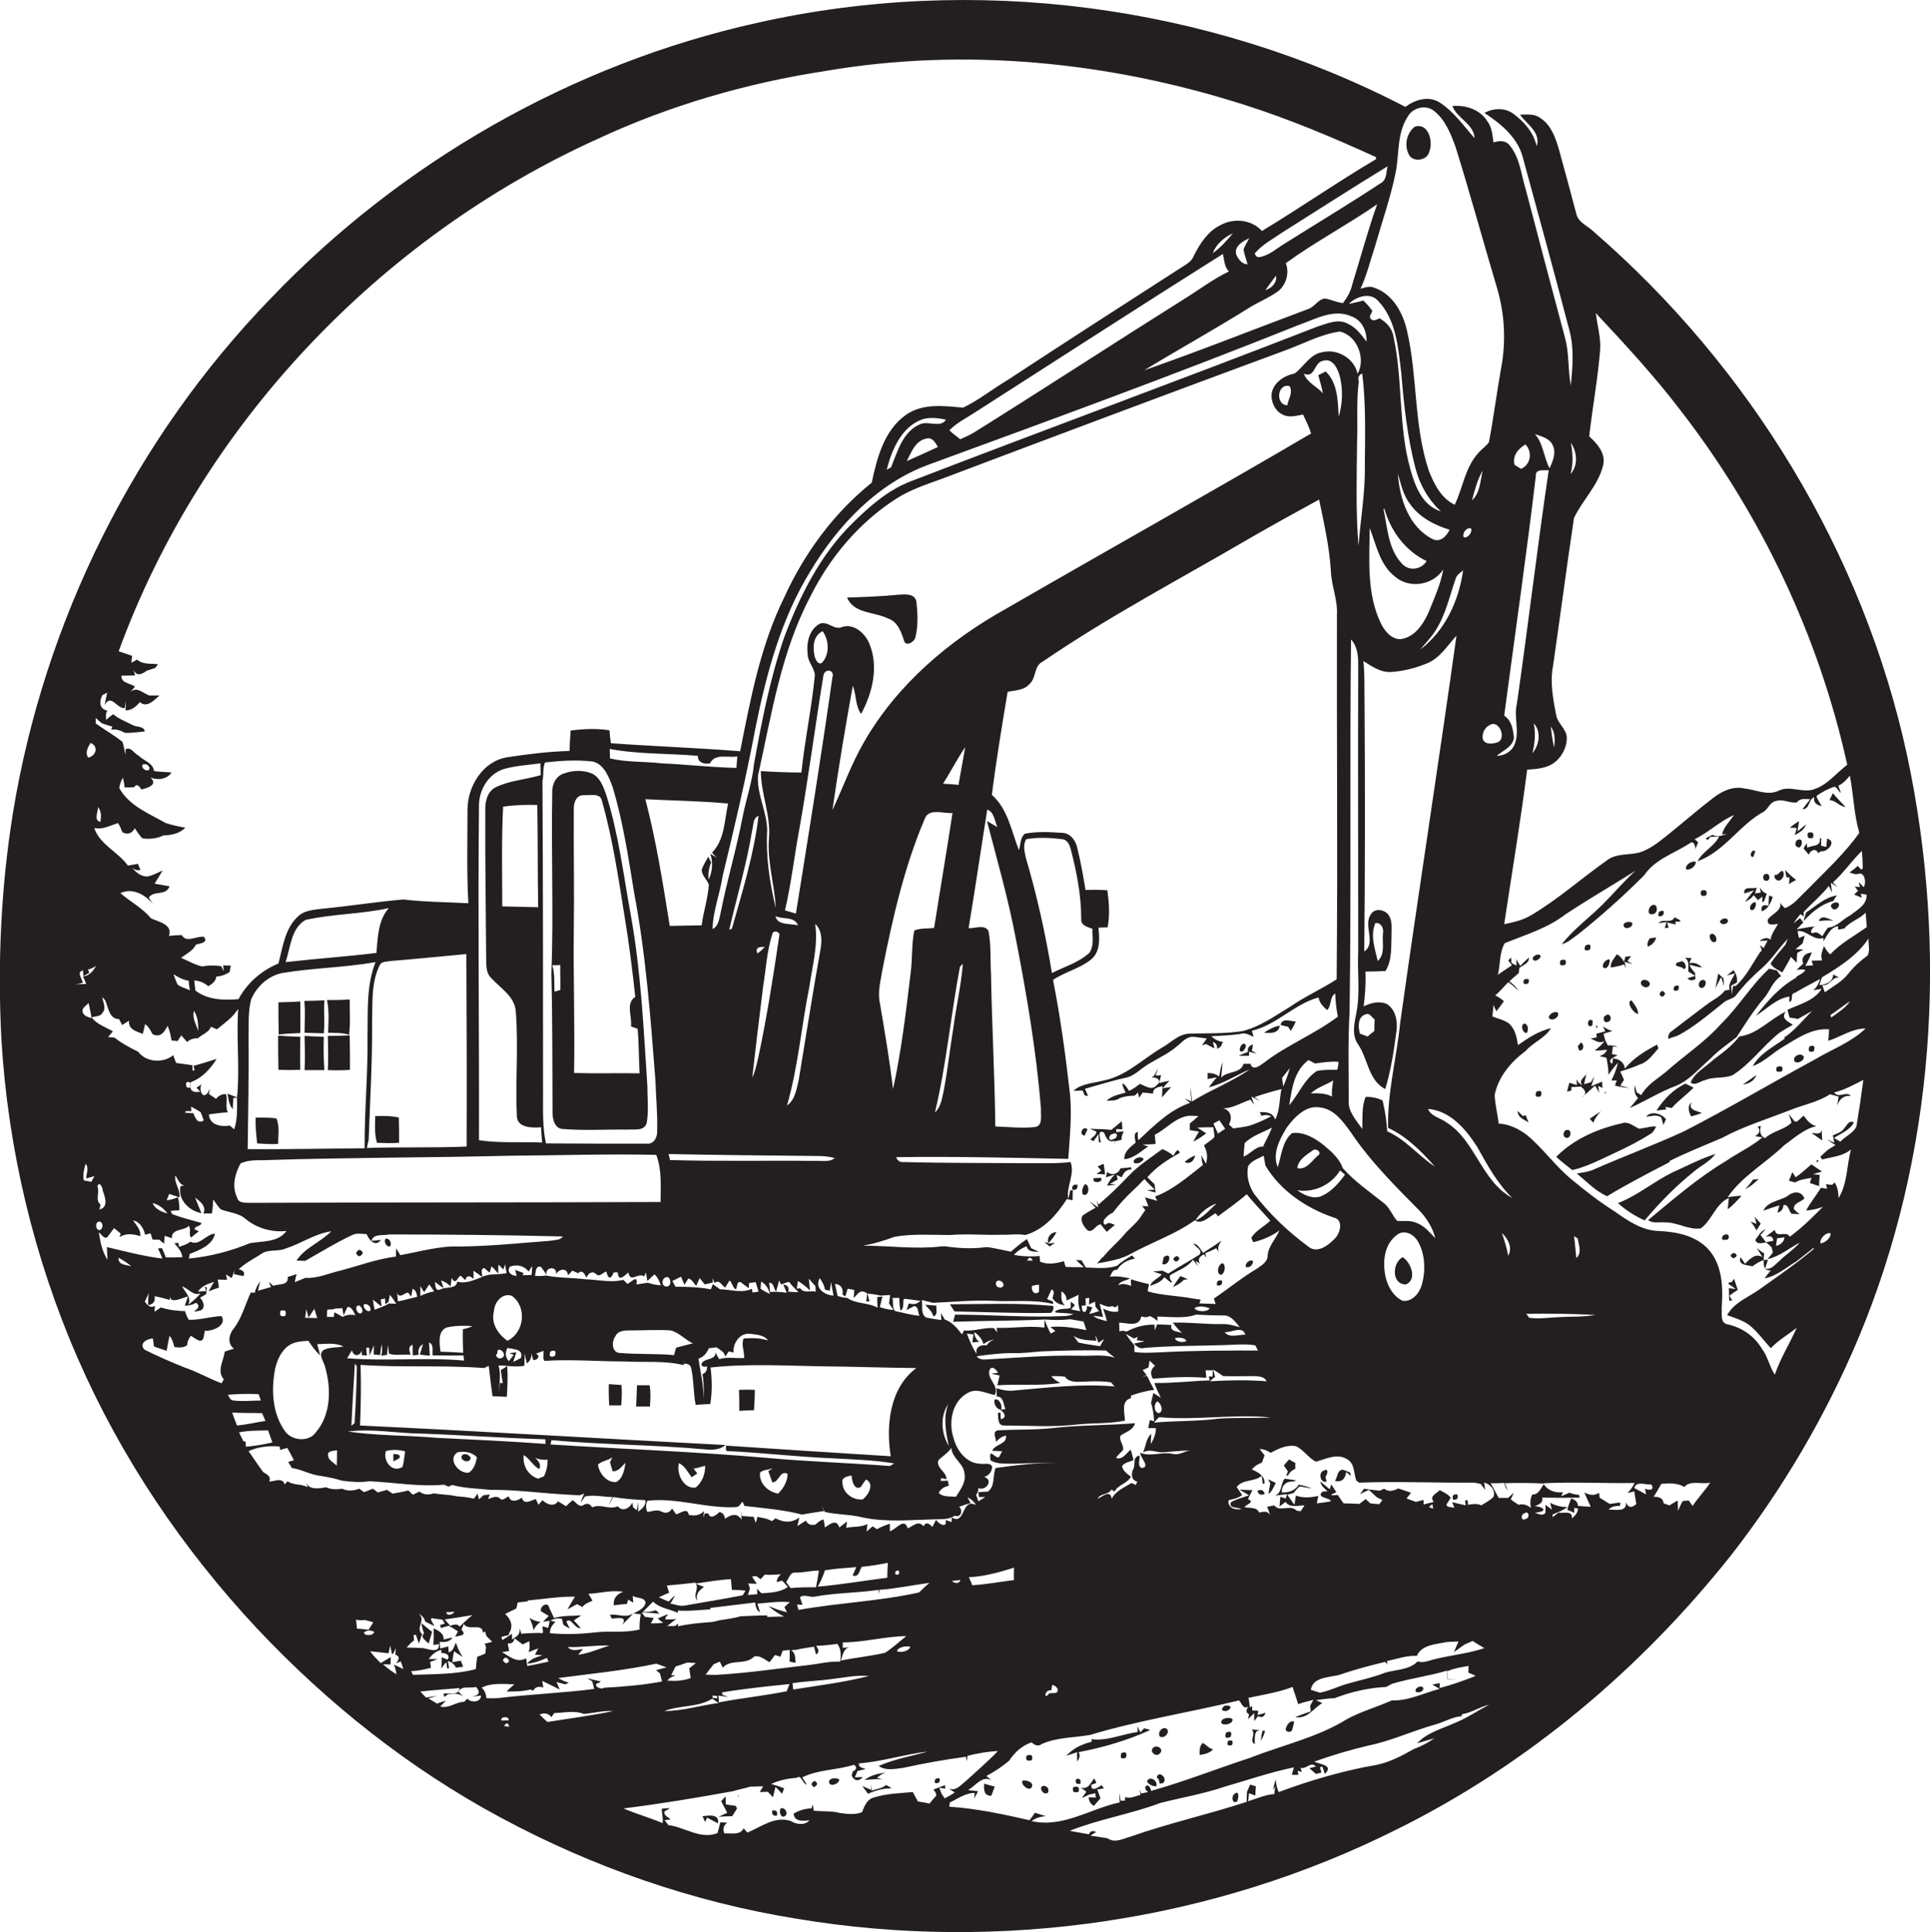 <?xml version="1.0" encoding="utf-8"?>
<!-- Generator: Adobe Illustrator 19.2.0, SVG Export Plug-In . SVG Version: 6.00 Build 0)  -->
<svg version="1.1" id="Layer_1" xmlns="http://www.w3.org/2000/svg" xmlns:xlink="http://www.w3.org/1999/xlink" x="0px" y="0px"
	 viewBox="0 0 671.7 672.6" enable-background="new 0 0 671.7 672.6" xml:space="preserve">
<g>
	<path fill="#231F20" d="M242.2,551.3C242.2,551.3,242.2,551.3,242.2,551.3C242.2,551.2,242.1,551.2,242.2,551.3
		C242.2,551.3,242.2,551.3,242.2,551.3z"/>
	<polygon fill="#231F20" points="537.4,516.7 537.4,516.7 537.4,516.7 	"/>
	<path fill="#231F20" d="M242.8,557.2c-1-2.1,0.6-3.7,2.2-4.8c-0.7-0.3-2.1-0.8-2.8-1.1C243.4,553.3,240.8,555.3,242.8,557.2z"/>
	<path fill="#231F20" d="M637.9,395C637.9,395,637.9,395,637.9,395c-0.1-0.8-0.2-1.6-0.3-2.1C637.6,393.4,637.8,394.5,637.9,395z"/>
	<path fill="#231F20" d="M663.7,262.8C648.4,192.3,609,127.7,554.6,80.6c-2-2-5.3-3.1-6-6.2c-2-7.5-4-15.1-6.1-22.6
		c-1.2-4-2.7-8.3-6.4-10.7c-2-1.6-4.7-1.2-7.1-1.2c2.3,3.3,7.4,6.2,5.8,11c-1-4.7-4.3-8.5-8.1-11.3c-3-2.2-6.9-2-10.1-0.3
		c5.5,3.6,11.2,8.2,13.2,14.8c5.5,20.3,11.1,40.5,16.4,60.9c1.7,6.3,1.1,12.8,0.5,19.2c-1.1-5.6-0.5-11.4-2.1-16.9
		c-4.6-17.1-9.1-34.3-13.6-51.4c-1.6-5.1-2-11-5.6-15.3c-1.4-1.8-3.6-1.7-5.6-1c-0.4-2.5-0.5-5.2-2.1-7.3c-2.5-4.2-7.6-5.8-12.2-5.4
		c1.5,4.3,7.4,6.1,7.7,11.2c-3.8-4.3-7.2-9.2-12.1-12.4c-3.9-2.5-8.6-1-12,1.5C420.4,1.5,338.9-9.1,263.3,8
		c-64.2,14.3-123.7,48.4-169.1,95.9C47,152.6,15.4,216.1,4.5,283c-4.2,26.1-5.4,52.7-4,79c2.3,38.1,11.3,75.9,26.6,110.9
		c15.1,34.6,36.5,66.3,62.3,93.9c24.6,26.2,53.2,48.9,84.9,65.9c32.1,17.3,67,29.4,103,35.2c70.6,11.8,144.9,1,209-31.2
		c45.4-22.5,84.9-55.9,116.3-95.5c17.9-23,32.8-48.4,44.1-75.2C673.5,402.2,678.1,330.2,663.7,262.8z M648.3,302
		c-0.2,1.6-1.3-0.2-1.7-0.6c-0.9,0.8-1.9,1.6-2.9,2.3c1,0.3,1.9,0.8,3,0.5c2.4-0.9,2.9,3.4,1.9,4.6c-0.6-0.6-1.2-1.2-1.7-1.8
		l0.4,1.8l-1.8-0.2c0.4,0.5,0.8,1,1.2,1.5c-0.4,0.3-1.1,1-1.4,1.3c0.9,0.4,1.8,0.7,2.7,1.1l-0.4-1.4l2,0.3c0.3,3.6-3.3,5.3-5.6,7.2
		c-2.7,1.3-4.7,4.1-7.8,4.3c-0.8,0.9-1.3,2-2,3c-1-0.8-1.8-1.8-3.2-1.1c-1.6,0-0.1-1.9,0.5-2.3c-2.1,0.2-4.1,0.6-6.2,1
		c0.6-0.6,1.7-1.8,2.3-2.4c-0.4-0.5-0.7-1-1.1-1.5c-0.6,0.4-1.7,1.3-2.3,1.8c0.7-1.1,1.5-2.1,2.4-3.2l1.2,0.8l-0.1-1.5
		c2.9-3.1,6.2-5.8,8.8-9.1c0.4,0.8,0.7,1.5,1.1,2.3l-0.4-3.4l2.4,1.5c-0.6-0.5-1.1-1.1-1.7-1.6c3.7-3.3,6.5-7.5,10.1-11
		C648.1,297.9,648.3,300,648.3,302z M546.7,154.1c2.2,3.2,2.6,7.9-0.1,10.9C547.6,161.4,547.4,157.7,546.7,154.1z M547.8,180.3
		c3-6.3,8.4-11.3,10.1-18.2c1.1-4.1-1.9-7.6-4.8-10.2c1.1-10,3-20,3.8-30.1c0.3-4.3-1-8.5-1.5-12.8c10.1,10.8,20.2,21.7,29.2,33.5
		c28.2,36.3,48.4,78.8,58.3,123.7c-3.8,2.9-6.9,7-11.5,8.5c-4.1,1.5-8.5-1.5-12.5,0.6c-3.8,1.7-7.8-0.4-11.6-0.8
		c-4-1-7.9,0.8-11,3.2c-5.5,4.2-10.7,8.8-16.1,13.1c-3,2.4-6.1,4.9-9.8,6c-3.8,0.9-8.1,0.2-11.3,2.8c-8.8,6.2-16.8,13.4-26.1,18.9
		c-2.9,1.8-6.2,2.5-9.5,3.2c2.7-17.9,5.7-35.8,8-53.8c3-0.2,6.2-0.4,8.8-2c3-1.9,5-5.5,5-9c0-3.1-3.2-5-3.7-8
		c-1.1-5.6-2.2-11.4-1.1-17.1C543,214.7,545.2,197.5,547.8,180.3z M533.8,251.8c2.7,2.9,1.9,7.6-0.5,10.4
		C534.2,258.8,534.5,255.3,533.8,251.8z M539.7,252.9c1.6,2.1,1.5,4.8,1.2,7.3C540.3,257.8,540,255.3,539.7,252.9z M540.4,155
		c1.3,2.6,0,5.6-1.1,8c-2.1-3.9-2.1-8.5-5.1-11.9C536.5,151.9,539.4,152.6,540.4,155z M530.9,154.7c2.5,2.6,1.9,7-1.5,8.5
		c-0.6-0.3-1.7-1-2.3-1.4C526.3,158.6,528.4,156.2,530.9,154.7z M534.5,165.8c-0.2-2.7,2.7-2,4.5-2.1c-4,27.1-7.2,54.3-11.1,81.4
		c-1.1,4.6,1,9.3-0.7,13.8c-0.9,2.6-3.6,4.2-6.3,4.2c2.2-1.9,5.6-3.1,6-6.3c-0.3-2.9-0.8-6-3.4-7.7
		C527.2,221.3,531.2,193.6,534.5,165.8z M503.4,390.7c-2.1-1.6-5.3-2-6.4-4.7c7.7,0.6,13.2,7.1,17.1,13.2c3.5,6.3,7,12.7,12.2,17.8
		C515.5,411.1,513.6,397.1,503.4,390.7z M524.9,437.1c-0.5-2.7-1.3-5.3-2.2-7.9C524.8,431.1,526.5,434.3,524.9,437.1z M493.3,425.8
		c-2.2-1.1-4.7-0.7-7-0.8c-1.8-1.9-2.6-4.7-4.8-6.3c-4.9-3.9-10-7.4-14.2-12.1c-1.1-3.3-3.9-5.7-6.5-7.9c-3.1-2.5-7-4.8-11.1-4.3
		c-3.5,2.9-3.7,7.9-5,11.9c-2-4.9,0.7-9.8,3.2-13.9c2.7-3.6,6.6-7.8,11.6-6.9c4.9,0.6,7.9,4.9,10.6,8.6c6.9,10.3,15.7,19,24.4,27.8
		c2.3,2.6,4.2,5.7,5,9.1C497.6,429,495.8,426.8,493.3,425.8z M494.9,447c-0.8,3-3.3,6.2-6.7,5.8c-3.1-1.4-4.9-4.5-5.8-7.6
		c-1.4-5.4-0.9-12.4,4.3-15.7c2.5-1.4,5.4,0.3,6.7,2.5C496,436.4,496.2,442.1,494.9,447z M397.3,511c-1.6-0.9-0.5-2.9-0.7-4.3
		c-2.5,0.3-1.4,2.9-2.1,4.5c-0.9,1.5-0.9,4.1,1.3,4.5c-0.1,0.3-0.4,0.9-0.5,1.2l-1.5-0.7c-2.5,1.6-5.5,2.7-6.9,5.5
		c-0.5-3.4-3.2-0.7-4.9,0c1-2,3.8-1.3,4.8-3.2c0.3,0.2,0.8,0.5,1.1,0.7c1.3-2.5,4.4-2.7,5.7-5.2c-1.3-0.9-2.9-2.1-3.1-3.7
		c1-1.3,2.7-1.4,4-2.1c-0.2-0.9-0.7-2.7-1-3.6c-1.5,1.2-2.8,3.7-5.1,2.9c0.6-1,1.6-1.8,2.4-2.7c0.5-1.8-1.5-3.3-0.8-5.1
		c1.8-1.3,4.4-1.8,5-4.3c-9.6,0.8-19.2,0.6-28.7,1.7c-6.4,0.7-12.8,0.4-19.2,0.8c-1.8,0.7-0.5,2.6-0.4,4c0.9-1.1,2-1.9,3.4-2.2
		c0.5,3.1-3.8,2.9-4.8,5.3c0.9,0,2.7,0.1,3.5,0.2c-0.4,0.7-0.8,1.4-1.2,2.1c-1.6,0.2-3.5-3.7-2.9,1c2.2,1.4,4.9,1.1,7.4,1.2
		c5.3-0.1,10.6-0.4,15.9-0.2c-7.2-0.2-14.4,0.7-21.5,1.7c-1.1,2.7-0.1,6.4-2.7,8.2c-0.8,0-2.5,0.2-3.3,0.2l0.2,1.7
		c0.5,0,1.6,0,2.2,0c-0.8,0.5-1.6,1-2.4,1.5c-0.2-0.6-0.6-1.8-0.8-2.3c0.6-0.6,0.8-1.4,0.8-2.3c2.7,1.1,5.4-2.9,2-3.9
		c1.6-0.4,2.7-1.8,2.8-3.5c-0.6-1.7-2.9-0.8-4.3-1.1c-4.7-0.2-8-4.6-9.1-8.8c-1.9-5.6-0.6-13.1,5.2-16c3-1.5,6.1,0.3,9.1,0.9
		c1.7-3.4-2.9-5.5-1.8-8.8c1-1.7,2.3,0.1,3,1c-0.6,0.1-1.8,0.3-2.4,0.4c0.7,0.1,2.2,0.4,2.9,0.6c-0.2,0.8-0.6,2.5-0.8,3.4
		c7.3-0.5,14.7,0.3,21.9-0.8c-1.2-0.7-2.3-1.3-3.1-2.4c1.5,0,3.1,0,4.7,0.2c1.8,2.4,4.9,1.7,7.5,1.7c2.9-0.1,5.8-0.2,8.6,0.3
		c0.3,0.4,0.9,1.1,1.2,1.4c-11.6-1-23.2,0.4-34.8,1.4c-2.1,0.3-4.3-0.1-6.3-0.8c0,1,0.1,1.9,0.1,2.9c2.4,0,2.3,2.7,3,4.4l-1.8,0.2
		c1.4,0.9,2.6,2.8,0.2,3.3c0-0.6-0.1-1.8-0.1-2.3l-0.9,0.1c0.2,1.5-0.2,4.2,1.9,4.4c8.7,0,17.4,0.7,26.1-0.4
		c5.4-0.5,10.8-0.2,16.2-1.3c0-2.6-1.5-6.9,2.1-7.8c0-0.2,0-0.7,0-0.9c2.6-0.9,5.3-1.7,8.1-2c-0.9-1.6-1.7-3.3-2.5-4.9
		c-0.4,0.1-1.3,0.2-1.7,0.3c0.4-0.1,1.2-0.4,1.6-0.5c-0.4-0.5-1.1-1.4-1.4-1.8c0.7-0.3,1.3-0.6,2-0.9c0.1-0.6,0.3-1.8,0.4-2.4
		c0.5,0.5,1.4,1.4,1.9,1.8c-1.5,1.2-1.8,2.6-0.8,4.5c6.2-0.5,12.4-0.8,18.6-0.3c0-0.6-0.1-1.9-0.2-2.6c0.6,0,1.9,0,2.5,0l-0.1,2.2
		l-1.3-0.1c0.1,0.3,0.2,1,0.3,1.4c-6.4,0.2-12.8,1-19.2,0.9c0.5,1.8,1.4,3.4,2.2,5.1c-0.9-0.5-1.7-1.1-2.6-1.6
		c-0.3,1.1-0.5,2.3-0.8,3.5c0.7,2,0.9,4.1,1.1,6.3l-1.5-0.4c-0.2,0.9-0.4,1.9-0.6,2.8c0.7,0,2,0,2.7,0c0,2-0.8,3.9-1.8,5.6
		c0-0.9,0.1-2.7,0.2-3.6c-1.9,1.6-1.9,4.4-2.9,6.5c2.4-1.5,4.8,0.2,7.3-0.1c3-0.2,6-0.6,9-0.6c-2,0.3-3.7,1.7-5.8,1.2
		c-3.8-0.9-7.7,1.1-11.5-0.4C396.9,507.5,400.5,510.7,397.3,511z M367.4,589.3c-0.5,0-1.6,0.1-2.2,0.1c-2.1,2.8-1.7-1.5,0.7-1
		c0.1-0.5,0.2-1.4,0.3-1.9C367.4,586.6,369.2,588.5,367.4,589.3z M331.2,528.2l0,1.6c-0.5-0.2-1.6-0.5-2.1-0.7
		c0.7,3.3-2.8,1.1-3.3-0.1c-0.3,0.6-1,1.9-1.3,2.5c-1.1-1.1-2.2-2-3.1-0.2c-1.7-2.3-3.7,0-5.5,0.7c-1.2-4-4.1,0.5-6.2,1
		c0-0.6,0-2,0-2.6c-1.6,0.5-3.1,1.1-4.5,1.9c-0.4-0.3-1.1-0.7-1.5-1c-0.7,0.6-1.4,1.2-2.1,1.8c0.1-0.7,0.2-2,0.3-2.6
		c-2.3,1.2-4.9,0.8-7.4,1.3c0.1-0.6,0.2-1.7,0.3-2.2c-0.7,0.5-2,1.6-2.7,2.1c-0.9-3.1-3.3-1.2-5,0c-0.1-0.7-0.3-2.1-0.5-2.8
		c-1.1,0.3-2,1-2.8,1.8c-1.5,0.3-2.7,0-3.3-1.4c-1,0.6-2,1.3-3,1.9c0.2-0.7,0.5-2.2,0.7-3c-2.6,2-5.5,1.8-8.3,0.3
		c-0.3,0.3-1,0.8-1.3,1c-1.5-1-3.3-1.1-5-1.5c-0.1,0.5-0.4,1.6-0.6,2.1c-0.2-0.5-0.5-1.6-0.7-2.1c-1.4-0.1-2.7-0.2-4.1-0.3l-0.3-1.7
		c0.1,0.7,0.2,2.2,0.2,3c-1.6-2.6-3.9-1.7-5.8-0.3c-0.1-1.3-0.7-2.1-1.9-2.4c-1,1-3.2,2.8-3.9,0.5l-1.2,0c-0.1,0.4-0.4,1.1-0.5,1.4
		l0.2-2.2c-1.5,1.6-3.4,1.7-5.3,1.3c-0.4-2.8-3-0.4-4.4-0.2c-0.5-0.7-0.9-1.3-1.4-2c-0.9,1.5-2.1,1.8-3.6,1.1
		c-1.6-0.9-3.3-0.1-5,0.1c-0.6-1.4-0.6-2.7,0-3.9c10.4-1.2,20.6,2.8,31,2.2c1.1-0.2,1.5-1.2,2.1-1.9c0.2,0.4,0.5,1.1,0.7,1.5
		c6.7,0.8,13.5,1.3,20,3c2.6-0.4,5.1-0.9,7.7-1.2c-0.3-0.5-0.8-1.5-1.1-2c0.5,0.7,0.9,1.5,1.4,2.3c4.3,1,8.8,0.8,13.1,1.9
		c8,1.7,16.1,0.9,24.1,0.7c2.7-0.2,5.6,0.3,8-1.3c2.2,0.9,2.9-2,1.5-3.1c1.3-0.5,2.6-0.9,4-1.3c-0.3-0.5-0.8-1.5-1.1-2
		c1.3,0.6,2.3,1.5,3,2.7C334.5,521.2,336.1,531.1,331.2,528.2z M334.3,550c-0.5,1.4-2.1,1.2-3,0.3
		C332.1,550.2,333.5,550.1,334.3,550z M231.5,563.7l0.3-1l0.5-0.3l0-0.5l-0.4,0.2c-1,0.4-2,0.8-3,1.3c0.5,0.4,1.4,1.1,1.9,1.5
		c-1.4,0.1-2.9,0.2-4.3,0.2c0.3-0.5,0.8-1.5,1-1.9c-0.8-0.1-2.3-0.3-3-0.4l-1.2-1.5c2,0,4.1,0.2,6.2,0.4c-0.3-0.3-0.9-0.9-1.2-1.2
		c-1.5,0.5-3,0.7-4.6,0.6c1.2-1.2,2.4-2.4,3.6-3.6c2.3,2.3,5.8,2.6,8.6,3.9l0-0.8c3.8,0.3,7.5-0.2,11.3-0.4l0-0.5
		c5.2-0.6,10.4-1.3,15.6-1.9c0.2,1.3,0.4,2.7,1.7,3.4c-0.3-1-0.6-2-0.9-3c3.8-0.3,7.5-0.9,11.3-0.5c-0.5,0.4-1.4,1.2-1.9,1.7
		c0.2,0.5,0.7,1.4,0.9,1.8c-2.2-0.5-4.4-1.3-6.5-2.2c1.7,1.5,3.5,2.7,5.5,3.7c-1.5,0-2.9,0-4.4,0.1l-1.5,0c0-0.5,0-1.5,0.1-2
		l-0.1,1.5c-3.1,0-6.1,0.2-9.2,0.3c-2.4,0.7-4.9,1-7.4,1.4c-0.9,0.2-1.8,0.5-2.7,0.6c-3.9,0.3-7.8,0.6-11.7,1.5l0-0.9l-1.1,0.8
		c-0.7,0-2,0-2.7,0c1.1-0.8,2.1-1.7,3.2-2.5C234.1,563.8,232.4,563.7,231.5,563.7z M212.9,563.4c1.6,0,5.8-1.1,3.6,2.2
		c1.3-1.3,2.7-2.6,3.9-4c0.7,0.1,2,0.3,2.6,0.3c-0.3,1.8-0.5,3.5-0.4,5.3c-5,1.3-10.2,0.4-15.3,1c-5.3,0.6-10.6,0.8-15.9,0.3
		c-0.1-1.6,0.8-2.9,1.9-3.9c-0.4-0.1-1.3-0.4-1.7-0.5c1.3-0.7,2.6-0.9,4-0.6c0.1,0.5,0.3,1.6,0.5,2.1c0.5,0.3,1.6,1,2.2,1.3
		c-0.3-0.6-0.9-1.8-1.2-2.4c1.6-1.8,2.9,2.6,5,2.2c-0.8-0.9-1.5-1.8-2.4-2.6c0.6-0.5,1.9-1.3,2.6-1.8c-3.2,0.2-6.3,0-9.5,0.9
		c-0.5-1.1-1-2.3-1.6-3.4c-0.4-2.5-3.2-0.9-3,1c0.7,0.4,2.1,1.3,2.8,1.7c-0.7,0.6-1.3,1.3-2,2l2.3-0.3l-0.5,2.5
		c-0.5-0.2-1.5-0.5-2-0.6c-0.2,0.8,1,2.9-0.9,2.3l-0.7,0c-1.6,0-3.2,0.1-4.8,0.2l-1,0.1c-0.1-0.5-0.4-1.5-0.5-2
		c0.1,1.5-0.4,2.6-1.7,3.3l-1,0.7l0-2c-1.1,0.8-2.3,1.5-3.4,2.2l-0.3-1.1c0.6-0.2,1.8-0.5,2.5-0.6l0.3-0.9c1.4-2.4,0.5-4.7-1.5-6.5
		c1.3-0.6,2.6-1.3,3.9-1.9c0.1-0.5,0.4-1.6,0.5-2.1c0.9-0.1,2.6-0.3,3.5-0.4l0-0.3c5-0.4,10-1.3,15-1.3l1.4,0
		c-0.9,1.5-1.8,2.9-2.6,4.4c1.1-0.6,2.2-1.2,3.3-1.8c0.6,0.3,1.3,0.6,1.9,1c0.8-1.2,2.2-1.6,3.5-2.2c-0.3-0.6-1-1.8-1.4-2.4
		c4-0.2,8-1.4,12.1-0.7c-2.2,0.7-3.5,2.3-3.3,4.7c1.5-0.2,3.1-0.4,4.6-0.5c0.1-0.4,0.3-1.2,0.4-1.5c0.5,0.3,1.4,0.8,1.8,1.1
		c0-0.6-0.2-1.8-0.2-2.4c1.3,0.9,4.2,0.4,4.5,2.4c-0.5,2.3-3,3-4.8,4c-2.4,1.3-5.1-0.2-7.6,0.2L212.9,563.4z M197.6,573.3
		c4.9,0.2,9.7-0.7,14.5-0.5c-3.6,1.1-7.1,2.7-10.9,3.2c0.4-0.5,1.3-1.5,1.7-2C201.1,574.2,199,575,197.6,573.3z M174.7,575.1
		c0.6-0.1,1.9-0.3,2.5-0.4c-0.1-0.7-0.4-2-0.5-2.6l1.2-0.1c0.2-0.1,0.5-0.4,0.7-0.5l0.5-1.2c0.9,0.7,1.9,1.4,2.8,2.1
		c0.6-0.3,1.7-0.8,2.3-1.1c0.2,1.3,0.2,2.5-0.2,3.8c1.1-0.5,2.2-0.9,3.3-1.3c-0.3,0.5-0.8,1.7-1.1,2.2c0.6,0,1.9,0.1,2.6,0.2
		c-2,0.6-4.1,1.2-5.3,2.9c2.4-0.2,4.6-1,6.8-2c0.2,0.3,0.5,1,0.6,1.3c-2.5,0.5-4.9,1.1-7.4,1.5c-0.1-0.7-0.3-2-0.4-2.7
		C179.8,579.1,177.2,576.4,174.7,575.1z M177.2,578.1c-0.6,1.2-1.4,1.1-2.2-0.2C175.7,576.7,176.4,576.7,177.2,578.1z M232.1,551.9
		c3.3-0.3,6.6-0.6,9.9-1c0.1,0.1,0.1,0.2,0.2,0.3c4.1-0.6,8.1-1.3,12.2-1.5c0.1,1.2,0.2,2.4,0.3,3.7c1.6,0,3.2,0.1,4.8,0.3
		c-0.3,0.4-0.8,1.2-1,1.6c-6.7,1.3-13.5,2.4-20.3,3.6c-1.7,0.3-3.3-0.5-4.9-0.7c0.6-1,1.2-1.9,1.7-2.9c-0.5,0.4-1.5,1.3-1.9,1.8
		c-0.1,0.1-0.3,0.3-0.4,0.4c-0.9-0.4-2.6-1.1-3.4-1.5c1.2-0.6,2.4-1.1,3.6-1.6C232.6,553.5,232.3,552.7,232.1,551.9z M260.4,551.2
		c0.8,0,2.3,0.1,3,0.1c-0.4-0.6-1.3-1.9-1.7-2.5l1.5-0.2c0.4,0.3,1.1,0.8,1.5,1.1c0.5-0.5,1-1.1,1.5-1.6c1.8,0.2,3.7,0,5.6-0.1
		c-0.9,0.7-1.4,1.6-1.5,2.7c0.5-0.1,1.4-0.4,1.9-0.5c0.5,0.5,1.5,1.6,2,2.2c-2.7,1.9-6,2-9.2,2.2c-0.4-0.4-1.2-1.2-1.6-1.6
		c0,0.5,0.2,1.4,0.2,1.9c-0.8,0.1-2.5,0.2-3.3,0.3c0.2-0.6,0.5-1.7,0.7-2.2C260.9,552.5,260.6,551.6,260.4,551.2z M299.9,545.4
		c3.1-0.3,6.1-0.8,9.1-1.4c-0.1,1.7-0.2,3.5-0.2,5.2c-8.1,1-16.1,2.4-24.2,3.1c1-1.8,1.9-3.7,2.5-5.7c3.6-0.6,7.3-0.8,10.9-1.1
		c-0.3,0.7-0.9,2.2-1.3,2.9C299,549.2,299.1,546.6,299.9,545.4z M284,552.5c-2.9,0-5.9,0-8.8,0.3c-0.4-0.5-1.2-1.5-1.6-2.1
		c0.9-1.1,1.3-3.4,3.1-3.3c2.8,0.1,5.5-0.7,8.3-0.7C284.7,548.7,284.4,550.6,284,552.5z M233.4,583.9c0.4-0.2,1.3-0.5,1.7-0.7
		l-1.5-0.1c0.5-1,1-2,1.5-3c1.4-0.4,2.7-0.9,4.1-1.4c0.7,0,2.2,0.2,3,0.2c-0.8,0.6-1.5,1.2-2.3,1.8c0.1,1.1,0.3,2.3,0.5,3.4
		c-2.6,1-5.4,1.1-8.2,0.9L233.4,583.9z M247.9,591.3c0.7,0.5,1.5,1,2.2,1.5c-6.3,0.8-12.5,2.8-18.9,2.8
		C236.6,593.5,242.9,594.4,247.9,591.3z M248,591l0-0.8c0.4,0,1.2,0.1,1.6,0.2l0,0.8C249.2,591.1,248.4,591,248,591z M250,590.2
		c0.8,0.1,2.5,0.4,3.4,0.5c-0.5-0.2-1.5-0.6-2-0.8l-0.1-0.8c7.8-1.3,15.7-2.1,23.5-2.9c-0.3,0.6-0.7,1.9-1,2.5
		c-7.9,1.6-15.9,2.4-23.7,3.9C250.2,591.9,250.1,590.8,250,590.2z M249.3,583c-0.9,0-2.8,0-3.7-0.1c0.9-1.2,1.8-2.4,2.8-3.6
		c0.5-0.2,1.6-0.7,2.1-0.9c0.3,0.5,0.8,1.6,1,2.1c3-3.2,7.9-0.7,11-3.9c2-0.5,3.6,1.1,5.3,2c0.6-0.8,1.3-1.6,1.9-2.5
		c0.5,0.1,1.4,0.4,1.9,0.6c0.2-0.5,0.6-1.6,0.8-2.1c0.6-0.1,1.8-0.2,2.4-0.3c0.1,1.4,0,2.7,0,4.1c0.5,0.1,1.6,0.3,2.1,0.4
		c-0.2-1.5,0.1-3.4-1.6-4.4c0.4,0,1.3-0.1,1.7-0.1c2.1-0.5,4.2-0.8,6.3-1.1c0.2,0.7,0.5,2,0.7,2.7c1.4-0.8,0.8-2,0-3
		c2.5-0.1,4.9-0.3,7.4-0.7c1.4,1.8,1.3,4,1,6.2c-3.7-0.2-7.4,0.8-11.1,1.2C270.7,580.8,260,582.4,249.3,583z M289.2,584.5
		c4.4-0.5,8.8-1.5,13.2-1.1c-8.6,2.2-17.5,3.3-26.3,4.7c-0.1-0.5-0.2-1.6-0.3-2.2C280.3,585.2,284.8,585.1,289.2,584.5z M292.6,578
		c0.7-1.8,1-4.3,3.1-4.6c-0.8,0.1-1.8,0.1-2.4,0.2c0-0.5,0-1.4,0-1.9c7.4,0,14.7-2.1,22.1-2.2c-2.4,2-4.8,4.1-7.3,5.8
		C303,576.5,297.7,577,292.6,578z M316.8,573.2c-0.3,1.5-3.3,2.2-4.6,1.6C312.5,573.2,315.4,572.9,316.8,573.2z M277.9,560.4
		c-0.1-0.5-0.4-1.4-0.5-1.9c0.5,0,1.4,0.1,1.9,0.1c-0.2-0.6-0.7-1.9-0.9-2.6c1.6-1.3,3.6,0.3,5.5-0.3c7.3-1.3,14.7-1.2,21.9-2.3
		l-0.1,1.5c0.1-0.4,0.3-1.1,0.4-1.5c5.9-0.4,11.6-1.7,17.4-2.4c-1.3,1-2.4,2.1-3.6,3.3C306.1,557.4,291.8,557.9,277.9,560.4z
		 M311.5,547.8l0.2-0.8C313.5,545.6,313.3,549.3,311.5,547.8z M213.2,512.1c2.1,0.2,3.1-1.7,4.5-2.9c-0.4,2.4-0.9,5.5-3.3,6.7
		c-3.3,0.2-5.9-3.1-6.3-6.1c1.4-1.3,3.5-1.4,5-2.5c-0.3,0.6-0.5,1.1-0.8,1.7C212.6,510,212.9,511.1,213.2,512.1z M191.6,502.8
		c0.1-0.4,0.3-1.1,0.3-1.5c17.8,1.6,35.6,1.6,53.4,3.2c2.5,0.3,5.2,0.2,7.2-1.5c-42.4-2.2-84.8-4.8-127.2-6.8c0.3-7,0.4-14,0.2-21.1
		c14.3,1,28.7,0,43,1.1c0.4-0.2,1.2-0.6,1.6-0.8c0.4,3.5,0.8,7.1,1.3,10.6c1.7,0.1,3.3,0.1,5,0.2c0.2-3.6,0.4-7.1,0.1-10.7
		c-0.7,0.5-1.4,1-2.2,1.4c0.2,1.5,0.4,3,0.7,4.6l-1-0.2c-0.1,0.9-0.3,2.7-0.3,3.6c-0.1-3.2,0.8-6.4-0.2-9.6c3,0,6,0.7,9,0.1
		c0-1.4,0.1-2.8,0.1-4.3c0.2,1.2,0.5,2.3,0.8,3.5c1.2-1,1.7-2.2,1.5-3.7c0.2,0.8,0.4,1.7,0.7,2.5c1.4,0.2,2.7-1.5,0.9-2.2
		c0.9-0.3,1.8-0.7,2.7-1c0,0.7-0.1,2.1-0.1,2.7l0.4,0.8c9.3-0.6,18.6,0.2,27.8,0.2c6.9,0.4,13.9-0.4,20.7,1.3c0-0.5-0.1-1.7-0.2-2.2
		c0.1,0.4,0.2,1.3,0.2,1.7c1.3-0.1,2.4,0.3,2.6,1.8c0.9,4.1,0.7,8.4,1.5,12.5c1.7-0.1,3.4-0.2,5.1-0.3c0.7-4.2,0.6-8.5,0.1-12.7
		c13-1.4,26-0.6,39.1-0.4c10.8,0.1,21.7,0.5,32.5,0.6c-9.3,7-10.6,19.9-8.9,30.7c-19.1-1.2-38.2-2.4-57.3-3.7c0,0.7-0.4,2.1,0.8,1.9
		c12,0.6,23.9,2,35.9,2.5c7.3,0.4,14.6,0.6,21.8,1.8c-0.4,0.2-1.1,0.7-1.5,0.9c-14.1-1.1-28.3-1.5-42.4-2.8
		C242,505.3,216.8,504.4,191.6,502.8z M152.3,500.5c-10.4-0.9-20.9-0.7-31.2-2.2c8.4-1.1,16.8,0.6,25.2,0.7c14.5,0.5,29,1.6,43.5,2
		c0,0.4,0,1.2,0.1,1.6C177.4,501.7,164.8,501.1,152.3,500.5z M166,507.3c-0.4,2-1,4.1-2.8,5.3c-3.5,0.6-7.7-4.8-3.9-7.1
		C161.6,505.1,164.3,505.4,166,507.3z M141,505.2c-0.3,1.8-0.4,3.6-0.9,5.4c-3.6,2.3-6.9-2.1-5.8-5.5
		C136.5,504.5,138.8,504.6,141,505.2z M113.2,476c2.1,7.4,2,16.5-3.3,22.6c-2.4,3.4-7.9,2.9-10.4,0c-4.8-6.3-5.2-14.9-3.7-22.4
		c0.9-3.7,3-7.8,7-8.9c1.5-0.4,3-0.5,4.5-0.6c1.2,1.8,2.5,3.6,4.1,5.1c-0.2-1-0.7-2.9-1-3.9c3-0.1,6.4-0.6,9.1,0.8
		c-2.3,0.5-4.9,0.1-7,1.3C110.6,471.7,112.8,473.9,113.2,476z M117.3,504.8c0,1.8,0,3.6-0.1,5.4c-1-1.1-2.8-1.8-3-3.4
		C113.7,504.9,116.2,505.1,117.3,504.8z M97.6,456.3c1.6-0.5,2.2,0,1.7,1.7C97.7,458.5,97.2,457.9,97.6,456.3z M106.2,458.7
		c0.1-0.8,0.3-2.3,0.4-3c0.2,0.7,0.6,2.2,0.8,2.9c0.7-1,1.3-2,2-3c0.3,1.1,0.7,2.1,1,3.2C109,458.8,107.6,458.7,106.2,458.7z
		 M119.3,458.4c-1-0.5-1.9-1.1-2.9-1.6c-0.1,0.4-0.2,1.2-0.2,1.6c-0.6,0-1.8,0-2.4,0c0-0.6,0-1.9,0.1-2.5c0.6-0.1,1.8-0.1,2.3-0.2
		c0.2-0.1,0.7-0.3,0.9-0.3l0.3,0.1c0.4,0,1.2-0.1,1.7-0.2c0.1,0.6,0.4,1.9,0.5,2.6c0.3-0.8,1-2.3,1.4-3c1.6,0.1,2,1.8,2.7,2.9
		C122.1,457.5,120.6,457.6,119.3,458.4z M122.5,470c0.6,2.6,3,1.9,3.4,0c0,0.6,0,1.3,0,1.7l1.8,0.1c-0.1-0.7-0.2-2-0.2-2.7l1,0
		c0,0.7,0.1,2.1,0.1,2.8c0.5-1.2,1-2.4,1.5-3.6c0,0.8,0,2.4,0,3.2c0.5,0,1.6,0.1,2.2,0.2c0.1-0.9,0.3-2.8,0.5-3.8
		c0.3,1.3,0.2,2.7-0.1,4l2-0.3c0.1-0.8,0.2-2.5,0.3-3.4c0.1,0.8,0.3,2.3,0.4,3c2.4,0.8,5,0.1,7.5,0.4c-0.4-1.4-1-2.9,0.7-3.5
		c0,0.9,0,2.8,0.1,3.7l2-0.2c-0.3-1.6,0.1-2.9,1.5-3.7c-0.3,1.2-0.7,2.4-1.1,3.6c1.2,0.2,2.3,0.3,3.5,0.4c-0.1-1.5-0.2-3-0.3-4.6
		c1.9,0.8,1,3,1.3,4.5c3.6,0,7.2,0.1,10.7,0l0.2,1.8c-13.5-1.2-27.1,0.3-40.7-0.8C121.4,471.9,121.9,470.9,122.5,470z M124.9,454.4
		c1,0.3,2,2.6,0.4,2.8C124,457,123.3,454.5,124.9,454.4z M126.6,454.1c1.1-0.7,2.8,0.9,2.3,2.1C127.8,457,126.3,455.2,126.6,454.1z
		 M132.5,452.3c0.4-0.1,1.2-0.2,1.5-0.3l0.1,2l1.1-0.8c0.1-0.6,0.4-1.9,0.5-2.5c0.8,1,1.5,2,2.2,3.1c-0.6,0-1.9,0-2.5-0.1
		c-1.5,1-3.3,1.5-5,2.2c-0.3-1.2-0.5-2.3-0.6-3.5c1,0.8,2,1.6,3,2.4L132.5,452.3z M138.2,449.9c0.7,2.4,2.5,0.2,3.8,0
		c0.3,0.4,0.9,1.1,1.1,1.5c0.1-0.7,0.4-2.1,0.5-2.8c1.2,0.5,1.4,1.7,1.6,2.8c-2.3,0.5-4.4,1.2-6.7,1.6
		C138.4,452.3,138.3,450.7,138.2,449.9z M146.3,447.7c0.3,0.5,1,1.6,1.3,2.1c0.6-0.9,1.2-1.8,1.8-2.7c0.4,0.6,1.3,1.8,1.7,2.4
		c-1.7,0.3-3.3,0.9-4.8,1.6C146.3,450.2,146.3,448.5,146.3,447.7z M153.5,445.7c1.3,0.4,2.4,1.1,3.3,2.1c0.1-0.8,0.3-2.3,0.4-3
		c1.7,3.5,2.4-2.1,3.6-0.3c0.3,0.3,0.8,0.8,1.1,1.1c0.5-1.6,1.5-1.8,2.9-0.4c0-0.7,0-2.2,0-2.9c1,0.7,2,1.4,3,2.2
		c-2.9,1.1-5.8,2.5-8.7,1.6c-0.1,2.6-3.8,1.8-5.5,2.6c-2.1,1.1-2.1-1.1-2.2-2.5c0.7,0.6,2.2,1.7,3,2.2L153.5,445.7z M179.3,442
		l0.5,2.1c-1.7,0.1-3.7-1.5-2.3-3.2c2.4-0.9,4.9-0.3,6.5,1.7c0.3-0.5,0.9-1.4,1.2-1.9c0,0.8-0.1,2.4-0.2,3.1c-0.8,0-2.3,0.1-3.1,0.1
		l0.3-0.8C181.5,442.9,180,442.3,179.3,442z M178.2,451.1c5.3,3.9,4.3,12.8-1.6,15.6c-3.3-2.3-5.8-6.1-4.7-10.2
		C172,453.3,174.9,449.8,178.2,451.1z M178.8,471.6c-0.6,0.7-1.1,1.5-1.7,2.2c-1.2-1.3-1.4-2.8-0.5-4.6c2.1,0.5,5.7,0.3,4.7,3.5
		l-2.7,1.4c0.3-0.9,0.8-2.5,1.1-3.4c-0.6,0.1-1.9,0.3-2.5,0.3L178.8,471.6z M174.9,472.6c-1.1,0.5-1.8,0.2-2.3-0.8
		c0.1-0.2,0.4-0.6,0.5-0.8C172.8,468.2,176.8,471,174.9,472.6z M170.3,443.7c-0.8,0.2-1.7,0.4-2.5,0.7c0.1-1.1-0.8-2.8,0.8-3
		c0.4,0.4,1.3,1.2,1.8,1.6c0.2-0.5,0.5-1.6,0.6-2.2c0.9,0.7,1.6,1.6,2.4,2.5c0-0.8,0-2.3,0.1-3.1c0.4,0.4,1.3,1.3,1.7,1.7l0.6-1.8
		c0.2,1,0.3,2.1,0.5,3.1C174.3,443.5,172.3,443.6,170.3,443.7z M161.2,470.9c-2.6-0.2-5.3-0.3-7.9-0.4c-0.3-2.8-1.1-7,2.1-8.4
		c3-0.7,6-0.7,9-0.5c-1,0.6-2.2,0.8-3.3,1.1C161,465.5,161.1,468.2,161.2,470.9z M124.2,475.7c-0.1,6.6-0.4,13.2-0.8,19.7
		c-0.3,0.2-0.8,0.7-1.1,0.9c0.3-7.2,0.8-14.4,1.2-21.6C123.7,474.9,124.1,475.4,124.2,475.7z M182.3,506.5c2.1,1.3,3.2,3.7,5.4,4.9
		c0.7-1.8-0.3-2.9-1.5-4c1.4,0.7,2.8,0.8,4.4,0.7c0,2-0.4,4-1.3,5.8c-0.5,0.2-1.5,0.6-2,0.8C183.7,513.6,181.8,510,182.3,506.5z
		 M193.5,443.5c1.1-1.8,3.8-2.4,4.2,0.4c0.4-0.4,1.1-1.2,1.5-1.6c0.5,0.2,1.5,0.7,2,0.9c1.5-1.4,2.2,0.2,2.9,1.5
		c0.7-1.6,2.1-2.5,3.5-1.1c1.1,1,2.3-0.7,3.4-1c0.7,2.7,1.6,2.8,2.6,0.3c0.4,0,1.1,0,1.4,0c0.2,3.5,2.3,1.2,3.7,0
		c0.7,3.9,3.3-0.1,5.5,1.4l0.6-1.4c0.1,0.8,0.4,2.2,0.5,3c0.6-0.6,1.8-1.7,2.5-2.3c1.1,1,1.7,2.4,2.2,3.8c-1.6-0.1-3.1-0.4-4.5-0.9
		c-1.3,0.2-2.7,0.4-4,0.6c0.7-3.8-1.9-0.6-3.2-0.2c-0.3-0.4-1-1.1-1.4-1.4c-4.3,1.1-8.9-0.1-13.3-0.2c-4.5-0.6-9.1-0.4-13.5-1.3
		c-1.3,0.2-2.6,0.2-3.9,0.1c0.3-1.3,0.1-3.7,2.1-3.1c0.7,0.9,1.3,1.8,1.9,2.8C189.5,441,194,440.5,193.5,443.5z M78.7,380.9
		c-1.5-0.2-2.7,0.6-3.5,1.6c-0.6-0.4-1.9-1.3-2.5-1.7c0.1-0.5,0.2-1.4,0.3-1.9c-0.2,0.4-0.5,1.1-0.7,1.5c-2,2.6-3.2-1.6-2.1-3
		l-1.8,1.2c0.4,0.5,0.9,0.9,1.3,1.4c-2.8,0.5-3.9-0.5-3.3-3.3c4-1.5,6.8-4.6,9-8.1c-2.7,0.8-5.3,1.7-8,2.4c0.1,0.4,0.2,1.2,0.3,1.6
		l-0.7,0c0-0.4,0-1.3,0-1.8c-1.9-0.3-3.8-0.5-5.7-0.8c-0.3-0.7-0.8-2-1-2.7c-3.5,2.9-9.5,2.5-12.2-1.2c-2.9-1.4-5.7-2.9-8.2-4.9
		c-0.6-0.1-1.7-0.2-2.3-0.2c0.4-0.5,1.3-1.5,1.7-2c-2.6-1.5-5.5-2.4-7.4-4.8c1.2-0.6,3.1-0.2,3.8-1.7c1.4-1.6,0.1-3.6-0.1-5.4
		c0.3,0.3,0.8,0.8,1,1.1c1.1,2.4,1.4,6.6,4.8,6.5c0.3,0.5,0.8,1.6,1.1,2.1c0.8-0.5,1.6-1,2.4-1.5c-0.3,3.1,2.6,3.7,4.8,4.6
		c0.2-0.9,0.6-2.5,0.8-3.4c1.2,0.8,1.9,2.2,2.6,3.5c2.7,1.3,4.1-0.7,5.2-2.9c0.8,1.6,1.1,3.4,1.4,5.1c0.5,0,1.6,0.1,2.1,0.2
		c0.3-0.5,1-1.5,1.3-2c0.5,0.6,1.5,1.7,2,2.3c1.1-1,2.4-1.3,3.8-1.3c1.5-1.4,3.8-2,4.5-4c0.5,0.2,1.6,0.7,2.1,0.9
		c1.9-1.6,3.9-3,5.6-4.8c0.5-0.6,1.4-1.7,1.8-2.3c-0.7,10.3,0.6,20.5-0.4,30.8c-0.8-0.3-2.5-1-3.3-1.3c0.3,1.9,0.5,3.9,1.8,5.4
		l0.2-3.9l1.3-0.1c0,3.7,0.2,7.4-1,11c-0.4-0.3-1.1-1-1.5-1.3c-3,0.5-7.1-0.1-7.3-3.9c2.2-0.3,4.4-0.6,6.6-0.7
		C78.3,385.3,79.3,383,78.7,380.9z M66.6,386.8l-0.1-1.6c1.1,0.6,2.2,1.2,3.3,1.9c0.4,1,0.8,1.9,1.1,2.9c-2.1,1.4-3-0.9-3.6-2.5
		c-0.7,0-2.2-0.1-2.9-0.2c0.1-0.1,0.2-0.4,0.2-0.5C65.2,386.7,66.1,386.8,66.6,386.8z M64.9,376.7c1.3-0.3,1.8,0.3,1.3,1.9
		C64.9,378.8,64.5,378.2,64.9,376.7z M58.3,422.4c-2.1-0.6-4.3-1.5-5.2-3.6C55.2,419.2,57,420.7,58.3,422.4z M33.9,412.9
		c0.8-2,1.9,0.7,1.9,1.7c0.8,2.1,2,5.7-1.2,6.4c0.1-0.4,0.3-1.3,0.4-1.7C33,417.8,34.8,415,33.9,412.9z M60.4,339.1
		c1.6,1.1,3.4,2,5.3,2.3c0,1.1,0.2,2.2,0.4,3.3c-1.4-0.7-3.1-1-4.3-2C61.2,341.5,60.8,340.3,60.4,339.1z M67.5,351.9
		c1.4,2,1.5,4.6,1.5,7C68.3,356.6,66.8,354.4,67.5,351.9z M83.7,405c3-1.5,6.4-1,9.6-1.2c28-0.9,56-0.8,84-1.5
		c17-0.1,34.1-0.7,51.1-0.3c2,5.2,1.5,10.9,1.5,16.4c-47.5,0.2-95.1,0.1-142.6,0.3c-1.8-0.1-4.3,0.3-4.8-1.9
		C80.6,412.8,81.8,408.6,83.7,405z M86.5,360.9c0.1-4.3-0.2-8.8,0.9-13c1.9-4.5,5.9-8.2,10.8-9.2c10.8-1.8,21.8-1.9,32.5-3.8
		c-3.3,8.3-2.6,17.3-2.8,26c0.2,12.9-1.1,25.8-1,38.8c-13.6,0.1-27.2,0.4-40.7,0.3C86.4,387,86.6,374,86.5,360.9z M131,331.7
		c-10.5,1.3-21.1,2-31.6,3.2c1.7-5,1.9-11.9,7-14.7c9.5-2.1,19.4-2,28.9-4.1C131.5,320.4,131.5,326.4,131,331.7z M136.1,334.5
		c8.8-0.7,17.5-1.6,26.2-2.4c0.1,22.4,0.2,44.7,0.1,67c-11.5,0.5-23.1,0.1-34.7,0.5c0.1-0.7,0.4-2.1,0.6-2.8
		c0.5-13.6,1.3-27.3,1.2-41c0.2-6.7-0.4-13.8,2.7-19.9C132.9,334.5,134.8,334.8,136.1,334.5z M172.4,274.1c-2.8,1.5-3.6,4.9-3.5,7.9
		c-0.1,17,0.2,34,0.3,50.9c0.1,2.6-0.3,5.6,1.8,7.6c3.2,3.5,8.1,6.3,8.5,11.5c1,12.3-0.2,24.6,0.4,36.9c0.5,3.8,5.5,3.7,8.4,3.5
		c0.1,1.8,0.2,3.6,0.4,5.3c-7.3-0.3-14.7,0.3-22-0.8c0.1-38.8-0.4-77.7,0-116.5c0-5.5,3.3-11,8.6-12.7c4.2-1.2,8.5-1.4,12.8-2
		c0,1.3,0.1,2.7,0.1,4.1C183,271.4,177.4,271.6,172.4,274.1z M187.3,315.8c-4.2-0.1-8.3-0.2-12.5-0.3c0-11.5-0.3-23.1,0.3-34.7
		c3.9-0.6,7.9-0.7,11.9-0.6C187.2,292.1,187.1,304,187.3,315.8z M189.7,265.4c5.5-0.6,11.2-1,16.7-0.3c3.9,1,5.5,5.4,6.8,8.8
		c3.6,12,5.5,24.5,7.5,36.9c4.1,21.5,5.7,43.4,7.4,65.2c0.2,6,0.8,11.9,0.6,17.9c0.1,2-1.2,4.4-3.5,4.2c-11.7,0-23.4,0-35.2-0.1
		c-1.2-5.6-1-11.3-1-17c0-36.4,0-72.7-0.2-109.1C189.3,269.8,188.8,267.3,189.7,265.4z M247.1,265.7c1.8-3.6,6.3-1.8,9.5-2.4
		c-0.1,1-0.2,3-0.3,4c-8.7-0.2-17.4-1.2-26.1-1.6c-6-0.7-12-0.3-17.9-1.7c0-0.8-0.1-2.5-0.1-3.3c10.1,1.9,20.5,1.5,30.7,2.4
		C242.7,265.3,245.1,266.2,247.1,265.7z M320.4,147.6c-6.2,2.5-8,9.5-10.3,15.1c-0.4,0.2-1.1,0.6-1.5,0.8c1.8-7,5.2-15.1,12.6-17.6
		c2.6-0.7,5.4-0.4,8,0.2C327.5,149,323.1,146.5,320.4,147.6z M326.4,155.6c-3.6,1.7-7.2,3.3-10.8,4.9c1.5-3,3-7.1,6.7-7.8
		C324.4,152,325.6,154.1,326.4,155.6z M323.3,161.7c43.2-15.8,86.3-31.6,129-48.7c5.7-2,11.9-5.6,18-2.9c3.7,1.3,5.4,5.1,5.3,8.8
		c-1.8-2.3-3.5-4.8-6.3-6.1c-3.5-2.1-7.6-0.1-11.1,1c-47,18.3-94.4,35.7-141.4,53.8c-7.7,3-14,8.5-19.9,14.3
		c-11.3,11-18.5,25.4-24,40c-4.9,14.3-7.8,29.2-10.5,44.1c-0.6,6.2-2.7,12.1-3.9,18.1c-2.1,11.2-5.4,22-7.6,33.2
		c-0.6,2.2-0.6,4.9-2.9,6.1c0.1-6.3,2.6-12.3,3.5-18.5c4.2-17.2,8.2-34.5,11.5-51.9c3.8-18.8,8.9-37.7,19-54.1
		C291.7,182.7,305.5,168.2,323.3,161.7z M434.2,92c-1.9,0-3-1.6-3.8-3c-1.3-3.1,2.1-5,4.4-6.1c-0.7,1.3-1.6,2.6-2,4
		C433.1,88.6,433.7,90.3,434.2,92z M434,107.6c3.5-2.3,7.5-3.8,10.8-6.2c2.9-2.3,4-6.4,2.7-9.8c10.2-7.4,21.4-13.3,31.8-20.5
		c-3.3,9.2-5.8,18.7-8.7,28c-0.5,2.4-1.8,4.5-3.2,6.4c-2.2-0.2-4.2-1.3-6.4-1.6c-2.4,0.4-3.5,3-5.8,3.7c-19,7.1-37.8,14.6-57,21.3
		C410.2,121.6,422.3,114.9,434,107.6z M440.4,101c1.2-1.7,2.4-3.4,3.7-5C444.5,98.4,442.6,100.3,440.4,101z M509.2,198.5
		c-1.4,10.5-6.3,21.1-14.9,27.6c1.8-2.2,3.8-4.2,5.3-6.6c3.6-5.6,4.9-12.1,7.1-18.3C507.1,200,508.4,199.3,509.2,198.5z M512,184
		c0.5,1.3-1.2,3.5-2.6,3C508.8,185.6,510.5,183.3,512,184z M483.1,392.6c6.5,3,11.6,8.2,16.3,13.5c-5.8-3.8-10.2-9.5-16.6-12.3
		c-0.2-3.6-0.8-7.2-1.6-10.7c-1.8-1-3.9-1.3-5.9-1.3c-1.5,3.5-1,7.4-1.2,11.2c-2-3-5-6-4.7-9.9c0-10.3-0.3-20.7,0.3-31
		c0.6-43.2,0-86.3,0.5-129.5c2.1,2.2,2.5,5.5,2.5,8.4c-0.1,33.4,0,66.7,0,100c-0.4,7.3,0.8,14.7-0.7,21.9c-0.7,3.5-1.6,7.5,0.7,10.7
		c3.4,5,3.5,12.4,9.4,15.5c2-6.5,3-13.3,3.9-20.1c0.5-3.4-0.2-7.5-3.3-9.5c-2.7-1.2-5.6-0.4-8.1,0.8c0.5-4,0.8-8.1,0.6-12.1
		c2.3,0,4.6-0.1,7-0.2c2.4-3.9,1.9-8.5,2.1-12.9c0-2.3,0.3-4.8-1.1-6.7c-1.3-1.7-4.5-2.4-5.9-0.4c-3.2,3.9,1.9,10.2-2.5,13.2
		c0.3-29,0.3-58,0.1-87c-0.1-4.7,0.1-9.4-0.4-14.1c3,1.9,6.1,4.1,9.8,3.8c4.3-0.3,8.6-1.4,12.6-3.1c4.4-1.9,6.9-6.2,10-9.5
		c-6.3,45-13.3,89.8-19.6,134.8C486.1,368.1,482.8,380.2,483.1,392.6z M463.6,381.7c-2.3-1.2-4.9-1.2-7.4-1.1
		c2.2-2.1,5.2-2.9,7.8-4.5C463.7,378,463.4,379.8,463.6,381.7z M458.3,372.8c-4.4,2.9-6.3,8.1-9.6,11.9c0.9-5.7,1.7-12,6.7-15.7
		c0.6,0.3,1.7,0.9,2.3,1.2c2.7-0.4,5.4-0.8,8.1-0.6c0.1,1-0.2,1.9-0.4,2.8C463,372.4,460.6,372.3,458.3,372.8z M446.6,378.2
		c-0.1-0.7-0.3-2.2-0.4-3c0.9-1.1,1.8-2.3,2.7-3.4C448.3,374,447.5,376.1,446.6,378.2z M460.4,136.9c-2.1-2.4-5.5-3.7-6.6-6.8
		c4,1.6,3.4-3.9,6.6-4.5c3.7-1.2,5.5,3.4,6.1,6.3c0.9,4.3,0.7,8.9-0.6,13.1c-0.3-5.5-0.3-11.6-4.5-15.7c-0.7,0.3-1.9,1-2.6,1.3
		C459.4,132.7,460,134.8,460.4,136.9z M460.2,122.6c-4.3,0.7-6.4,5-9.6,7.4c-3.6,0.7-7.3,3.1-8,6.8c-0.4,3.1,1.2,6.5,4.2,7.7
		c2.1,0.9,4.5,0.2,6.7-0.2c1,2.1,2.1,4.3,2.8,6.6c-35.1,20.6-70.7,40.5-106,60.9c-20,11.1-38.1,26.5-49.6,46.5
		c-4.4,7.6-7.3,15.8-11,23.7c2.1-14.5,4.5-29,7.1-43.3c1.3,3.2,0.8,7,2.9,9.8c4-7.4,6.2-16.6,2.8-24.6c-1.5-3.5-5.3-6.9-9.3-5.7
		c-2.8,1.4-5.1-2.2-7.9-1.1c-3.8,2.1-4.7,6.8-4.2,10.8c0.1,2.6,2.3,4.5,2.5,7.1c-1.1,11.4-3.5,22.5-4.7,33.9
		c-4.7,0-9.4-0.2-14.1-0.5c0,8,3.6,15.6,2.8,23.6c-0.6,8.1,2,16,2.4,24c-2.2-8.8-3.5-18-3-27c-0.1-6.5-3.6-12.4-3.2-19
		c4.7-21.1,8-43,18.2-62.3c6.8-13.7,17-25.8,29.9-34.1c5-3.2,10.6-5,16.1-7c39.4-14.9,78.9-29.7,118.4-44.3
		c6.6-2.3,12.9-5.9,19.9-6.9c6.1,1.4,9.1,9.5,6.2,14.7C471.3,124.7,465.4,121.3,460.2,122.6z M448,141.1c-4.3-0.3-3.4-7.8,0.8-6.7
		C450.1,136.5,448.4,138.9,448,141.1z M353.6,327.1c3.8,19.5,7.1,39.1,8.7,58.9c-0.2,2.1,0.8,5.8-2,6.3c-4.6,0.5-9.3,0-13.9-0.2
		c-0.2-17.7-1.2-35.5-1.5-53.2c-0.3-5,0.1-10-0.9-14.9c-1.3-2.3-4.7-0.8-6.9-0.9c2.3-13.7,4.3-27.5,6.5-41.3c2.4,0.9,2.6,4,3.5,6.1
		c-0.9-0.5-2.7-1.6-3.6-2.1C347.1,299.6,351,313.2,353.6,327.1z M380.2,323.3c-0.1,2.8,0.7,5.9-1.1,8.4c-3.7,3.4-8.7,4.8-13,7
		c-2.2-13.5-5.2-27-9.1-40.2c-0.4-2-1.1-4.5,0.2-6.4c4-0.7,8.3-0.5,12.4,0c1.7,0.1,2.6,1.8,3,3.3c2.1,8,3.7,16.2,3.7,24.5
		C376.1,322.2,378.6,322.7,380.2,323.3z M334.1,336.5c0.3-0.3,0.8-0.8,1-1c-0.6,7.5-2.3,14.8-3.3,22.2c-1.2,7.4-2,14.8-3.4,22.2
		c-0.6,2.6-1,5.5-3,7.3C329.4,370.5,330.9,353.3,334.1,336.5z M325.1,323c-2.3,0.3-4.7,0-6.9,0.9c-1,4.9-0.6,10-1.3,15
		c-1.6,13.4-3.2,27-6.1,40.2c-1.2-10.1-2.9-20.1-4.6-30.1c-0.8-3.8,0.3-7.6,0.9-11.4c3.5-17.8,7.6-35.8,14.7-52.5
		c1.4-4,6.5-1.8,9.7-2.1C329.5,296.2,327.2,309.6,325.1,323z M333.6,273.2c-1.8-0.2-3.6-0.3-5.4-0.4c2.7-4.2,4.9-8.6,7.7-12.7
		C335.2,264.5,334.3,268.9,333.6,273.2z M302.6,453c-0.2-0.7-0.5-2-0.7-2.7c1.5,0.1,3,0.3,4.5,0.7c0.9-0.1,2.6-0.2,3.4-0.2
		c-0.1,0.7-0.3,2.2-0.4,2.9c0.4,0.6,1.2,1.7,1.6,2.3c-1.7-0.1-3.3-0.5-4.8-1c0.2-0.9,0.7-2.8,0.9-3.7l-1.8,0.2
		c0,0.9,0.1,2.8,0.1,3.7c-3.3-1.9-7.4-1.2-10.5-3.4c-1.2-0.1-2.3-0.3-3.4-0.7c-0.3-1.4-0.6-2.8-0.9-4.2c2.1,0.2,3,1.7,2.6,3.7l1,0.7
		c0.2-0.7,0.6-2,0.8-2.7c0.6,0.1,1.7,0.3,2.3,0.4c0,0.7-0.1,2.1-0.2,2.8c1.5-1.3,2.2-3.3,4.7-1.6c-0.1,0.7-0.2,2.1-0.3,2.8
		L302.6,453z M318.2,454.6c1.6,0.3,1.2,2.3,1.8,3.4c-2.8-0.2-5.6-1.1-8.4-1.6c-1.2-1.1-0.6-3.1-1-4.6c0.6,0,1.8,0,2.4,0
		c0,1.5,0.1,3,0.4,4.4c1.4-0.7,0.7-2.8,1.2-4.1c1.9,0.1,3.8,0.5,5.7,0.7c-1,1.1-2.3,1.4-4,0.9l-0.8,2.3
		C316.2,455.7,317.6,454.9,318.2,454.6z M284.4,404.1c-17.1-0.2-34.1,0.2-51.2-0.3c-0.1-0.5-0.4-1.6-0.5-2.1
		c17.5,0.4,35.1,0.5,52.6,0.7c1.8,0,3.5,0.3,5.2,0.7C288.8,404.6,286.4,404,284.4,404.1z M290.1,451c-3.1-0.2-6.8-2.6-4.8-6.1
		c0.8,1.2,1.6,2.5,1.8,4l1.7,0.4c0.1-0.8,0.3-2.3,0.4-3C289.5,447.8,289.8,449.4,290.1,451z M272.6,447.1c0.3,0.7,0.9,2.2,1.2,2.9
		c-1.9-0.3-3.8-0.4-5.8-0.3c-0.1-1.1-0.2-2.2-0.3-3.2c1.6-0.1,1.6,2.2,2.4,3.1c0.4-1.3,0.7-2.6,1.1-3.9l0.6,1.4
		c0.9-0.3,1.8-0.7,2.8-0.9c1,1.3,2.2,2.5,3.3,3.6c-0.9,0-2.7-0.1-3.6-0.2C274.8,448.2,274.2,447.4,272.6,447.1z M259,472.7
		c-2.9,0.2-5.9-0.5-8.7,0.4c-0.5-0.8-0.9-1.6-1.3-2.3c0.1,2.6-3.3,1.9-4.6,3.5c-0.9,1.3,0.7,1.7,1.7,1.3c0,1.2-0.4,2.3-1.6,2.7
		c0.4,2.9,0.6,5.7,0.3,8.6c0.2-4.8-1.1-9.4-1.7-14c1.8-0.5,2.9-2,3.6-3.6c0.7-0.1,2-0.2,2.7-0.3c1.2,0.9,2.7,1.5,3,3.2
		c0.3-0.4,0.9-1.3,1.2-1.8c0.4,0.1,1.3,0.3,1.7,0.4c-0.3-3.3,2.3-7.1,6-6.5c2.1,0.3,4.7,0.4,6,2.3c-2.8-0.9-5.7-0.9-8.5-0.7
		C257.9,468.1,259.1,470.4,259,472.7z M249.5,298.5c-0.6-0.3-1.7-1-2.3-1.3c1,2.9,0.8,6.2-0.6,9c-0.2-2.1,0.1-4.1,0.9-6
		c-0.3-0.7-0.7-1.3-1-2c-0.8,1.5-1.8,3-2.3,4.6c0.1,2,1.8,3.3,2.5,5.1c-0.3,4.8-1.9,9.4-2.5,14.2c-3.7,0.1-7.4,0.1-11.1,0.2
		c-2.4-14.8-4.7-29.6-8.5-44.1c9.6,0.5,19.2,0.6,28.8,1.5c-1.3,5.8-1.1,12.5-5.6,17.1C248.4,297.5,248.9,298,249.5,298.5z
		 M231.5,444.7c1.9-1,2.6,2.9,0.7,3.1C230.4,448.1,230,445.5,231.5,444.7z M233.4,463.1c2.9,0.7,5,3.2,7.7,4.5
		c-1.9,0.5-3.8,1-5.8,1.5c-0.2,0.6-0.5,1.9-0.7,2.6c-6.5-0.6-13-0.2-19.4-0.8c-2.4-0.7-2.3-4.1-1-5.8c0.9-2,3.3-2,5.2-2
		C224,463.1,228.7,462.8,233.4,463.1z M235.1,447.9c-0.3-0.5-0.8-1.5-1.1-2c1-0.5,2-1,3-1.5c0.3,0.7,0.9,2.1,1.2,2.8
		c0.3-0.5,1-1.6,1.4-2.2c1.3,0.4,1.8,1.7,2.7,2.6c0.3-0.7,0.9-2,1.2-2.7c0.6,0.7,1.2,1.5,1.8,2.2c0.7-0.2,2.1-0.5,2.8-0.7l-0.1-1.5
		c0.2,0.4,0.5,1.3,0.7,1.7c1.7-1.4,2.5,0.9,3.7,1.6c0.4-0.6,1.1-1.9,1.5-2.5c1,0.8,1,2.5,2.2,3.1c0.6-0.8,0.2-2.9,1.7-2.5
		c0.9,0.7,1.9,1.5,2.8,2.1l0.1-1.8c0.6-0.1,1.8-0.2,2.3-0.3c0.3,1.1,0.7,2.2,1,3.3c-0.5,0.1-1.6,0.2-2.1,0.3l-0.2-1.3
		c-3.5,1.7-7.4,0.2-11.1,0.2c-0.6-0.5-1.9-1.3-2.5-1.8c-0.2,0.5-0.5,1.4-0.7,1.8C243.3,448,239.2,447.9,235.1,447.9z M264.7,448.6
		c0-0.6,0.2-1.9,0.2-2.5c1.7,0.9,2.5,2.5,3.1,4.3C266.8,449.9,265.7,449.3,264.7,448.6z M277.3,448.6c0.1-0.7,0.3-2,0.4-2.7
		c1.5,0.9,2.9,2,4.2,3.3c-0.1-1-0.3-3.1-0.4-4.1c0.8,0.9,1.5,1.7,2.3,2.6c0,0.5,0.1,1.5,0.1,1.9c-1.8-0.4-4.3,0.7-5.4-1.2
		C278.2,448.5,277.6,448.5,277.3,448.6z M286.6,235c0.6-2.5,4-1.8,3.1,0.8c-3.9,27.5-8.3,54.8-12.7,82.2c-1.3-0.4-2.5-0.7-3.8-1.1
		c2.2-9.5,3.3-19.3,5.1-28.9C281.4,270.4,283.7,252.7,286.6,235z M283.6,228.8c-0.8-3.2-0.8-7.4,2.7-9.1c2.3,3.3,2.5,8.1-0.3,11.1
		C284.6,231.4,284,229.7,283.6,228.8z M283.7,321.6c2.5,2.3,2.4,6,1.8,9.2c-2.7,15-5,30-7.5,45c-0.8,3.2-1.2,7-4.1,9
		c3.9-13.5,5-27.6,7.8-41.4C282.7,336.3,284.8,329,283.7,321.6z M277.7,322.1c-2.5-0.7-7.2,0.1-7.8-3.2
		C272.3,320.1,276.6,318.9,277.7,322.1z M271.2,325.8c-2.1,14.2-4.3,28.3-7.3,42.3c-0.6,2.4-1,4.8-2.1,7c1.2-10.6,2.5-21.2,3.8-31.8
		c1-6.1,1.3-12.3,3.2-18.2C269.1,323.6,271.7,324.3,271.2,325.8z M263.6,331.9c-0.9-2.3,0.9-2.3,2.6-2.3
		C265.4,330.4,264.6,331.2,263.6,331.9z M254.7,323.3c-0.2,0.1-0.7,0.2-0.9,0.3c2.7-11.6,6.1-23,8-34.7c0.5-1.7,0.2-4.2,2.2-4.9
		C262.4,297.3,258.4,310.3,254.7,323.3z M472.8,190c-1-12-0.6-24.1-0.5-36.1c0.3-7-0.3-14.1,0.6-21.1c-0.4-1.4,0-2.3,1.2-2.8
		c1.3,10.6,1,21.3,0.9,31.9C475.2,171.4,473.5,180.7,472.8,190z M475.3,353.1c1.4-0.7,2.1,1.1,3.1,1.7c0,1.4-0.1,2.8-0.1,4.1
		c-0.8,0.6-1.6,1.2-2.3,1.9c-0.9-0.3-1.8-0.7-2.7-1C472.6,357.5,472.5,353.8,475.3,353.1z M479.5,334.5c-1-4.3-2.7-9-0.8-13.2
		c2-0.2,3,1.9,2.6,3.7C481,328.1,482.2,332.1,479.5,334.5z M485.5,200.7c5,4.4,13.3,3,16.8-2.5c-0.9,5.2-3.1,9.9-5,14.7
		c-1.9,4.3-4.9,9-10,9.6c-3.3-0.1-5.5-3-6.8-5.7c-4.9-10.3-3.9-22-3.8-33C479,189.7,480.2,196.6,485.5,200.7z M481.5,177.2l0.3-0.1
		c2.2,7.7,7.3,14.7,14.7,18.2c-1.8,3-6.1,3.6-8.5,1C483.1,191.2,482.9,183.7,481.5,177.2z M498.5,187.6c-8.2-4.2-11.4-14-12-22.7
		c1.1,3.6,1.8,7.4,4.2,10.5c3.2,4.6,8.5,7.4,13.8,9C503.4,186.7,501.2,189,498.5,187.6z M490.9,163.5c-4.3-15-2.6-31-5.9-46.2
		c-0.4-2.9-2.4-5.1-4.9-6.5c-0.9,0.4-2.1,1.2-3,0.2c-0.9-0.8,0.4-2,0.5-2.8c-0.9-1.3-2-2.5-3.1-3.6c-1.7,0.5-3.4,0.8-5.1,1.2
		c2.5-2.5,7.3-4.2,10.1-1.2c6.5,6.7,7.1,16.5,8.2,25.3c0.9,11.1,2.1,22.2,4.9,33c1.5,5.8,4.5,11.1,8.9,15.1
		C495.1,176.1,492.5,169.3,490.9,163.5z M425.6,88.4c0.5,2.1,0.5,4.5,2.1,6.1c-5.5,2.6-10.4,6.4-15.6,9.6
		c-24.5,15.4-48.7,31.2-73.2,46.5c-1.5,0.9-3.1,1.6-4.7,2.3c-1.3-1-2.6-2-3.8-3.1c2.5-2.6,5.8-4.2,8.7-6.1
		C368,125.2,396.7,106.6,425.6,88.4z M422.1,88.1c1.2-3.2,4-5.5,7-6.9C427,83.7,424.8,86.2,422.1,88.1z M193.1,472
		c-1.6,0.6-2.2,0.1-1.5-1.6C193.2,469.8,193.7,470.3,193.1,472z M300.3,521.9c-3.5,0.5-7.2-2.4-7.1-6c-0.3-1.8,2-2,3.2-2.3
		c0,1.6,0.9,5.4,3.2,4c0.4-0.7,1.3-2,1.8-2.6C304.5,516.5,302.2,520.4,300.3,521.9z M268.8,516c2.4,0,2.5-4.3,5.3-3
		c0,2.6-1.4,5.1-3.3,6.9c-3.5-0.6-6.6-3.5-6.3-7.2c1-1.3,3.1-0.9,4.5-1.7c-0.4,0.3-1.2,0.9-1.6,1.1
		C267.8,513.3,268.5,515.1,268.8,516z M241.4,511.2c1.4-0.2,2.7-0.6,4-1c0.1,2.8-1,5.8-3.3,7.6c-4.2,0.6-6.8-4.9-5.8-8.5
		c2.1,1,3.1,3.2,4.4,4.9c0.5-0.3,1.5-1,2-1.3C242.4,512.5,241.7,511.7,241.4,511.2z M366.5,453.9c0.5-1.7-2.9-1-1.8-2.3
		c0.3-0.7,1-2.1,1.3-2.8c1.3,0.7,0.5,2,0.3,3.1c1,1.5,2.5,2.3,4.3,2.4c-1.5-1.2-1.2-3.1-1.2-4.8c1.2,0.7,1.8,1.7,1.8,3.2
		c1.4-0.7,2.8-1.3,4.2-2c-0.2,1.9-0.2,3.9,0.6,5.7c-0.8-0.1-2.4-0.4-3.2-0.6c0.3-0.4,1-1.2,1.3-1.5c-0.3-0.3-1-0.9-1.4-1.2
		c0,0.5-0.1,1.6-0.1,2.2c-1.8,0.5-4.1,0-5.5,1.3l0.5,0.3c2,0.1,4,0.2,6,0.5c-1,0.4-2.1,0.7-3.2,0.7c-12.7,0.6-25.4-0.5-38-0.5
		c-0.2,0.6-0.5,1.9-0.7,2.5c10.6-0.4,21.3-0.3,31.9-0.8c-0.1,0.9-0.1,1.9-0.1,2.8c-5.5-0.7-11.1,0.3-16.6,0.1l0.1,1.6
		c-0.3-0.4-0.8-1.2-1.1-1.5c-3.5-0.3-7,1.2-10.4,0.8c-0.2,0.4-0.5,1.1-0.7,1.4c-1.6-2.1-3.4-4.3-6-5.2c-0.3-0.5-1-1.7-1.3-2.2
		l0.1,2.4c-1.8-0.3-3.6-0.5-5.3-0.9c-2-1.3-1.1-4.1-1.5-6.1l1.9,0.5c0.5,0.1,1.5,0.4,2,0.5c6.9-0.3,13.8-1,20.7-0.7
		C352.3,453.2,359.6,452.2,366.5,453.9z M346.7,446.2c1.3-1.5,3.9,1.2,1.7,2C346.9,448.2,346.4,447.5,346.7,446.2z M357.5,438.8
		c0.6-1.3,1.3-1.3,1.9,0C358.9,438.8,357.9,438.8,357.5,438.8z M361.6,447.2c0,0.6,0,1.8,0,2.4c-1.5,1.6-2.9-0.5-2.4-2
		C359.9,447.4,361,447.2,361.6,447.2z M377.8,451.9l1.3-0.1c0,0.6-0.1,1.7-0.1,2.3c0.5-0.3,1.6-0.8,2.1-1c0,0.4,0.1,1.3,0.2,1.8
		c0.3,0.4,0.9,1.1,1.2,1.5c-0.8,0.3-2.6,0.8-3.4,1c0.3-0.6,0.8-1.7,1.1-2.3c-0.5-0.1-1.4-0.4-1.9-0.5c0.1,2.6-1.9,3-1.8-0.1l1.4-0.1
		C377.9,453.8,377.8,452.6,377.8,451.9z M382.7,453.8c1.4,0.5,2.9,1.5,4.5,0.8c0.7,0.7,1.3,0.5,1.9-0.4c0,0.6,0.1,1.7,0.1,2.3
		c-1.9,0.4-3.6-0.2-5.3-1c0.5,1.4,1,2.9,1.3,4.4c-1.6-0.5-3.4-0.7-4.7-1.9c0.8,0.1,2.5,0.3,3.4,0.4
		C383.6,457.1,383,454.9,382.7,453.8z M339.9,471.3c-1.5-2.2-2.5-4.7-3.4-7.1l2.3,0.3c-0.1,0.7-0.3,2.1-0.4,2.8
		c0.6-0.1,1.8-0.2,2.4-0.2c-1.1-0.9-1.7-2-1.7-3.4c1.5,1,2.7,2.4,3.2,4.2c1.2-1,2.6-1.5,4.1-1.7c-1.3,0.3-2.3,1-3,2.1
		C341.3,468,339.3,468.9,339.9,471.3z M352.3,471c3.4,0.1,6.7-0.3,10.1-0.6c7.5-0.3,15-0.5,22.5-0.3c1,0.8,2,1.7,3.1,2.5
		c-4.1-1.3-8.5-0.5-12.7-0.7c-10.7-0.2-21.3,0.7-32,1.3c-1.2,0.1-2.6,0-3.4-1.1C344,471.5,348.2,471,352.3,471z M381.3,464.8l1,2.6
		c0.5-0.3,1.5-1,2-1.3c-0.5,0.8-1,1.6-1.4,2.5c-2.6-0.4-5.1-0.7-7.6-1.3c-0.6-0.8-1.1-1.5-1.7-2.3c2.4,1.6,5.3,1.5,8,1.7
		C381.4,466.2,381.3,465.3,381.3,464.8z M377.1,460c0.3,1,0.7,2,1,3c-4.1-0.8-8.3-1.5-12.5-1.1c0.5,0.5,1.1,0.9,1.7,1.4l-1.6,0.9
		c-0.9-1.6-1.6-3.2-2.1-4.9c2.9,0.2,5.9,0.3,8.8-0.1C374,459.5,375.5,459.7,377.1,460z M329.9,515.4c-0.6,0-1.9,0.1-2.5,0.1
		c0-0.3,0.1-0.8,0.2-1l1.8,0.4c0-2.7-3.7-3.9-2.8-6.6c1.5-1.5,3.3-2.5,4.5-4.3c0.2,3.6,4.4,5.4,4.6,9.1c0.5,3-1.5,5.5-3,7.9
		c-2.1-0.2-4.4,0.2-6-1.3c0.7-1.5,2-2.2,3.5-2.5L329.9,515.4z M330.2,503.3c-2.6-4.2-3.1-10.3-0.2-14.5
		C328.2,493.5,329.2,498.5,330.2,503.3z M352.9,545.7c0,1.4-0.1,2.9,0,4.3c-4.8,0.6-9.6,1.5-14.5,1.8c-0.4-0.9-0.8-1.9-1.2-2.8
		C342.5,548.8,347.7,547.3,352.9,545.7z M402.8,458.3c4.5,0,9.3,0.8,13.5-0.7c3.3,0.2,6.6,0.3,10,0.3c2.4,0.2,3.8,2.5,5.2,4.1
		c-2-0.6-4.1-1.2-6.2-1.1c-5.7,0.1-11.4-0.7-17.1-0.5c0.9,1.3,2,2.5,3.2,3.6c-1.4-0.6-4.4-0.4-3.7-2.8c-1.7-0.1-3.3-0.1-5-0.2
		c-0.2,0.5-0.6,1.6-0.8,2.1l-0.1-2c-3.4-0.1-6.7,0.8-9.7,2.4c-0.8-0.2-1.7-0.5-2.5,0c0-0.8-0.1-2.3-0.1-3.1c0.3,0,0.8,0,1,0.1
		c0.1,0,0.3,0,0.4,0c2.5,0.3,5.7,1.1,6.3-2.3c1,0.4,2,0.4,3-0.1c1,0.4,1.8,1,2.6,1.7C402.9,459.4,402.8,458.6,402.8,458.3z
		 M415.7,455.3c1.6-0.9,3.7-0.5,5.3,0.1C420.3,456.8,416.3,456.7,415.7,455.3z M422.2,476.7c1.2,0.7,2.3,1.5,3.5,2.3
		c3.5,0.1,7,0,10.5,0c1.7,0.1,3.8,0,4.6,1.8c-6.5-0.5-13.1-0.4-19.7,0c0.4-0.4,1.3-1.2,1.8-1.5C422.8,478.7,422.4,477.4,422.2,476.7
		z M404.4,470.7c-3.2,0.1-6.4,0.4-9.6-0.1c0-0.6,0-1.8,0-2.3c-1.1-1.3-2.1-2.6-3-4c0.7,0.4,2.1,1.2,2.8,1.6c0.4-0.1,1.1-0.4,1.4-0.6
		l-0.4,1.2c0.9,0.1,1.8,0.3,2.8,0.4c-1,0.2-2.9,0.6-3.8,0.8c1,0.9,2.1,2,3.6,1.5c9.4-0.8,18.8-0.7,28.2-1c3.5-0.1,7-0.5,10.5,0.1
		c0.2,0.4,0.6,1.3,0.9,1.8C426.6,470.1,415.5,470.1,404.4,470.7z M408.9,465.8c1.2-0.3,3.5-0.3,4,1
		C411.8,467.4,409.3,467.2,408.9,465.8z M426.2,463.7c2.4,0.2,6.3-2.4,7.2,0.9C431,464.5,427.9,465.9,426.2,463.7z M403.2,491.9
		c-1.7-0.5-1.7-3.2-0.4-4.1C404.1,488.4,405.2,491.5,403.2,491.9z M401.6,495.2c0.6-0.7,1.2-1.3,1.8-1.9c12.9,1.2,26-1.2,38.9,0.1
		c-6,0.3-12.1,0-18.1,0.4C416.7,494.8,409.1,494.5,401.6,495.2z M441.2,437c0,2.3-2.2,3.5-3.9,4.7c-5.2,3.1-9.8,6.9-14.8,10.3
		c0.1,0.5,0.4,1.4,0.6,1.9c-1.9-0.1-3.8-0.1-5.7-0.2l0.5-1.3c-0.7-0.1-2-0.3-2.7-0.4c-5.2-1-10.7-1-15.8-2.5
		c0.1-0.6,0.4-1.9,0.5-2.5c-2.1-0.5-4.2-1-6.3-1.7c0,0.8,0,1.6,0.1,2.3c-1.3-0.4-2.7-1-4-0.4l-0.5,0.1c0.8-1.5,2.8-1.5,4.1-2.3
		c-2.3-0.5-4.6-0.9-7-0.6c0.6-1.1,0.9-2.6,2.5-2.4c1.4-2.3,3.6-3.4,6.2-3.9c-0.3-0.3-0.8-0.8-1-1.1c-1.8,1.1-3.6,2.1-5.2,3.6
		c-3.5,1.2-7.3,0.7-10.9,0.6c-0.5-0.8-1-1.7-1.5-2.5c-0.5,0-1.4-0.1-1.8-0.1l0.1,0.2c0.8,0.7,1.6,1.5,2.5,2.3c-2.1,0-4.2,0-6.3-0.1
		c-0.2-0.5-0.5-1.5-0.6-2c-2.7,0.8-5.6,1.3-8.3,0.2c0-0.5-0.2-1.5-0.2-2c-0.4,0-1.1,0.1-1.5,0.1c-2.5,0.1-5,0-7.4-0.5
		c1.2-1.4,2.7-2.3,4.4-3c0.5,2.1,2.6,1.8,4.3,2c-0.9-0.5-1.8-0.9-2.7-1.3c-0.5-1.1-1-2.1-1.5-3.2c-0.7,0.5-1.4,1-2.1,1.5l-1.1,0.9
		c-0.8,0.7-1.6,1.3-2.4,2c-2.5-0.5-5-1.1-7.5-1.5c-0.3,0-0.8-0.1-1.1-0.1c-4.8,0.7-9.7,0.4-14.5-0.3c-0.4,0-1.1,0.1-1.4,0.1
		c-9,1-18-0.3-27-0.3c3.8-0.6,7.5-1.8,11.1-3.1c6.4-1.1,12.8-0.6,19.3-0.6c5.9-0.5,11.9,0.1,17.8-0.1c2.8,0.1,5.6-0.4,8.3,0.1
		c6.5-1.8,11-7.1,14.5-12.5c0.5,0.1,1.5,0.3,2,0.4c0-0.8,0-2.5,0.1-3.4l-0.9-0.1c-0.2,0.8-0.5,2.3-0.7,3.1
		c-0.8-4.5,2.4-8.5,0.8-12.9c-4,0.5-8.1,0.4-12.1,0.4c-15.4-0.1-30.7,0-46.1-0.4c-1.2,0.1-2.1-0.5-2.5-1.7c20-0.3,40,0.2,59.9,0.6
		c0.5-7.5,1.3-15,0.6-22.5c-1.5-13.3-3.3-26.6-5.9-39.8c4.1-2.8,9.2-3.9,13.1-7c3.4-2.6,3.1-7.4,2.7-11.2c0.8,0,2.4-0.1,3.2-0.1
		c0.8-4.3,0.5-8.6-0.1-12.9c-2.5-0.2-5.1-0.2-7.6-0.1c-0.8-5-1.7-9.9-2.9-14.8c-0.6-2.6-2.5-5.1-5.4-5.1c-4.3-0.3-8.6-0.5-12.8,0.3
		c-1.7,1.4-1.4,3.8-2.1,5.7c-2.6-6.6-3.8-14.3-9.4-19.2c1.5-11.9,3.5-24,5.5-35.9c2.6-0.5,5.8-0.5,7.7-2.8c2.3-2.1,1.4-6.2,4.5-7.7
		c23.1-15.8,47.9-28.8,72-42.9c8-4.6,16.1-9.1,24.2-13.5c1.7,8.3,3.6,16.5,4.1,25c0.2,5.1,2.4,9.9,2.1,15.1
		c-0.1,42.3,0.3,84.6-0.1,126.9c-5.3,3.4-11.1,6-16.3,9.6c-5.3,3.2-10.4,6.9-16.4,8.4c-6.1,1-12.4,0.7-18.5,0.9
		c-3.9,0.1-6.6,3.3-9.8,5c-6.7,4-12.6,10-20.5,11.4c-3.4,0.9-7.4,1-10.1,3.5c0.8,0,2.4-0.1,3.2-0.1c0.2,0.4,0.5,1.3,0.7,1.7l1.2,0.2
		c-0.3-0.6-0.8-1.9-1.1-2.5c4.7-1.3,9.3-2.8,14-3.8c2.3-0.4,4.1-1.9,5.9-3.3c3.8-2.9,8.5-4.5,12.1-7.7c1.6-1.2,2.9-3,5.1-3.3
		c1.8,0,3.5,0.4,5.3,0.6c-0.4,0.6-1.3,1.8-1.7,2.4l1.4-0.5c0.8,0.4,2.2,1.2,3,1.5l-0.6-2.2c1.1,0.3,1.6,1.2,1.5,2.4l1.2-0.7
		c0.2-0.4,0.6-1.3,0.9-1.7c-1.6-0.2-3-0.9-4.1-2c3.4-0.2,6.7-0.3,10.1-0.8c1.6-0.6,3.2,0.4,4.6,1c-0.2-0.7-0.4-1.4-0.6-2.1
		c8.6-2,14.7-9.3,23.2-11.6c0.3,1.9,1.6,3.2,3,4.4c1.6-1.6,0.8-4.5,2.8-5.8c0.1,2.7,0.4,5.4,0.9,8.1c-8.1,6.1-17.8,9.9-25.8,16.1
		c-1.4,1-3.8,2.9-4.6,0.3c-0.6,0-1.8,0-2.4,0c-1,3.5-5.6,2.4-7.8,4.8c0.2-1.8,0.4-3.6,0.5-5.4c-0.6,1.6-0.9,3.3-1.2,5
		c-1.2-0.9-2.5-1.2-4-1.2c0,0.5,0,1.6,0,2.1c1.1-0.2,2.2-0.4,3.2-0.6c-1,1.1-1.9,2.3-2.8,3.5c5.1-1.3,9.5-4.2,14.3-6.3
		c-6.2,4.4-13.6,7.1-20.1,11.2c-0.2-1.8-0.4-3.6-0.7-5.3c0.1,1.8,0.3,3.6,0.5,5.3l-2.3-1c0.6,0.5,1.2,1,1.8,1.5
		c-7.1,2.4-12.6,8-18,13c-0.2-0.8-0.3-1.6-0.2-2.4l0-0.5c-1.8,0.4-0.8,2.6-0.8,3.8c-1.8,1.5-4,3-3.9,5.7c3.2-0.2,5.7-2.7,8.3-4.4
		c-0.5-0.2-1.4-0.5-1.9-0.7c1.5,0,3-0.1,4.5-0.2c-0.1-0.8-0.2-2.4-0.3-3.2c4-2,7-5.9,11.7-6.6c1.2,0,2.3,0,3.5,0.1
		c-1,0.9-2,1.8-3,2.6c0,0.6,0,1.7,0,2.3c0.8,0.1,2.4,0.4,3.2,0.5c-0.7,1.1-1.4,2.3-2,3.5c1.6-0.8,3.1-1.8,4.5-2.9
		c-0.8-0.5-2.3-1.5-3.1-2c1.9-0.1,3.8-0.1,5.6-0.1c0.1,1.1,0.3,2.2,0.4,3.3c-0.2,0.3-0.7,0.8-1,1c-0.9,0.7-1.8,1.3-2.7,2
		c1.2,2.1,1.4,4.2,0.7,6.4c-0.5-1-1.1-2-1.6-3c0.2,1.1,0.1,2.4,0.6,3.4c-5.3,4.1-10.4,8.7-16.7,11l0.8,1.5c-1.4-0.4-2.9-0.8-4.3-1.2
		c0.4,1,0.8,2.1,1.2,3.1c-0.6,0-1.7-0.1-2.2-0.1l1.1,1.4c-0.6,0.9-1.3,1.9-1.9,2.8c-1.3,1.8-3.1,3.3-4.7,4.9
		c-2.5,3.1-5.7,5.7-8.2,8.8l-0.1-0.1c-0.5,0.6-1.4,1.7-1.9,2.2c4.2-0.8,8.5-1.4,12.2-3.6c7.2-3.9,15.1-6.6,21.8-11.4
		c2.6,1.6,5.1-1.4,7.3-2.5l0.8,1.1c3.3-2.5,6.8-4.9,10-7.7c2.6,3.2,5.5,6.1,8.2,9.2c-2.1,2.1-5.1,3.4-6.6,6c0.2,0.4,0.5,1.2,0.7,1.5
		c3.2-0.8,6.4-2.1,9.1-4.1C443.9,431.5,441.4,433.8,441.2,437z M440.2,399.2c-2.8-0.7-4.8,2.4-7.4,3.4c0.1-1.6,0.2-3.1,0.4-4.7
		c2.6-2.6,6.3-3.7,9.5-5.4c-0.9,2.2-2,4.4-3.1,6.5C439.8,399.1,440,399.1,440.2,399.2z M439,388.3c-0.4,0.2-1.1,0.4-1.5,0.6
		c1.6-0.6,3.3-1.2,4.9-0.3c-2.6,1.3-5.3,2.6-8.1,3.4c-1.7,0.3-3.4,0.6-5.1,0.8c-0.4-0.4-1.1-1-1.5-1.4c1.3-2.3,0.7-4.9-2-5.6
		c3.4,0,6.3-2,9.5-3c0.3,0.5,1,1.4,1.3,1.8c-0.3-0.7-0.7-2.2-1-2.9l3.1,1.6c-0.7-0.5-1.3-0.9-2-1.4c3.1-1.1,6.2-2,9.4-2.8
		c-0.8,3.5-0.5,7.4-2.2,10.6c-0.9-2.6-3.2-2.6-5.4-2.6L439,388.3z M422.3,391.1c0.7-0.4,1.4-0.8,2.1-1.1c0.6,0.9,1.3,1.9,2,2.9
		c-0.6,0.4-1.9,1.3-2.5,1.7C423.4,393.4,422.8,392.3,422.3,391.1z M423.4,418.9c-2.3,2.1-4.4,4.7-7.4,6
		C417.7,422.1,420.4,420,423.4,418.9z M436.5,415.6c-1.9-2.8-2.8-6.4-2.1-9.7c1.2-1.9,3.5-2.6,5.4-3.6c0.2,1.1,0.4,2.2,0.6,3.4
		c5.2,8.8,14.2,14.8,23.7,18.1c3.6,0.7,2.4,5.5,0.4,7.4c-2.2,2.3-6.1,5.3-9.2,2.7C448.3,428.7,441.8,422.6,436.5,415.6z
		 M459.8,416.4c-2.9,1.1-6-0.4-8.3-2.1c5.8,1,11.9-1.9,14.9-6.9c0.6,0.5,1.1,1,1.7,1.5C465.9,411.9,463.3,414.9,459.8,416.4z
		 M451.5,406.6c0.3-2.8,3.1-4.6,5.3-6.1c1.1-1.1,3.6,0.7,1.8,1.8C456.6,404,454.6,407.4,451.5,406.6z M512.3,174.2
		c0.9-3.6,1.9-7.2,3.7-10.4C515.2,167.4,515.1,171.6,512.3,174.2z M516,257.1c-0.2-2,0.8-4,2.6-4.8c3.4-1.8,6,5.4,2.2,6.2
		C519.2,259,516.6,259.2,516,257.1z M490,40.5c1.7-3,6-4.1,8.8-2.1c4.1,3,6,8,7.7,12.5c5.1,16.3,9.6,32.9,14.5,49.3
		c2.7,9.1,3.2,18.8,1.4,28.1c-1.5,8.5-2.6,17.1-4.2,25.6c-1,1.5-2.7,2.5-3.8,3.9c-4.5,5-5.3,12-8.1,17.9c-4.7-2.2-7.2-7.2-9-11.8
		c-5.3-15.7-3.9-32.7-7.6-48.7c-1.4-6.2-4.9-12.8-11.3-15c-1.6-0.8-3.3-0.1-4.9,0.3c2.2-4.7,3.4-9.8,5-14.6
		c2.4-8.4,5.3-16.7,7.1-25.2C487.1,54,486,46.5,490,40.5z M480.3,63.9c-10.9,7.2-22.1,13.9-33.2,20.9c-2.7,1.6-5.1,3.9-8.3,4.6
		c-1,0.3-1.8,0-2.1-1.2c2.6-3.1,6.3-5,9.6-7.3c12.2-7.7,24.3-15.5,36.6-23C482.4,60,482.7,62.8,480.3,63.9z M43.5,255.1
		c2.3,0.1,4.6-0.3,6.9-0.5c-0.4-2-2.8-1.4-4.2-2.2c-2.3-1.2-4.8-2.1-6.8-3.8c-0.9,0.6-1.7,1.3-2.5,2c0.1-1.1-0.3-2.3,0.5-3.2
		c-2.9-0.7-2.9-3.1-1.8-5.4c0.4-0.2,1.3-0.7,1.7-0.9c-0.2,1.1-0.7,3.2-0.9,4.3c2.3-4.1,4.2,1.3,7,1.1c0.1-0.6,0.3-1.9,0.4-2.5
		c0,1.1-0.1,2.2-0.1,3.3c2.1,0,3.7-1.4,5-2.9c2.5,2.2,5-0.8,6.8-2.3c-0.9,0-2.6,0-3.5,0c-2.3-0.8-4.4-3.3-6.6-1.2
		c0.4-0.5,1.2-1.4,1.6-1.9c-1.6-1.2-5-1.2-4.7-3.8c1.6,0,3.2-0.1,4.7-0.1c-0.1-0.5-0.4-1.4-0.5-1.9c1,2.3,2.8,1.6,4.5,0.3
		c1-0.3,2-0.7,3-1c0.3-0.3,0.8-1,1-1.3c-2.4-0.3-5.3,0.2-7.3-1.6c-0.5,0.3-1.5,0.8-2,1.1c0.1-0.6,0.2-1.8,0.3-2.4
		c-1.6-0.6-3.2-1.1-4.7-1.6C70,148.1,131.9,82.8,207.9,48.4c25.1-11.7,52-19.5,79.4-23.7c48.5-8.3,98.8-3.2,145.5,11.7
		c15.8,5,31,11.4,46.1,18.3c0,0.2,0,0.5,0,0.7c-13.5,8-26.3,16.9-39.7,25c-3.6-4-9.9-4.6-14.5-2c-4.3,2.1-7.1,6.4-9.2,10.6
		c-0.8,2.2-3,3.2-4.8,4.4c-20.1,12.9-40.2,25.9-60.2,39c-5.2,3.1-9.9,6.9-15.3,9.5c-6.7-0.6-14-1.6-19.9,2.5
		c-7.6,5.4-10.1,15-11.9,23.6c-13.2,10.6-23.4,24.5-30.4,39.8c-8.3,16.8-11.8,35.4-15.4,53.7c-15-1.2-30-1.7-45-2.8
		c-0.2-1.5-0.4-3-0.5-4.5c-4.5-0.7-9-0.5-13.5,0.1c-0.2,2.4-0.3,4.8-0.4,7.1c-7.3,0.2-14.5,1.1-21.7,2.2
		c-8.5,1.4-13.8,10.1-13.8,18.3c0,10.9-0.3,21.7,0.3,32.5c-7.5-0.4-15.1-0.4-22.6-1.3c-9.4,0.8-18.7,2.3-28.1,3.2
		c-3,0.4-6.5,0.5-8.8,2.9c-4.4,4.2-5.1,10.6-6.6,16.2C91,337.8,86,342.2,83,347.8c-5.2,0.4-10.7,0.3-15-3c-0.1-0.9-0.3-2.6-0.4-3.5
		c1.9,0.1,3.5,0.8,4.9,2c1.3-0.8,2.6-1.7,2.8-3.4c1.7,0,3.2-0.7,4.6-1.5c0.1-0.6,0.3-1.7,0.4-2.3c-0.7,0-2,0-2.6-0.1
		c0,0.5,0.1,1.6,0.1,2.1c-0.2-0.4-0.6-1.3-0.8-1.8c-2.2-0.3-4.5-0.3-6.7,0.1c-2.6-0.6-4.9-2-7.3-3c1.9-1.4,4.1-2.4,5.2-4.6
		c1.3-0.4,4.4-0.6,2.8-2.7c-2.6-0.4-6.2,2.3-7.7-0.6c-1.5,0-3,0.1-4.5,0.3c1.4-4-3.5-4.9-6.2-6.1c-3-3.6-7.2-5.8-10.7-8.8
		c4.1-2,8.7,0.5,11.3,3.8c-0.4-0.6-1.1-1.7-1.4-2.3c1.8-2.6,6-0.4,7.2-3.9c-1.7-0.3-3.5-0.6-5.2-0.9c0.9-1.5,1.9-3,2.8-4.6
		c-1.8,0.8-3.5,1.8-5.4,2.1c-2.2,0-3.9-1.5-5.2-3c0.9,0.7,1.8,1,2.9,0.7c-0.2-0.5-0.7-1.5-0.9-2.1c-1.2,0.2-2.3,0.4-3.5,0.6
		c-3.4-4.8-9.8-7.3-11.7-13.1c3,0.7,5.6-0.9,8.3-1.7c0.6,1,1.1,2.1,1.5,3.2c1.8,0.9,3.3,0.5,4.3-1.4c0.8,1.2,1.6,2.4,2.6,3.5
		c2.5,0.4,5.1,0.1,7.4-1c2.7-0.1,5.6-0.6,7.6-2.7c-2.3-0.4-4.6-0.9-6.8-1.6c-5.8-3.3-12.8-6-16.2-12.2c0.2-1.3,0.6-2.5,1.3-3.6
		c0.2,0.8,0.5,2.6,0.6,3.4c0.8,0,2.5,0,3.3-0.1c0.9-1.5,1.9-0.2,2.5,0.8c1.8-0.4,6.1-1.6,3.1-4.2c2.5,1.1,5.8,0.7,7.4-1.7
		c-2-0.2-4-0.2-6.1-0.5c-0.3-2.8-3.6-3.6-5.4-5.4c-1.5-0.7-2.7-3.2-4.5-2.2c0,0.5,0,1.4-0.1,1.8c-0.3-1.5-0.5-3-1-4.4
		c-3-2.4-6.3-4.2-9.3-6.4c0-0.5,0-1.4,0-1.9c0.7,0.6,1.4,1.3,2.2,1.9c1.2,0.4,2.4,0.8,3.6,1.1l-0.4,1.1
		C40.5,253.7,42,254.3,43.5,255.1z M34.1,280.9c1.2,1.5,1.2,3.4,0.8,5.2C32.5,285.5,34.2,282.6,34.1,280.9z M49.6,266.2
		c1-0.7,2.9,0.4,2.3,1.7C51,268.8,49,267.3,49.6,266.2z M31.5,258.6c2.9,1.1,2,4.5-0.8,5.1C29.5,262,30.6,260.1,31.5,258.6z
		 M26.3,342.7c0.6-0.1,1.9-0.4,2.5-0.6c-0.2-1.5-2.3-3.8,0.1-4.3l0.1,2c0.5-0.3,1.6-0.9,2.1-1.2l-0.5-1.1c1-0.2,2-0.7,2.8-1.3
		c-0.9,1.8-2.4,3.5-4.5,3.7c0.4,0.8,0.7,1.7,1.1,2.6C28.8,342.5,27.5,342.6,26.3,342.7z M30.8,349.1c0.4,1.7,0.8,3.5,1.1,5.3
		c-1.3-0.4-3-0.8-3.2-2.4C28.6,350.7,30.2,350,30.8,349.1z M31.8,411.4c-0.9-0.2-1.8-0.4-2.6-0.5c-0.5-2,0.1-4,0.6-5.8
		c1.3,1.5,0.2,3.4,0.2,5.1c1-0.3,1.9-0.5,2.9-0.8C32.5,410,32.1,410.7,31.8,411.4z M34.5,425.2c1.6,0.1,1.5,2.9,0,3
		C33.1,427.9,33.1,425.4,34.5,425.2z M34.4,429c0.9,0.6,1.7,2.3,2.9,1.7c0.8-1.1,1.6-2.1,2.4-3.2c0.6,0.5,1.7,1.4,2.3,1.9
		c-0.1,0.3-0.3,0.9-0.4,1.2c2.2-1.4,4.8-1.1,7.2-0.3c0.3-2.3-1.4-3.8-2.5-5.5c2.4,0.5,3.7,2.8,4.2,5c0.5-0.1,1.4-0.4,1.9-0.5
		c0.2,0.6,0.5,1.7,0.7,2.2c0.6,0,1.7,0,2.3,0c0.4,0.4,1.3,1.1,1.7,1.4c0-0.3,0.1-1,0.1-1.3l0.1-1.4c0.8,0.2,1.6,0.5,2.5,0.8
		c-0.1-3.5,4.2-2.4,5.9-4.3c1,1.2-0.2,2.9,0.8,4.1c0.9-0.8,1.8-1.5,2.7-2.2c-0.4-0.2-1.1-0.5-1.5-0.7c0-1.2,2.2-0.9,2.4-2.2
		c-3.4-1-6.9-1.8-10.2-3.1c-0.1-0.3-0.4-0.8-0.5-1.1c0.7-0.1,2.2-0.2,3-0.2c0.1-1.6-0.1-3.1-0.5-4.6c-1.2,0.6-2.6,1-3.9,1.1
		c0.3-0.8,0.6-1.5,0.9-2.2c1.2,0.4,2.4,0.8,3.6,1.2c0.3-2.7-1.9-4.9-1.5-7.6c1,1.3,1.5,3.3,3.3,3.5c-0.4,0-1.2,0.1-1.5,0.2
		c-0.9,4.8,2.9,8.5,7.3,9.4c-0.7-1.8-1.5-3.6-2.2-5.4c1.8,1.3,4,3,2.9,5.5c1,0,1.9,0,2.9,0c0.4-1.6,0.4-3.3,0.5-4.9
		c0.9,1.2,1.6,2.5,2.7,3.5c2.9,1.1,6.3,1.2,8.7,3.4c3.9,3.2,9.1,4.6,14.1,4.1c-2.9,4-8.3,3.5-12.6,4.2c-6.8,2.8-14.1,4.7-21.4,5.4
		c0.1-0.4,0.3-1.2,0.3-1.6c3.4-1.4,8-3,8.8-7.1c-3.1,0.2-5.5,4.5-8.5,2.8c-1.2,0.9-2.6,1.4-4,1.8l-0.2-1.4c-0.3,0-1,0.1-1.4,0.2
		c1.2,1.4,2.5,2.8,2.8,4.8c-1.9,0.1-3.9,0.1-5.8,0.1c-0.4-1.1-0.8-2.1-1.3-3.2c-0.4,0-1.1,0-1.4,0.1c0.4,0.9,1.2,2.6,1.5,3.5
		c-6.5-0.8-12.9-2.5-19.3-4c0.1,1.5,0.1,2.9,0.2,4.4C35.4,435.3,34.9,432.1,34.4,429z M63.4,447.8c2.3,0.7,3.7,3.4,6.4,2.4
		c-1.2,1.5-2.8,2.8-4.3,4C66.8,451.6,64.4,449.9,63.4,447.8z M41.3,437.8c1.5,0.9,3.1,1.8,4.4,3C43.9,440.2,41,440.4,41.3,437.8z
		 M77.9,480.1c-0.2,0.3-0.6,1-0.8,1.4c-4.3-1.6-8.2-3.9-12.6-5.4c-4.8-1.9-9.6-4-14.2-6.3c-2.1-2.2,0.9-3.8,2.9-3.9
		c0.1,0.7,0.3,2.1,0.4,2.8c1.5,0.5,3,1,4.4,1.5c0.3-1.8,0.6-3.5,1-5.2c1,1.1,1.3,2.5,1.7,3.9c1.5,0.2,3.1,0.3,4.4-0.6
		c0.1-1.2,0.5-2.3,1.3-3.3c1.3,0.5,3.5,3,4.4,0.8c0.1-0.6,0.4-1.9,0.5-2.6c2.7,0.3,7.8-1.9,5.8-5.1c-3.8,0.2-7.5,1.4-11.4,1.3
		c-0.6-0.9-1-2-1.3-3c-2.8-0.1-5.7-0.4-8.4-1.3c-0.7,0.5-1.5,1-2.2,1.5c0-0.5,0.1-1.6,0.1-2.1c-1.6,1.1-2.7-0.4-3.5-1.4
		c0.4-1,1-2,1.4-3c-0.2,1.4-0.3,2.8-0.2,4.2c1.8-0.3,2.5-1.3,2.2-3.1c1.8,0.3,3.5,0.8,5.3,1.3c0-0.5,0-0.9,0-1.4
		c0.2,3,4.3,0.6,6.3,0.2c-0.3,1-0.7,2.1-1.1,3.2c1.4,0,2.7-0.3,3.9-1c0.8,0.4,1,1,0.7,1.8c-0.3,0.3-1.1,1-1.4,1.3
		c0.5-0.1,1.6-0.3,2.2-0.4c2-0.9,1.1-3.3-0.1-4.5c0.6-0.3,1.7-0.9,2.2-1.3c0-0.6,0.1-1.8,0.2-2.3l-0.7-0.2l0.4,1.5l-2.8,0.2
		c1.3-2,3.5-2.7,5.6-3.4c-0.5,0.8-1.5,2.5-1.9,3.3c1.2-0.5,2.4-0.9,3.6-1.3c-0.1-0.7-0.3-2.1-0.4-2.8c0.8,0,2.4,0.1,3.2,0.1
		c-0.1-0.5-0.2-1.4-0.3-1.9c0.5,0.3,1.4,1,1.9,1.3c0.3-0.7,0.8-2,1-2.7c0,0.3-0.1,1-0.2,1.3c0.8,0.2,2.4,0.5,3.3,0.7
		c0.8-1.4-0.4-2.1-1.6-2.4c2.3-2.2,5.2-3.6,7.8-5.3c2.5-1.8,5.8-0.7,8.5-1.9c5.4-1.7,10.2-5.2,15.9-6c-3.7,3.8-9.2,5.7-12.1,10.2
		c0.8,0,2.3,0.1,3,0.1c5.4-3,10.6-6.3,16.2-8.9c1.6-0.9,3.4-0.5,5.2-0.4c0.9,2.1,3,4.6,5,2c-0.8,0.1-2.4,0.3-3.3,0.3
		c0.7-2.6,4.1-1.7,6.1-2.2c20.1,0,40.3,0.2,60.5,0.7c-1,1.4-2.9,1.2-4.4,1.5c-10.5,0.8-21,1.9-31.5,2c-7-0.3-13.9,1.8-20.7,3
		c-0.5-0.8-0.9-1.6-1.4-2.4c0,1-0.1,1.9-0.1,2.9c-6.6,0.8-12.9,3.2-19.4,4.9c-4,0.9-7.9,2.8-12.1,2.5c-1.2,0.5-2.4,1-3.7,1.5
		c0.1-0.7,0.4-2.1,0.6-2.8c-0.8,0.3-2.3,0.8-3.1,1c0.5,3.1-3.2,2.3-5,3.1c-0.4-0.4-1.2-1.1-1.5-1.4c0.2,0.5,0.5,1.3,0.7,1.8
		c-1.1,0.3-3.4,1-4.5,1.3c0.2-0.8,0.5-2.4,0.7-3.3c-0.8,1.3-1.6,2.5-1.8,4l-1.4-0.1c-2,4.2-3.1,8.9-6,12.6c-1.7,2.1-2.2,5.1,0.1,7
		c-1.1,0.3-2.2,0.6-3.2,1C77.9,473.5,75.3,477.3,77.9,480.1z M79.3,485.5c3.5-0.3,7.1-0.4,10.7-0.2c0.3,0.7,0.5,1.5,0.8,2.2
		c-3.2,0-6.3,0.4-9.5,0C80.1,487.5,79.8,486.3,79.3,485.5z M80.8,491.7c3.5,0.2,7,0.1,10.4,0.2c0.4,0.9,0.8,1.8,1.2,2.7
		c-3.3,0.5-6.6,1.3-9.9,1.6C81.9,494.7,81.3,493.2,80.8,491.7z M85.5,501.8l-0.8-0.1c-0.5-1-1-2.1-1.5-3.1c3.3-0.7,6.7-0.6,10.1-0.7
		c0.5,1.4,1,2.8,1.5,4.2c-3,0.7-6.1,1.2-9.2,1.5C85.5,503.1,85.5,502.2,85.5,501.8z M119.1,518.2c-1.9,0.3-3.9,0.3-5.6-0.5
		c-2.3,0.4-5.9,1.1-7-1.7l0.6,1.7c-2.2-1.3-5-0.6-7-2.1l-1,1.1c-0.9-2.6-3.5-1-5.4-1c0.8-1.8-0.9-2.5-2.1-3.3
		c-1.8-2.4-3.4-4.9-5.1-7.3c3.4-1.5,7.1-1.9,10.8-1.6l0.2,1.2c0.8-0.2,1.6-0.5,2.5-0.7c0.8,1.4,1.5,2.8,2.3,4.3
		c-0.5,0.1-1.5,0.4-2,0.6c0.3,0.5,0.9,1.5,1.3,2.1c3.4,0.5,6.4,2.3,9.7,2.7c2.6,0.4,5.2,0.9,7.7,1.7c3.1,0.4,6.3,0.7,9.5,0.2
		c8.7,0.4,17.4,2,26.1,1.2c0.4,0.2,1.1,0.5,1.5,0.7c0.3-0.2,1-0.5,1.3-0.6c4.3,1.2,8.8,1.2,13.2,1.7c8.6-0.1,17.2,1.1,25.8,1.6
		c1.8,0.1,3.5,0.2,5.3,0.3l1.6-0.6c-0.3,0.8-1,2.4-1.3,3.2c0.6-0.7,1.1-1.5,1.6-2.2c3.2-0.7,6.4,0.2,9.6,0.2c-0.5,0.9-1,1.9-1.4,2.8
		c0.6-0.9,1.1-1.8,1.6-2.8c3.7,0.6,7.4,0.9,11.2,1.1c0.4,1.8-1.3,3.1-2.5,4c0-0.8,0-2.5,0-3.4c-0.1,0.7-0.4,2.2-0.5,2.9l-1.3-1.1
		c0-0.4-0.2-1.2-0.2-1.6c-0.9,2-3.5,3.4-5.1,1.3c-3,1.4-5.9-1-8.9,0.4c-0.8-1.4-1.9-1.6-3.2-0.7c-1.5,0.7-2.5-1.2-3.6-1.8
		c-0.6,0.5-1.8,1.6-2.3,2.1c-0.9-0.6-1.8-1.1-2.8-1.7c-1.4,2.1-4,1-5.4-0.4l-1.4,1.6c-0.2-0.5-0.7-1.5-0.9-2
		c-1.8,0.5-4.1,2.2-4.9-0.5c-1.3,1.1-4,1.9-4.5-0.4c-1,0.2-2,1.6-2.9,0.9c-1.3-1.5-2.9-0.4-4.3,0c0.1-0.4,0.4-1.2,0.6-1.6
		c-0.8,0.1-1.5,0.2-2.3,0.3c-0.4,0.4-1.1,1.1-1.5,1.4c-0.1-0.5-0.4-1.5-0.5-2c-0.3,0.5-1,1.4-1.3,1.8c-2-0.6-4.1-0.7-6.2-0.9
		c-2.5-0.6-5.1-0.5-7.7-1c-1.8,0.6-3.5,0.6-5-0.6c-0.8,0.4-1.6,0.7-2.3,1.1c-0.4-0.4-1.2-1.1-1.6-1.5c-1.8,0.5-3.6,0.8-5.5,1.1
		c-0.5-0.3-1.4-1-1.9-1.3c-0.8,0.2-2.4,0.7-3.2,0.9c-0.4-0.3-1.3-1-1.7-1.3c-1,0.4-2.1,0.8-3.1,1.2c-0.4-0.3-1.3-0.9-1.7-1.2
		C122.7,519.1,120.8,519,119.1,518.2z M164.4,562.2c-1.5,1.2-3,2.6-4.4,4c-0.9-1.2-2.2-0.6-3.3-0.3c-0.4-0.4-1.1-1.3-1.5-1.7
		l-0.4-0.5C158,563.3,161.2,562.7,164.4,562.2z M155.3,561.2c0.7,0,2.1-0.1,2.8-0.2C157.6,562.1,155.6,562.7,155.3,561.2z
		 M123.9,563.8c0.5,0.1,1.4,0.2,1.9,0.2l1.1-0.1c1,0.2,2,0.5,3,0.8c-0.4,0.6-1.2,2-1.6,2.6c-1.4-0.2-2.7-0.3-4.1-0.4
		C124.2,566.1,124,564.6,123.9,563.8z M126.7,568.2c1.1-0.8,2.3-0.8,3.5-0.2C130.2,569.4,126.6,569.6,126.7,568.2z M138,582.8
		c-1.7-1-3.3-2.2-4.7-3.5c0.6,0,1.9,0.1,2.6,0.1c0-0.6,0.1-1.9,0.1-2.6c-1.2,0.7-2.3,1.4-3.5,2.1c-1.3-1.3-2.6-2.6-3.7-4.1
		c2.1,0.2,4.3,0.4,6.4,0.7c0.2-0.7,0.5-2,0.6-2.7c0.2,1,0.4,1.9,0.6,2.9l0.4,0c0.3-0.5,0.7-1.5,1-2c-0.1,0.6-0.2,1.8-0.2,2.3
		c1.9,0.6,1.1,1.8,0.3,3l1.6-0.7c0.2,0.7,0.7,2,0.9,2.7c-0.8-0.4-2.5-1.2-3.3-1.6C137.5,580.3,137.9,582,138,582.8z M143.1,581.7
		c2.3-0.1,4.6-0.5,6.9-1.2c-0.1-0.5-0.2-1.5-0.3-2c0.9-0.3,1.7-0.6,2.6-1c-0.8,0-2.4,0-3.1,0c1.1-1.5,2.5-2.8,4.4-3.2l0,1.1
		c1.4,0,3.2,0.5,2.2,2.3c-0.5-0.2-1.6-0.6-2.1-0.8c0.1,1.3,0,2.6-0.1,4c0.5-0.9,1-1.6,1.8-2.3c0,0.5,0.1,1.6,0.2,2.1l0.7,0
		c-0.1-0.6-0.3-1.9-0.4-2.5c1.3,0.3,2.2,1.1,2.8,2.3c0.6-0.1,1.9-0.3,2.5-0.3c-0.3-0.7-0.5-1.4-0.8-2.1c-0.7,0.1-2.2,0.3-3,0.5
		c0.1-0.9,0.4-2.8,0.6-3.8c1,0.7,2.1,1.3,3.1,2c-1.1-1.5-1.9-3.2-2.4-5c-0.7,1.2-0.9,3.1-2.6,3.3c0-0.5,0-1.5-0.1-2
		c-0.9,0.3-1.9,0.5-2.8,0.7c0-0.6-0.2-1.7-0.2-2.3c1.7,0.2,3.5,0.1,4.5-1.5c-1,0.2-2.1,0.5-3.1,0.7c0.1-2.2-1.8-3.1-3.5-3.9
		c0,1.9,0.1,3.9-0.1,5.8c0.5-0.1,1.5-0.2,2-0.3c0.2,3.4-3.7,1.7-5.5,1.4c-1.9-0.1-3.9-0.2-5.8-0.2c0.8-0.9,1.6-1.8,2.6-2.5
		c0-0.5-0.1-1.4-0.2-1.8c0.2,0,0.6-0.1,0.8-0.2c0.3,0.8,0.8,2.3,1.1,3.1c0.3-0.8,0.8-2.5,1.1-3.3c-2.5-2.1,1.6-5-1.2-7
		c1.2,0.5,2,1.4,2.3,2.7c1.1,0.5,2.1,1,3.2,1.5c-0.3-0.7-2.4-3.3-0.2-2.6c0.8,0.1,2.3,0.3,3,0.4l0.2,0.3c0.1,0.3,0.5,0.8,0.6,1.1
		l-1.6,0.4l0.2,1.1c0.7-0.2,2.1-0.6,2.8-0.8c1.1,0.6,2.2,1.3,3.2,2c-0.3,0.5-0.8,1.4-1,1.8c1.5-0.4,4.3-0.3,2.2-2.4
		c0.2-0.5,0.6-1.5,0.8-2c1.7,2.6,6.4-0.6,6.7,3l0.9-0.4c-0.3,1.7,1.4,2.5,2.3,3.6c-0.9,0.2-1.8,0.5-2.7,0.7c1,0.9,0.3,2.3,0.3,3.4
		c-0.7,0.3-2.1,0.9-2.8,1.1c-0.2,1.4-0.4,2.9-0.5,4.3c-7.1,1.9-14.5,1.7-21.8,2C143.6,582.9,143.3,582.1,143.1,581.7z M162.7,591.3
		c-0.3,0.3-0.9,0.8-1.2,1.1c-2.9,0-5.4,2.5-8.3,1.6c0.5-0.5,1.5-1.5,2-2c-1,0.3-2.1,0.6-3.1,1c-1-0.6-2-1.2-3-1.8
		c0.8-0.2,2.3-0.7,3.1-0.9c-1.3,0.2-2.6,0.4-3.9,0.6c-0.7-0.7-1.4-1.4-2-2.1c4.5-0.5,9.1-0.8,13.6-1.2c-0.1,2.9-3.7,1.4-5.6,2
		c0.1,0.3,0.3,0.8,0.4,1.1c0.3-0.2,0.9-0.7,1.2-1c1.9-0.1,3.9-0.5,5.4,1c-0.4-0.5-1.3-1.4-1.7-1.8c0.8-2.3,4.2-1.1,6.1-1.7l0.5,0.7
		c1.2,1.9-0.4,2.3-2,2.7c0.8-0.1,2.4-0.3,3.2-0.4C167.4,592.6,163.9,592.8,162.7,591.3z M174.2,591c-1.6,0.2-3.3,0.2-4.9,0.1
		c-0.1-1.2-0.5-2.3-1.2-3.2l-0.5-0.4c3.2-1.8,7.7-1.3,11.4-1.2l-0.8,0.7c-0.7,0.6-1.3,1.2-1.9,1.8c2.8,0,5.6,0,8.3-0.7
		c0.2,0.1,0.7,0.3,1,0.4c0.7-1.5,2.1-1.5,3.5-1.1c-0.1-0.6-0.3-1.8-0.4-2.3c2.1,1,4.1,2,6.1,3c-0.3-0.6-0.8-1.9-1.1-2.6
		c0.8,0.2,2.3,0.6,3,0.8c0.4-0.2,0.9-0.4,1.3-0.6c-1.3-0.3-2.6-0.9-3.7-1.6c11.4-1.5,22.9-2.6,34.1-5c1.2,0.4,2.4,0.9,3.6,1.3
		c-1.2,0.3-2.5,0.6-3.7,1c0.4,0.3,1.1,0.8,1.4,1.1c0.2,0.7,0.5,2.1,0.7,2.8c-6.7,1.3-13.5,1.8-20.3,2.2c-0.7,0.8-3.9-0.6-2.2-1.6
		l0.7-0.2l0.5-0.4c-1.6-0.4-3.2-0.7-4.7-1.1c0.4,0.3,1.3,0.8,1.7,1c0.2,0.7,0.5,2,0.7,2.7C196,589.3,185.1,589.7,174.2,591z
		 M177,598.8c-0.6,0-1.8,0.1-2.5,0.1C174,597.4,177.4,597.3,177,598.8z M175.4,600.8c0.9-1.3,1.5-1.2,1.8,0.3
		C176.7,601,175.8,600.9,175.4,600.8z M190.5,599.4c-0.9-0.8-1.8-1.7-2.7-2.6c1.7-0.7,3.1-0.4,4.1,0.9c0.3-0.4,0.8-1.1,1-1.4
		c3.4-0.1,7-1,10.3,0.3c3.4-0.3,6.7-1.2,10.2-1C205.8,597.2,198.1,598.2,190.5,599.4z M327.7,624.4c-0.2-0.5-0.6-1.6-0.8-2.1
		l2.1,0.3c0-0.3-0.1-0.9-0.1-1.2c-1.3,0.5-2.6,1-4,1.5c0.4,0.7,1.1,1.3,0.9,2.2c-0.8,0.9-1.6,1.8-2.3,2.7c-0.8-0.2-2.5-0.5-3.3-0.6
		l-0.8-0.2c-0.5-1.1-1.2-2.1-1.7-3.2c-4.5,0.4-9.2,0.5-13.6,1.9c-2.4,0.6-3.3,3.1-4.1,5.1c-2.4,1-5.1,0.6-7.6,0.3
		c-3-0.8-6.1-0.5-9.2-0.8c-0.1-0.5-0.2-1.6-0.3-2.2c-0.1,0.3-0.4,1-0.5,1.4c-2.2,0-4.3,0.7-6.2,1.8c0.2,2.9,3.4,2.6,5.5,2.3
		c-1.5,1.9-4.6,1.5-6.4,0.3c-5.6-1.9-10.3,2-15.2,4c-0.3-0.4-1-1.1-1.3-1.5c-1.2,2.6-4.5,1.6-6.7,1.8c-0.6-1.6-0.3-2.8,1-3.7
		c-0.8-0.1-1.6-0.1-2.4-0.2c-0.3,1.2-0.6,2.5-1,3.8c-5.9,2.3-11.4-2.1-17.1-2.8c-0.3-0.4-1-1.3-1.3-1.7l2.1-0.3
		c-0.8-0.8-2.6-1.3-2.1-2.8c0.5-0.3,1.5-0.8,1.9-1.1c-0.7,0-2.2,0.1-2.9,0.2c0,1.7,0.6,3.3,0.3,5c-4.5-1.9-9.2-3.2-13.6-5.1
		c12.8-1.6,25.5-3.7,38.1-6c2-0.6,4.1-1,6.1-1.6l0.8,0c0.9,0,2.7-0.1,3.6-0.1c-0.3,0.5-0.9,1.5-1.2,2c0.7,0,2.1-0.1,2.8-0.1
		c0.5,0.5,1.4,1.4,1.8,1.9c0.3-1.2,0.6-2.4,0.9-3.6c0.6,0.6,1.8,1.8,2.3,2.4c0.2-0.5,0.5-1.4,0.7-1.9c-1.5-0.6-3-1.1-4.5-1.5
		c2.8-1.4,5.9-1.9,9-2.2c1.5-1.2,1.8,2.1,3.4,2.4c-0.4-0.6-1.2-1.9-1.6-2.5c5.5-2.8,12.1-2.5,18-4.4c0.9,0.6,1,1.3,0.2,2l-0.6,0.3
		c-0.1,0.4-0.3,1.1-0.4,1.5c1,1.9,2.4,2.1,3.9,0.5c-0.7,0-2.1,0-2.8,0.1c0.2-0.5,0.7-1.6,0.9-2.2c0.7-0.2,2.2-0.6,2.9-0.7
		c-0.9-0.4-2.8-0.6-2.3-2c8.1-0.6,15.9-3.2,23.9-4.1c-5.7,1.6-11.6,2.6-17.1,5c2.5,1.8,5.6,1,8.4,0.7c7.3-1.6,14.6-2.9,22-3.9
		c0.2,1.9,0.3,1.8,0.5-0.3c3.5-0.9,7-1.5,10.6-1.7c-3.5,3.7-7.5,7.1-11.2,10.5c-1.7,1.3-3.5,3.7-5.9,2.5c0.5,0.4,1.5,1.1,2.1,1.4
		c-1.1,0.8-2.3,1.5-3.6,2.1C328.5,625.5,328,624.8,327.7,624.4z M359,633.9c1.5-1.1,3.2-1.6,5-1.7c-1.3-0.4-2.6-0.8-3.8-1.2
		c-0.6,0.9-1.2,1.7-1.9,2.6c-9.2-2.1-18.5-4.1-27.9-4.7c0-0.4,0.1-1.1,0.2-1.5c2.8-1.3,5.4-3.3,8.6-3.3l-0.1,1.9
		c0.4-0.8,0.9-1.7,1.3-2.5c-0.9-0.1-2.6-0.3-3.5-0.4c2.7-1.5,4.9-5.2,8.2-3.4c-0.5-0.4-1.4-1.1-1.8-1.5c2.8-1.5,5.4-3.2,7.9-5.3
		c1.8-2.8,4.5-5.3,7.8-6.4c1,0.9,2.3,1.6,3.5,0.6c5.3-2.4,11.3-2.2,16.9-3.2c17-5.1,34.6-7.8,51.8-12c1,0.9,1.4,3.3,3.3,2.1
		c-0.7,1-1.2,2,0.2,2.7l-0.3,1.7c0.5-0.5,1.6-1.6,2.1-2.1c0,0.7,0,2.1,0,2.8c0.3-0.4,1-1.3,1.3-1.7c1.4,0.6,2.3,0.2,2.6-1.2
		c-0.7,0.2-2,0.6-2.7,0.8l0.2-1.5c-0.5,0-1.6-0.1-2.1-0.1v-1.5l-0.8,0.4c-0.1-0.8-0.3-2.5-0.5-3.3c5.2-1.1,10.4-1.9,15.4-3.8
		c0.1,0.5,0.4,1.5,0.6,2l0.1,0.2c0.4,1.3,0.8,2.5,1.2,3.8c1.7-0.6,3.5-1.1,5.3-1.5c-0.3,0.5-0.8,1.5-1.1,2c0,0.5,0.1,1.5,0.2,2
		c-1.8,0.6-3.7,1.3-5.4,2c4.1,0.8,6.3-3,9.4-4.9c-0.5-0.2-1.6-0.7-2.2-1c2.2-0.3,4.3-0.6,6.5-0.7c5.7-2.2,11.8-3.6,17.9-3.9
		c0.5-0.3,1.6-0.8,2.1-1.1c6.3-1.9,12.9-2.7,19.2-4.6c0,0.7,0,2.2,0,3c1.1,0,2.3-0.1,3.5-0.1c-0.8,0-2.5,0-3.4,0c0-0.7,0-2,0-2.7
		c2.3-1,4.8-1.4,7.3-1.8c0,0.6,0,1.8-0.1,2.3c0.5,0.2,1.6,0.7,2.1,0.9l0.4,0.3c-4.1,1.6-8.2,3.1-12.5,4.2c0-0.4,0.1-1.3,0.1-1.7
		c-0.6,0.1-2,0.3-2.6,0.5c0.8,0.5,1.7,0.9,2.5,1.5c-5.5,1.4-10.8,4.2-16.6,4c-5.2,2.3-10.6,3.8-15.6,6.5c-10.3,6.4-22.3,9-33.5,13.4
		c-11.6,3.8-23,8.3-34.7,11.6c-0.5-3.5-3.6-1.4-1,0.4c-0.6,0.1-1.9,0.4-2.5,0.5c-0.1-0.3-0.3-1-0.5-1.4c0.1,0.5,0.2,1.4,0.3,1.9
		c-1.7,0.3-3.5,1.5-5.3,0.7c0,0.3-0.1,1-0.1,1.3l-1.5,0c-0.1-0.7-0.3-2.1-0.4-2.8c0,1.1,0,2.2,0.1,3.4
		C379.6,629.5,369.9,636.4,359,633.9z M482.7,578.2c3.4-0.7,6.8-2,10.4-1.8c1.7-3.9,6.5-4,10.2-4.8c1.4-0.1,2.8-0.2,4.3-0.2
		c-0.5,1.2-1.1,2.4-1.6,3.7c1.2-0.9,2.4-1.7,3.6-2.6c1-0.4,1.9-0.9,2.9-1.3c1.3,0.8,2.7,1.7,4.1,2.5c-6,2-12.3,2.5-18.3,4.1
		c-1.6,0.5-3.3,1.1-4.9,0.5c-3,3.1-7.7,2.8-11.5,4c-4.3,1.7-8.9,2.6-13.3,3.9c-3.1,0.9-6,2.4-9.2,3c-1.1-0.3-2.2-0.7-3.2-1
		c0.8-4.7,6.7-4.2,10.3-5.3c5.1-1.8,10.2-3.1,15.5-4.4c0.3,0.3,0.9,0.8,1.2,1.1C482.8,579.4,482.7,578.6,482.7,578.2z M497.3,524.6
		c0.3-0.3,0.9-0.8,1.2-1c0.1,0.4,0.2,1.2,0.3,1.5C498.5,525,497.7,524.8,497.3,524.6z M506.2,599.8c-4.5,2-9.5,3.3-13,7
		c2-0.5,4-1.2,6-1.7c-2.2,1.5-4.6,2.8-7.1,3.7c-4.1,2.3-8.2,4.5-12.8,5.5c-11.7,2-23.2,5.4-34.3,9.5c-0.6-1.4-0.9-2.9-1-4.4
		c-0.3,0.9-0.8,2.7-1,3.7l0.8-1.3c-0.1,0.7-0.2,2-0.3,2.7c-3.2,0.2-6.1,1.6-9.1,2.5l0.3-2.8c0.5,0.2,1.6,0.6,2.2,0.8
		c0-0.8,0.1-2.4,0.2-3.2c-0.7-0.2-1.3-0.4-2-0.6c-0.3,0.6-0.8,1.9-1.1,2.5c-0.1,1.2-0.1,2.3-0.1,3.5c-13.4,4.4-27.1,7.4-40.4,12.1
		c-2.6,0.7-5.5,2.4-8,0.6c-2-0.3-4-0.7-6-0.9c0.7-0.5,1.3-0.9,2-1.3c-1.2-0.6-2.1-0.3-2.5,0.8c-2.3-0.4-4.5-0.8-6.7-1.2
		c10.2-4.1,21.2-5.8,31.5-9.7c7.5-1.9,15.2-3.2,22.5-5.7c8-2.3,15.8-5,24-6.7c-0.2,0.7-0.5,1.9-0.7,2.6l2.3,0l-0.3-1.4l1.5,0.4
		l-0.5-1.4c2.1,0.5,3.6-2.4,5.4-0.5l-2.3,0.6c0.6,0.5,1.7,1.5,2.3,2l1.9-0.5c-0.1-0.5-0.4-1.3-0.5-1.8l0.8-0.3
		c0.2,0.6,0.7,1.9,0.9,2.6c3.2-3.2-1.8-3.3-3.7-4.3c6.2-2.2,12.5-4.1,18.9-5.6c7.9-1.6,15.3-5.1,23.1-7.3c3.2-0.8,6-2.7,9.3-2.9
		l0.1-0.7c3.4-0.5,6.2-2.6,9.5-3.3C514.3,595.4,510.5,598.1,506.2,599.8z M519.8,521c-1.1,1.2-2.5,1.9-3.8,2.7l-0.4,0.3
		c-1.5-0.7-3.1-0.5-4.7-0.2l-0.1-1.6c-0.2,0-0.7,0.1-0.9,0.1l0.2,1.7c-1.6-0.4-3.1-0.7-4.7-1.1c0.2,0.5,0.6,1.5,0.8,2
		c-0.8-0.5-2.6,0.1-2.8-1.2c0.4-0.6,1.2-1.8,1.5-2.3c-0.9-1.4-2.5-1.9-3.8-2.7c-1.2,1.2-3.8,2.1-2.1,4.1l-0.8,0.2
		c-0.9,0.2-1.8,0.4-2.7,0.7c0-0.4-0.1-1.2-0.1-1.6c-0.9,0.2-1.8,0.5-2.6,0.7c-1.1-0.4-2.2-0.8-3.3-1.2c0.4-0.5,1.2-1.5,1.6-2
		c-1.5-0.5-3-1-4.5-1.5c-1.6,0.9-3.3,1.3-4.9,0.1c-0.4,0.2-1.1,0.5-1.5,0.7c-1.8-0.2-3.7-0.4-5.5-0.7c-0.3,0.5-1,1.4-1.4,1.9
		c1-0.5,2-1,3.1-1.5c0.9,0.8,1.8,1.7,2.7,2.5c0.5,0.3,1.5,0.8,2,1c-0.3,0.4-0.8,1.2-1.1,1.5c-1-0.1-2.1-0.2-3.1-0.3
		c-0.4-0.4-1.2-1.1-1.6-1.5c-0.7,0.6-1.5,1.1-2.2,1.7c-1.8-0.1-3.7-0.2-5.5-0.2c-0.7-1-1.3-1.9-2-2.9c-0.5,0-1.6,0.1-2.2,0.1l0-0.3
		c0.4-0.2,1.3-0.6,1.7-0.8c-0.6-0.9-1.2-1.8-1.8-2.7c-0.1,0.4-0.4,1.3-0.5,1.7c-0.8-0.7-2.5-2-3.3-2.7c0.2,1.5,1.5,2.4,2.5,3.4
		c-0.4,0-1.3,0.1-1.7,0.1c-2.2,1.9,1.4,2.1,2.6,2.9l0.3,0.5c-1.6,0.3-3.2,0.5-4.9,0.7l0.2-1.1c0.1-0.4,0.2-1.1,0.3-1.5
		c-2.6,0.6-5.3,0.8-7.8-0.1c-0.1,0.8-0.4,2.4-0.5,3.2c-0.8-1.2-1.7-2.3-2.5-3.5c0.5-0.1,1.6-0.5,2.2-0.6c0.6-0.8,1.3-1.6,2.1-2.3
		c1.4,0.2,2.8,0.5,4.3,0.7c-1.5-0.6-3-1-4.6-1.3c-1.3,2.1-3.5,2.8-5.9,2.7c-0.1-2.6,1.7-4,4.1-3.8c0.2-0.1,0.7-0.3,0.9-0.4
		c-1.4-0.2-2.7-0.4-4-0.6c-1.5,1.8-0.8,4.8-3.3,5.9c1-0.1,3-0.4,4.1-0.5l-0.4,1.5l-1.9-0.6c-0.1,1.1-0.2,2.3-0.3,3.4
		c0.5-0.4,1.6-1.2,2.1-1.6c1.5,2.2,4.4,1.2,6.6,1.2c-0.4,0.7-0.9,1.3-1.3,2c-0.4,0-1.1-0.1-1.5-0.2c-2.2-2.3-5.9,0.7-7.7-1.8
		l-2.5,0.5c0.3,0.7,0.8,2.1,1,2.8c-0.9-1.5-2.4-1.1-3.8-0.8c-0.8-2.1-3.4-1.4-5.1-1.9c0.5-0.8,3.9-1.9,1.2-2.7
		c0.5-1.1,1-2.1,1.6-3.2c-1.1,0-3.4-0.1-4.5-0.2c1.1,0.7,2.2,1.3,3.3,2c-2.1,0.7-4.2,1.3-6.2,2.3c-1.3,2.3,2.3,1.8,3.6,2.5
		c-2.1,0.4-5-0.4-4.5-3.1c1.6-0.4,3.4-0.7,4.7-1.8c-0.6-0.9-1.3-1.9-1.9-2.8c2.2-2.8,6.2-1.7,8.7-3.9c0.1,0.7,0.3,2.1,0.4,2.8
		l0.6-0.1c0.1-2.8-2.2-3.9-4.4-4.9c0.9-1.2,2.2-1.9,3.5-2.4c0.3-0.8,0.6-1.6,0.9-2.5c-0.4-0.5-1.3-1.7-1.7-2.2
		c1.4,0,2.6,0.5,3.8,1.3c2.7-1.4,5.6-2.9,8.8-2.3c2.7,1.2,4.3,4.1,7,5.4c3.5-1,7.3-3,10.8-0.9c2.7,1.5,2.3,4.8,3.2,7.4l1,0.8
		c13.4-0.5,26.7,0.1,40.1,0c0.6,0.1,1.7,0.3,2.2,0.4c0.5,0.7,1,1.4,1.6,2.1c-0.1-0.6-0.3-1.9-0.4-2.5
		C518.7,516.5,520.6,518.9,519.8,521z M531,528.7c-1.6,1-1.9-1.5-0.5-1.9C532.1,525.6,532.6,528.4,531,528.7z M565.9,522.9
		c0.4,3.6-3.8,2.5-6,2.6c0,0,0,0,0,0c0.9-1.2,2.4-1.3,3.9-1.3l0.1-1.2c-0.9,0.1-2.8,0.4-3.7,0.5c-0.6-0.4-1.8-1.1-2.4-1.5
		c-0.3-0.2-0.9-0.5-1.1-0.7c0-0.4-0.1-1.2-0.2-1.7c-1.6,1.2-3.4,0.8-5.1-0.1c0.6,1.3,1.1,2.7,1.8,4l0.4,1c-1.5-0.1-2.9-0.2-4.4-0.3
		c-0.1-1.5-1.1-2.2-2.4-2.6c-0.4,1.3-1.1,2.6-1.3,4c0.6,0.2,1.8,0.7,2.4,1l0-1.7l1.3,0.2c-0.1,1.5-1,2.6-2.2,3.4
		c0.5-2.9-3-1.6-4.6-2c-0.5,0.4-1.5,1.2-2,1.6l-0.1-0.9c1.8-0.8,3.7-1.4,5.2-2.6c-2.1,0-4.1-0.5-6-1.5l0.6,2.4l-2.2-1.7
		c0,0.7,0,2.2-0.1,2.9c-1,1.1-2.5,0.2-3.6-0.1c0.6-0.1,1.8-0.3,2.4-0.5c2-1.2-2.1-1.9-2.5-1.8c1.4-0.6,3.1-1.1,2.6-3
		c4.4,0.1,8.8,0.1,13.1,0l-0.3-1c-1.1,0-2.2-0.3-3.3-0.7c-0.7,0.3-2.1,0.9-2.8,1.2l0.5-1.4c-2.4,0.4-5.4-0.6-6.6-2.8
		c-1,1.4-1.9,3.8-4,3.6c-0.8,1.5-0.8,3.1-0.5,4.7c-1.3-1.1-2.7-1.5-4.3-1.1c-0.9-0.6-1.9-1.2-2.7-1.9c0.3-0.6,0.8-1.7,1-2.3
		c-0.6,0.6-1.3,1.2-1.9,1.8c-1.1,0-2.2,0-3.3,0c-0.9-1.7-1.9-3.4-2.8-5.1c1.6,0,3.1,0,4.7-0.1c0.2,1,0.7,1.9,1.3,2.7
		c-0.3-0.7-0.8-2-1.1-2.6c4.5-0.2,9.1-0.1,13.7,0.1c0,0-0.1-0.1-0.1-0.1c10.5-0.5,21.1,0.1,31.6-0.1c-0.6,1.3-1.5,2.5-2.5,3.5
		c0.6-0.1,1.8-0.4,2.4-0.6l0.1,1c0.2,1.1,0.4,2.3,0.6,3.4C567.8,525.1,566.6,524.8,565.9,522.9z M555.2,457.7
		c-4.2,0.8-8.5,0.5-12.8,0.8c-3.4,0.1-6.8,0.7-10.2,0.2c-0.3-0.4-0.8-1.1-1-1.4C539.1,457.2,547.2,457.3,555.2,457.7z M547.8,430.3
		c0.3,0.2,1,0.6,1.3,0.8c0.3,2.2,1.6,5-0.5,6.8C548.3,435.3,548.2,432.8,547.8,430.3z M572.5,518.2c0.1,0.5,0.3,1.5,0.4,2
		c-1.4-0.8-2.7-1.5-4.1-2.2c0.6-2.7,4-1,5.9-1.3C576,518.8,574,518.8,572.5,518.2z M589.1,524.2c-0.5-0.7-0.9-1.3-1.4-1.9
		c-0.7,0.1-1.4,0.1-2.1,0.2c-0.6,1.1-1.1,2.3-1.6,3.4c0-0.9-0.1-2.7-0.1-3.6c-1,0.6-1.9,1.1-2.9,1.7c-0.5-0.2-1.5-0.5-2-0.7
		c-0.2-2-1.8-2.3-3.5-2.3c0.6-0.9,1.2-1.8,1.7-2.8c0.3-0.4,0.8-1.3,1-1.7c2.7-0.2,5.5-0.4,8,1.1c2.1-2.5,6.1-0.8,9-1.5
		C593.3,519,590.9,521.4,589.1,524.2z M633.6,432.8c-0.4-1.6,1.9-4,3.5-3.5C637.3,430.9,635.1,432.7,633.6,432.8z M559.3,416.4
		c7.1-4.3,14.5-8.1,21.8-11.9l0-0.4c5.9-2.9,12.1-5.4,18.2-8c7.6-4.1,15.9-6.6,24-9.8c4.5-1.8,9.5-2.7,13.6-5.4c1,0.3,2,0.5,3,0.8
		c-0.1,0.8-0.4,2.4-0.5,3.2c0.7-2.2,2.2-3.7,4.7-3.4c-1.3-1.9-4.1,1-5.8-1.2c3.6-0.9,6.9-2.7,10.2-4.4c-0.7,5.4-1.5,10.8-2.4,16.2
		c-1.1,2.4-3.9,3.4-5.6,5.3c-0.7-0.4-1.5-0.9-2.2-1.3c2.5-1.6,5.5-2.7,6.9-5.4c-1.8-0.9-2.4,1.1-3.4,2.1c-0.8,1.4-2.5,1.7-3.9,2.4
		c0.2,1,0.4,2,0.5,2.6l-2.5-1.2c0.9,0.7,1.9,1.4,2.9,2c-0.6,0.4-2,1.2-2.6,1.6c-0.7,0.6-2.1,1.9-2.7,2.5l0.7,0.9
		c3.4-0.9,7.2-1.1,10-3.5c-1.5,5.6-1.2,11.9-4.3,16.9c-0.1-1.9-0.3-3.8-1.4-5.4l-0.8,0.8c-0.5,0-1.7-0.1-2.2-0.2l0.4,1.6
		c-0.6-0.1-1.6-0.3-2.2-0.3c-1.6,2.7-3.7,5.1-5.1,7.9c2-0.2,3.9-0.6,5.8-1.3c-3.6,3.7-7.3,7.3-11.5,10.4c-1.2-2.3-4.8,0.7-5.2-2.4
		c-1.1,0.8-2.2,1.6-3.2,2.5c1.6-0.6,2.5-0.2,2.7,1.3c-0.6,0.1-1.9,0.4-2.6,0.5c-0.6-0.9-1.3-1.7-1.9-2.5c0.5-0.5,1.3-1.5,1.8-2
		c-1.7,0.6-2.5,2.3-3.6,3.7c0.6,1.8,2.3,1,3.8,0.9c0.5,0.4,1.5,1.3,1.9,1.7c0.1,0.4,0.3,1.3,0.4,1.8l-1.8,2.3
		c4.2-1,7.5-3.8,11.2-5.8c-2.1,2.5-4.9,4.2-7.2,6.5c-1.5,1.2-2.7,3.1-4.9,2.6c0.3-1,0.7-2.1,1-3.1l-1.5,0.1c0-0.6,0.1-1.7,0.2-2.3
		c-0.9-0.5-1.8-1.2-2.6-1.9c0.5,0.8,1.5,2.4,2,3.2c-2.5-1.6-4.5,0.8-6.1,2.3c-0.5-0.8-1-1.5-1.5-2.3c-1.1,2.9,2.3,2.7,4.1,3.2
		c1.2-0.9,2.5-1.7,3.9-2.2c0,1.8-0.1,3.8,2.5,3.6c-0.8,0.9-1.5,1.9-2.2,2.8c4.2-0.8,7.6-3.8,11.2-6c1.9-1.5,3.9-3,5.8-4.6l0.2,0.3
		c-5.9,5-12.2,9.3-18.5,13.8c-4,3-9.2,4.7-11.7,9.3c2.7,1,5.6,1.8,7.9,3.6c2.8,2.3,4.9,5.3,7.3,7.9c2.6-2.8,6-4.7,9-7.1
		c-2.4,5.5-5.7,10.6-7.6,16.3c-1.9-2.8-2.4-6.3-4.5-9c-2.6-4.4-6.9-7.4-11.9-8.5c-2.8-0.5-1.9-3.8-2.1-5.8c0.5-7,0.3-14.8-4.6-20.3
		c-4.4-4.8-11-6.1-17.2-6.4c-5.9-0.1-10.9-3.6-15.6-6.9c-5.2-3.3-10.1-7.1-14.9-11.1c-5.7-4.7-9.9-10.8-15.6-15.5
		c-2.8-2.1-6.1-3.7-9.7-3.9c-0.4-3.4-1.3-6.6-1.4-10c1.3-6.4,5.7-11.5,10.8-15.3c2.6-3,6.7-4.4,8.8-7.9c-4.3,1-8,3.4-11.5,5.9
		c-0.4-2.7-1-5.7-3.2-7.6c-1.7-1.2-3.8-1.6-5.7-2.4c0.1-1.3,0.3-2.7,0.4-4c0.2,0.6,0.7,1.7,1,2.2c0.9-1.2,1.8-2.3,2.6-3.5
		c-0.9-0.8-1.9-1.5-3-2c1.6-1.4,3-3,4.5-4.6c1.3,0.8,2.4,1.9,3.5,2.9c-0.7-1.3-1.9-2.3-3.1-3.2c1.1-1,2.2-2,3.3-2.9
		c0-0.5,0.1-1.4,0.2-1.8c1.3-1,3.5-1.6,3.3-3.6c-0.8,0.7-2.3,2.2-3,2.9c-0.4-0.6-1.1-1.7-1.4-2.3l0.1,2.2l-1.8-0.9
		c0-0.5,0-1.4-0.1-1.9c-0.3,0.3-0.8,0.8-1,1c0.3,0.4,1,1.3,1.3,1.7c-1.7,1.1-3.3,2.2-4.9,3.3c0.9-3.6,0.5-7.8,2.4-11
		c7.2-2.9,14.9-5.2,21.1-10c8-5.3,16.3-10.1,24.4-15.2c-4,3.6-7.4,7.7-11.2,11.5c-4.8,4.8-10.3,8.8-14.5,14.1c2.3-0.6,4-2.3,5.9-3.6
		c8-6.4,15.6-13.2,22.8-20.4c3.8-5.7,10.7-7.7,16.1-11.3c1.3-0.9,2,1.7,1.6,2.5c0.3-0.9,0.8-1.8,1.1-2.7c-0.3-0.3-0.9-0.8-1.2-1.1
		c4.8-2.3,8.8-6.3,13.7-8.4c-1.5,2.2-3.5,4.1-4.2,6.7c0.5,0,1.4,0,1.9-0.1c-1.7,0.4-3.5,1.3-5.2,0.3c-0.8,0.4-1.6,0.8-2.4,1.2
		c0.3,0.2,0.5,0.4,0.8,0.6l0.8-1.1c0.8,0,2.3-0.1,3.1-0.1c-1.7,3.5-5.7,5.1-7.5,8.6c9.4-3.4,14.6-12.7,23.1-17.3
		c1.6-1.1,2.2-3.4,4.3-3.7c2.4-0.8,4.7,0.9,7.2,0.5c1.1-1.6,3-1.1,4.6-1.1c-0.9,1.2-1.8,2.3-2.7,3.5c2.7-0.1,2-3.4,4.1-4.2
		c-0.4,2,1,2.7,2.6,3.1c-0.6-1.2-1.5-2.2-1.8-3.5c1.8-1.4,3.9-2.4,6-3.2c1.2-0.2,1.5,1.6,2.5,2.1c-0.3-0.9-0.6-1.7-0.9-2.5
		c1.7-0.8,2.9-2.1,4-3.5c1.3,6.6,1.4,13.4,3.3,19.9c-5.3,7.5-12.2,13.7-18.6,20.3c-2.3,2.1-4.2,4.8-7.3,5.9
		c-0.6-0.5-1.2-1.2-1.6-1.9c0.6,2.8-2.9,3.9-4.3,5.8c-0.6,2.4,2,1.8,3.5,1.6c-1,1.8-2.3,3.5-2.6,5.5c-1.3-1.1-2.7-0.4-3.8,0.5
		c0.7-0.1,2.1-0.2,2.8-0.2l-1.4,2.6c-3.1-2.4,0.5,0.6-1.2,1.4c-2.7,4-4.8,8.5-8.5,11.8l-0.9,0c-0.2,1-0.4,2-0.5,3
		c0-0.8-0.2-2.3-0.2-3.1c0.5-0.3,1.5-0.8,2-1.1c0.2-1.6-0.2-3-1.2-4.3c-0.6,0.5-1.7,1.4-2.3,1.9c0.7-0.2,2.1-0.6,2.8-0.8
		c-0.7,1.9-2.5,3.5-1.8,5.7c-0.4,0.1-1.3,0.2-1.7,0.3c-1.5,2-3.8,3.1-5.8,4.5c-4.2,3.2-8.4,6.3-12.5,9.5c-1.1,0.6-1.5,1.6-1.4,2.8
		c0.8-0.3,2.5-0.8,3.3-1.1c5.9-3.1,11-7.6,16.2-11.7c1.3-1,3.3-1.1,4.3-2.6c2.6-3.4,5.6-6.4,8.8-9.2c3.4-3,5.9-7,9-10.2
		c-0.2,0.5-0.6,1.5-0.8,2c-1.8,2.2-3.7,4.3-5.2,6.6c0.9,1.6,2.7,2.2,4.1,3.1c1-1.8,2.1-3.6,3-5.4c0.5,0.5,1.5,1.5,2,2
		c0-1.1,0.1-2.3,0.2-3.4c0.7-0.4,1.4-0.8,2.2-1.2l-2.8-0.1c0.6-0.5,1.9-1.5,2.5-2.1c0.2-0.7,0.5-2,0.7-2.6c-0.5,0.2-1.5,0.6-2,0.8
		l-0.5-2.4c3.3-0.4,5.5,3.5,9,2.4v1.1c1.4-2,2.4-4.8,5.1-5.2l0,1.2c0.5-0.1,1.7-0.3,2.2-0.4c1.9-2.4,5.2-3.2,7.4-5.5
		c0.1,1.7,0.3,3.3,0.4,5c-4.3,3.1-9.1,5.6-12.7,9.5c-1-0.8-1.6-1.8-2.2-2.9c-0.5,1.6-1.4,3.3-0.6,5c-0.9,0-2.8,0.1-3.7,0.1l0.5,1.6
		l-0.9,0.1c-0.4,0-1.3,0.1-1.8,0.1c0.9-1.5,1.6-3,2.3-4.6c-2.1,0-4,1.6-3,3.8c-0.8,0.7-1.6,1.5-2.3,2.2c1,0,2.1-0.4,3,0.1
		c-0.7,1.2-2.2,1.6-3.2,2.4l0.1,0.2c-5.8,3.2-10.1,8.2-14.1,13.3c3.8-2.4,7.2-6.1,11.7-6.7c0,0.5-0.1,1.4-0.1,1.8c1.7,0,0.1-3,2-3.1
		c2.8-1.7,5.8-3.2,8.7-4.8c-0.3,1.5-1.1,2.8-2.3,3.9c0.7-0.1,2.2-0.4,2.9-0.5c-2.5,4.1-7.8,5.4-11.9,7.3c0.2,0.9,0.5,1.8,0.7,2.7
		c1,0.1,2,0.3,2.9,0.5c1.7-0.9,3.3-1.9,5-2.8c-3.2,3.1-6,6.8-9.8,9.3l0.3,0.3c-4,2.9-8.7,5.2-11.2,9.6c4-1.4,7-4.7,10.7-6.8
		c4.8-2.9,10-6.5,15.9-6c-0.1,1.3-0.2,2.6-0.3,4c4.4-1.4,8.3-4.3,13-4.3c-5,4.8-11.6,7.2-17.5,10.7c-15.3,8.3-30.3,17.2-45.7,25.1
		c-10.2,4.7-20.7,8.6-31,13.1c-2,1-4.2,1.2-6.3,1.6C552.2,411.3,555.3,414.6,559.3,416.4z M621,430.7c0.2,1.3-1.7,3-2.9,2.9
		c0.1-0.6,0.3-1.9,0.4-2.6C619.1,431,620.4,430.8,621,430.7z M637.1,353.3c2.3-1.5,4.5-3.3,6.8-4.8c-1.7,2.5-4.3,4-6.6,5.7
		L637.1,353.3z M650,332.6c-2.5,1.8-4.8,3.9-6.7,6.3c-2.2,2.8-5.4,4.5-8.2,6.5c-0.2-0.6-0.7-1.9-0.9-2.5c2.8,0.4,3.4-3.1,6-2.6
		c-0.8-0.4-1.5-0.7-2.2-1.1c-0.1,2.7-2.5,3.5-4.8,3.7c0.2-0.7,0.6-2,0.9-2.7c6-3.6,12.3-7.6,16.2-13.5
		C650.2,328.6,650.9,330.8,650,332.6z"/>
	<path fill="#231F20" d="M497.4,52.9c1.5-3.5-0.2-10.3-5-8.8c-2.9,2.2-3.8,6.6-2,9.8C491.8,56.6,496.7,55.9,497.4,52.9z"/>
	<path fill="#231F20" d="M312.8,207c-6,0.6-12,0.8-18,1c2.4,5.7,9.5,4.9,14.3,7.3c3.3,1.1,4.5,4.6,5.5,7.6c0.5,2.4,3.7,0.6,4-1.1
		c1-4.1,0.8-8.4,0.3-12.5C318.3,206.5,314.9,206.9,312.8,207z"/>
	<path fill="#231F20" d="M192.3,386.9c-0.1,2.5,0.7,6.2,3.9,6.1c7.3,0.6,14.6,0.1,22,0.2c2.4-0.2,6.1,0.7,6.9-2.4
		c0.7-4.3,0.2-8.6,0.2-12.9c-1.3-19.7-2.2-39.5-5.7-59c-2.6-14.2-4.3-28.7-8.7-42.5c-1-2.7-2.1-5.9-5-7.2c-3.1-1.2-6.5-1.1-9.5,0
		c-2.9,0.8-4.4,3.9-4.2,6.8c-0.4,21,0.5,42.1-0.3,63.1C192.3,355,192.2,371,192.3,386.9z M203.2,276.8c2.1,0.1,5.8-0.9,6.3,2
		c3.8,13.4,5.8,27.3,8,41c1.5,9,2.6,18.1,3.6,27.2c-3.5,2.2-1,7-1.5,10.3c0.6,0.2,1.8,0.6,2.3,0.8c0.5,5.1,0.4,10.3,0.7,15.5
		c-7.6-0.1-15.2,0.1-22.8-0.1c0.3-16.5-0.3-33.1-0.1-49.6c0.2-14-0.1-28,0-42C199.6,279.6,200.4,276.7,203.2,276.8z M195,335.9
		c-0.1,2.9,0.1,5.8,0,8.7c-0.5,0.1-1.5,0.5-2,0.6c-0.2-3.1,0.2-6.2-0.8-9.2C192.9,336,194.3,336,195,335.9z"/>
	<path fill="#231F20" d="M629.5,297.5c0.6-1.6,2.5-2.4,3.3-0.5c0.5-0.5,1-0.8,1.7-0.7c2-0.3,4.6-3.5,1.4-4.4
		c-0.1,0.7-0.2,2.2-0.3,2.9l-1.8-0.4c0-0.6,0-1.9,0.1-2.6l-0.5,0c0.3,3.1-2.7,2.3-4.4,3.3l-0.2-1.6c-0.3,0.4-0.8,1.3-1.1,1.8
		C628.3,296.1,628.9,296.8,629.5,297.5z"/>
	<path fill="#231F20" d="M590.2,300c-1.4-0.5-3.8,1-3.4,2.6C588.2,303.1,590.3,301.4,590.2,300z"/>
	<path fill="#231F20" d="M614.7,306.6c1.5,0.1,1.5-2.6-0.1-2.4C613.3,304.3,613.3,306.6,614.7,306.6z"/>
	<path fill="#231F20" d="M615.5,315.3c-1.9-0.6-2.7,0-2.4,1.9c2.3-0.7,3.1-2.9,3.9-4.9c-0.3-0.2-0.9-0.5-1.3-0.6
		C615.6,312.6,615.5,314.4,615.5,315.3z"/>
	<path fill="#231F20" d="M639.3,311.7c-4.2,0.6-7.3,3.7-10.7,5.9c-0.3,1-0.7,2-0.9,3c2.9-3.1,6.2-5.9,10.4-7
		C638.3,313.1,638.9,312.2,639.3,311.7z"/>
	<path fill="#231F20" d="M580,320.9l-0.6,2.2l1.3-0.2l-0.5-1.8c0.7,0.2,2.2,0.5,3,0.7l-0.1-1c3.7,0.2,0.5-1-0.3-1.5l-0.3,0.5
		c-1.3,1.5-3.8,0-5.3,1.4C577.9,321.3,579.3,321.1,580,320.9z"/>
	<path fill="#231F20" d="M560.2,334c-1.2-0.3-2.9,1.7-2.2,2.8C559.5,337.8,560.4,335.1,560.2,334z"/>
	<path fill="#231F20" d="M571.2,381.2c-0.5-0.3-1.1-0.7-1.6-1c-0.2-0.6-0.5-1.9-0.6-2.5c-0.3,1.6-0.2,3.3,1.1,4.5
		c-1,1.2-1.9,2.4-2.9,3.5c5.4-2.4,10.4-5.6,16-7.7c4.8-1.9,8.1-6.1,12-9.4c2.7-2.9,6.1-5.1,9.2-7.6c3-4.6,5.9-9.3,9.5-13.5
		c2.1-2.4,3-6,6-7.7c-0.4-0.5-1.2-1.5-1.5-2c-0.9-0.2-1.8-0.4-2.7-0.6c-6.3,5.8-10.7,13.4-16.8,19.3c-5.7,6.4-12.9,11-19.2,16.7
		C576.6,375.7,573.1,377.7,571.2,381.2z"/>
	<path fill="#231F20" d="M114.2,359.5c2.4,0.1,4.9-0.1,7.3,0.7c0.5-4.1,0.2-8.2,0.2-12.3c-2.6,0.2-5.3,0.2-7.9,0.2
		C114.6,351.8,114.3,355.7,114.2,359.5z"/>
	<path fill="#231F20" d="M570.1,352.9c0.1-1.7-1.4-3.4-2.3-4.7C565.7,348.8,568.7,353,570.1,352.9z"/>
	<path fill="#231F20" d="M104.5,359.6c0.1-3.7,0-7.4,0-11c-2.5,0.2-5.1,0.2-7.6,0.3c0,3.7,0,7.5,0.1,11.2
		C99.4,359.8,102,359.7,104.5,359.6z"/>
	<path fill="#231F20" d="M106,359.5c2.2,0.1,4.4,0.1,6.7,0.2c0.4-3.8-0.1-7.7,0.2-11.5c-2.3,0.1-4.6,0.2-7,0.2
		C106.3,352.1,106,355.8,106,359.5z"/>
	<path fill="#231F20" d="M542.1,352.4c-1.2-0.4-2.8,0.4-3.1,1.7C539.7,356,543.2,354,542.1,352.4z"/>
	<path fill="#231F20" d="M596.4,368.8c-2.7,2.6-6.7,4.6-8,8c1.6,1.3,3.3-0.5,5-0.8c3-1.3,6.5-0.5,9.5-1.7
		c6.3-3.9,10.6-10.2,16.4-14.8c1.5-1,3.1-1.9,4.7-2.8c-1.8-1.1-4.4-2.3-2.4-4.6c-5.6,2.6-9.9,7.9-16.3,8.7
		C602.8,364.1,599.6,366.4,596.4,368.8z"/>
	<path fill="#231F20" d="M530.5,356.3c-1.5,0.5-0.6,3.3,0.8,3.3C532.1,358.7,531.9,356.4,530.5,356.3z"/>
	<path fill="#231F20" d="M445.4,357c-2,0.4-3.8,1.3-5.5,2.5C442.1,359.6,445,359.9,445.4,357z"/>
	<path fill="#231F20" d="M104.5,372.4c-0.1-3.8,0-7.6,0-11.5c-2.6-0.1-5.1-0.2-7.7-0.4c0,4,0,8,0.1,11.9
		C99.4,372.5,101.9,372.5,104.5,372.4z"/>
	<path fill="#231F20" d="M112.7,360.9c-2.2-0.1-4.5-0.2-6.7-0.3c0.1,4,0.2,7.9,0,11.9c2.3,0,4.6,0,6.9,0
		C112.6,368.6,112.6,364.7,112.7,360.9z"/>
	<path fill="#231F20" d="M114.1,360.6c0.1,4,0.2,7.9,0,11.9c2.5,0.1,5.1,0.1,7.7-0.1c0-4,0-8-0.1-12
		C119.1,360.5,116.6,360.6,114.1,360.6z"/>
	<path fill="#231F20" d="M627.8,367.9c-0.8-1.9-4.5-0.1-3.1,1.7C625.8,370.3,627.8,369.3,627.8,367.9z"/>
	<path fill="#231F20" d="M551.4,381.2c-0.3,0.3-0.6,0.5-0.9,0.8C551,381.7,551.2,381.5,551.4,381.2z"/>
	<path fill="#231F20" d="M546.9,378.4c1.1,0,2.2-0.1,3.3-0.2c1.2,1,2,2,1.2,3.1c1.2-1.1,2.5-2.3,3.7-3.4c0.4,0.6,1.2,1.9,1.5,2.5
		c-0.1-0.6-0.3-1.8-0.4-2.4l1.5,0.7l-0.1-2.2c-1,0.4-2.8,1.2-3.8,1.6c0.3-0.9,0.8-2.6,1.1-3.5c-0.3,0.5-0.9,1.6-1.2,2.1
		c-0.6,0.2-1.8,0.5-2.4,0.7c0.2-0.9,0.6-2.6,0.8-3.5c-0.8,1.2-3,2.5-1.2,3.9l-1.4-0.8l-0.8-1.3c0,0.5,0.1,1.5,0.1,2
		c-0.7-0.2-2-0.6-2.6-0.8c-0.3,1-0.6,2-0.8,3.1c0.4-0.1,1.1-0.3,1.5-0.4L546.9,378.4z"/>
	<path fill="#231F20" d="M586.6,377.2c-4.3,2-7.6,5.5-10.1,9.4c1.1-0.2,2.2-0.3,3.4-0.4l-0.3-0.9c0.5,0.1,1.6,0.3,2.2,0.4
		c2.3-2.6,5.2-4.6,7.6-7.1C588.6,378.2,587.2,377.5,586.6,377.2z"/>
	<path fill="#231F20" d="M530,388.5c-0.4-0.4-1.3-1.3-1.8-1.8c0,2.3,2.2,3,3.8,4c-0.3-0.6-0.8-1.9-1-2.5L530,388.5z"/>
	<path fill="#231F20" d="M131.2,397.8c2.5,0.1,5.1,0.2,7.7,0c0-3,0-5.9-0.1-8.8c-2.7-0.6-5.5-0.6-8.2-0.5
		C130.5,391.6,130.3,394.7,131.2,397.8z"/>
	<path fill="#231F20" d="M579.4,425.5c4.3-0.1,8.3,2.7,12.5,2.1c4-2.9,5.1-8.5,9.8-10.6c-0.1,1-0.3,2.9-0.4,3.9
		c1.8-1.2,3.1-2.9,4.6-4.4l0-0.3c-1.6,0.2-3.1,0.3-4.6,0.5c5.1-7.4,13.2-11.8,19.6-18c3.5-2.5,7-5.8,11.3-6.7c-2-0.4-3.3-2-4.4-3.6
		c-1.1,0.4-2.5,3.1-3.5,1.6c-0.6-0.8-1.2-1.5-1.8-2.2c0.4,1,0.8,2,1,3c-2.5,2.5-6.6,2.9-9.2,5.4c-1.8-0.8-1.9-2.5-1.5-4.3
		c-0.3,0.1-0.9,0.3-1.1,0.3c1.1,1.2,0.8,2.3-0.9,3.3c0.7,0.1,2,0.3,2.6,0.4c-3.9,3.3-8.6,5.4-12.8,8.3c-9.7,5.8-18.3,13.3-27,20.5
		C575.3,426,577.5,425.3,579.4,425.5z"/>
	<path fill="#231F20" d="M96.8,398.2c0-3,0.6-6.1-0.6-8.9c-2.4-0.3-4.8-0.3-7.2-0.3c-0.2,3,0.2,6,0.5,9
		C91.9,398.2,94.3,398.3,96.8,398.2z"/>
	<path fill="#231F20" d="M574.4,394.7c1-0.5,1.5-1.6,2-2.6c-0.5,0-1.5,0-2,0.1c-1.3,0.3-2.6,0.5-3.9,0.7c-1.7-0.7-3.2-2.2-5.2-2.1
		c-8.7,1.9-17.3,5.4-23.7,11.9c1.8,1.6,3.7,3.1,5.6,4.6c5.1-1.2,9.7-3.6,14.4-5.8C566,399.5,570.3,397.3,574.4,394.7z"/>
	<path fill="#231F20" d="M385.2,428.8c0.9-0.8,1.8-1.6,2.8-2.4c-0.9-0.3-1.9-1.1-2.8-0.4c-1.3,1-1.4-1.1-0.7-1.7
		c0.7-0.9,1.7-1.7,2.8-2.2c2.1-2.7,4.4-5.3,6.9-7.6c1.4-1.3,2.8-2.7,4.1-4.1c1.1,1.3,2.3,2.5,3.6,3.7l-2.8,0.2
		c1,0.3,2.1,0.5,3.1,0.8c-0.1-0.7-0.3-2.2-0.4-2.9c-0.8-0.8-1.7-1.6-2.5-2.4c3.2-3.7,7.2-6.2,11.3-8.5c-0.7-2.1-1.7,0.1-2.2,1
		c-1.2-1-2.5-1.8-3.9-2.3c-4,3-8.3,5.7-11.7,9.3c-3.3,3.5-6.8,6.9-10.5,10c-0.1-0.4-0.5-1.2-0.6-1.6l0.5,2.6
		c-0.8-0.5-2.3-1.6-3.1-2.2c0.7,0.8,1.5,1.5,2.2,2.3c-1.5,0.9-3.2,1.7-4.6,2.8c-0.9,1.8,0.6,4,2,5.2c1.9,0.6,2.7-2.2,4.4-2.2
		C383.8,427.1,384.5,428,385.2,428.8z"/>
	<path fill="#231F20" d="M589.8,407.6c2.4-2,5.3-3.3,7.2-5.9c-5.1,1.6-9.8,4.1-14.7,6.3c-6.6,3.2-12.3,8.1-19.2,10.8
		c2.8,2.5,5.9,4.5,9.3,6C577.6,418.6,583.4,412.7,589.8,407.6z"/>
	<polygon fill="#231F20" points="632.8,403.8 632.2,404 632.3,404.5 632.8,404.4 	"/>
	<path fill="#231F20" d="M384.1,405.1c-0.5,0.2-1.6,0.7-2.1,0.9l1.3,1.5c-0.4,0.3-1.3,0.8-1.7,1.1c0.7,0,2.2,0.2,3,0.2
		C384.5,407.6,384.3,406.3,384.1,405.1z"/>
	<path fill="#231F20" d="M385.3,407.9l-0.4,1.9c0.8-0.2,2.3-0.7,3.1-1c-1.1,1.1-2,2.4-2.7,3.9c1.1-0.1,2.1-0.2,3.2-0.3l-2.2-0.3
		c0.7-0.4,2-1.2,2.7-1.5c-0.1-0.4-0.3-1.2-0.4-1.6l1.8,0.8c0.6-1.5,1.5-2.8,3.4-2.7l-0.2-0.8c-1.2,0.2-2.5,0.3-3.7,0.4
		C389.4,408.6,386.8,409.4,385.3,407.9z"/>
	<path fill="#231F20" d="M373.2,414.1c1.3,0.3,1.9-0.2,1.8-1.7C373.6,412.2,373,412.7,373.2,414.1z"/>
	<path fill="#231F20" d="M611.3,426l-2.2-0.8c1,0.8,1.6,2,2.2,3.1c0.5-0.8,1-1.6,1.5-2.4c-0.7-0.8-1.5-1.6-2.1-2.4L611.3,426z"/>
	<path fill="#231F20" d="M424.4,435.8c0.1,0.3,0.3,0.5,0.6,0.8C424.7,436.4,424.6,436.1,424.4,435.8z"/>
	<path fill="#231F20" d="M425.2,431.8c-2.1,1.5-4.3,2.9-6.5,4.3c-1-1.2-1.6-3.1-3.4-3.2c0.8,1.2,3.3,2.1,2.2,3.8
		c-3.6,2.3-7.3,4.3-10.9,6.6c-0.7-0.3-1.4-0.7-2-1c-0.8,0.1-2.5,0.2-3.3,0.3c0.8,0.3,2.3,0.7,3,1c-1.1,1.5-3.4,2-4,4
		c1.8-0.7,3.8-1.3,4.9-3c0.8,0.6,1.6,1.3,2.4,1.9l0.3-0.4c-0.7-0.6-0.9-1.4-0.7-2.2c2.7-1.7,6.1-2.7,8-5.4c0.6,0.8,1.2,1.5,1.8,2.3
		l-0.9-1.9l1.6,1c-1.1-1.5-0.1-2.7,1.4-3.3c0.2,0.3,0.5,1,0.7,1.3c-0.1-0.4-0.2-1.3-0.3-1.7c1.3-0.5,2.6-1.1,3.8-1.7
		c0.3,0.4,0.6,0.9,0.9,1.3C423.6,434.5,424.2,433.1,425.2,431.8z"/>
	<path fill="#231F20" d="M488.2,437.6c-3.7,1.9-4,9.5,1.1,9.5C493.3,445.4,491.1,439.5,488.2,437.6z"/>
	<path fill="#231F20" d="M603.5,445.1c-0.2,0.3-0.6,0.9-0.8,1.2c-3,0.2,0.6,1.4,1.3,2.4l-2.3-0.3c0,1.4,0.1,2.9,0.1,4.3
		c0.3,0,0.8,0,1.1,0c-0.3-0.4-0.8-1.3-1-1.7c0.9-0.7,1.9-1.4,2.9-2C604.4,447.7,603.9,446.4,603.5,445.1z"/>
	<path fill="#231F20" d="M325.9,454.5c-1.3-0.1-2.6-0.3-3.9-0.3c1,1.2,2.5,2.3,2.8,4C326.6,457.7,325.7,455.8,325.9,454.5z"/>
	<path fill="#231F20" d="M332.2,456.5c11.2,0.2,22.3,0.7,33.5,0.5c0.8-0.5,1-1.3,0.9-2.4c-12-1.2-24-0.6-36-0.6
		C331,454.7,331.8,455.9,332.2,456.5z"/>
	<path fill="#231F20" d="M211.9,481.8c-0.1,2.5,0,4.9,0.1,7.4c1.4,0,2.8,0,4.2,0c0.2-2.4,0.3-4.8,0.1-7.1
		C214.8,482,213.4,481.9,211.9,481.8z"/>
	<path fill="#231F20" d="M221.7,482.2c-0.1,2.5-0.2,4.9-0.3,7.4c1.6,0,3.2,0,4.8,0c0.2-2.5,0.3-5-0.1-7.4
		C224.6,482.2,223.2,482.2,221.7,482.2z"/>
	<path fill="#231F20" d="M262.4,490.9c0.2-2.4,0.3-4.8,0.3-7.1c-1.8-0.1-3.6-0.1-5.5,0c0.1,2.4,0.1,4.9,0.1,7.3
		C259.1,491,260.7,490.9,262.4,490.9z"/>
	<path fill="#231F20" d="M346.3,487.1c-0.8,1.3,0.6,3.6,2.1,3.6C349,489.5,347.9,486.8,346.3,487.1z"/>
	<path fill="#231F20" d="M136.9,506.1c0,0.6,0,1.9,0,2.6c0.7-0.4,1.4-0.7,2.1-1.1C139.6,506,137.9,506.3,136.9,506.1z"/>
	<path fill="#231F20" d="M163.8,507.4c-0.6-1.1-2.4-1.9-3.2-0.5C160.3,508.7,163.7,509.5,163.8,507.4z"/>
	<path fill="#231F20" d="M467.3,511.6c-1.9,0-1.8,2.7-2.7,3.9c2.4,0.5,3.6-0.7,3.9-3.1c0.4,0.3,1.2,1,1.6,1.3c0-0.3-0.1-0.8-0.2-1.1
		C469,512.2,468.1,511.8,467.3,511.6z"/>
	<path fill="#231F20" d="M185.7,567.5c0.5-1.2,1.3-2.2,2.4-2.9c-1.4-0.2-2.7-0.7-3.8-1.4C184.9,564.6,185.5,566,185.7,567.5z"/>
	<path fill="#231F20" d="M147.6,568.5c-1.6,1.5,0.8,2.7,1.6,3.6c0.4-1.4,0.8-2.8,1.2-4.1c-1.3-0.9-2.5-2-3.7-3
		C146.8,566.2,147.1,567.4,147.6,568.5z"/>
	<path fill="#231F20" d="M449.7,602.2c0.3-1,0.5-1.9,0.7-2.9c-1.3-0.6-2.5,1-2.8,2.1C446.9,602.8,449.1,603.4,449.7,602.2z"/>
	<path fill="#231F20" d="M374.9,613.2c0.7-1,1.2-2.1,0.5-3.3c8.5-1.6,17-4.1,24.9-7.7c-0.5-0.2-1.6-0.5-2.1-0.6l-1.3,1.4
		c-0.3-0.5-0.8-1.6-1-2.1c0,0.5,0,1.5,0,2c-5.3,0.7-10.6,3.2-16,2.5l0,0.9c-3.3,0.8-6.5,2.3-8.8,4.9c0.9-0.3,2.8-1,3.8-1.3
		C374.8,610.7,374.9,612.4,374.9,613.2z"/>
	<path fill="#231F20" d="M428.3,604.6c0.6-1.7,0-2.2-1.6-1.5C426.1,604.8,426.6,605.3,428.3,604.6z"/>
	<path fill="#231F20" d="M402.6,618.8c0.8,0.5,0.9,1.1,0.9,2c0.3,0,0.9,0,1.2-0.1C406.8,619.1,403,615.9,402.6,618.8z"/>
	<path fill="#231F20" d="M288.5,620.2c0.1,2.2,4,0.6,3.5-0.9C290.8,618.8,288.8,618.8,288.5,620.2z"/>
	<path fill="#231F20" d="M399.2,620c0.4,1.2,2.1,1.8,3.2,1.8C403.2,620,400.2,617.9,399.2,620z"/>
	<path fill="#231F20" d="M271.7,629.5c-0.7,1,0,3.7,1.6,2.6C274.5,631,273,628.9,271.7,629.5z"/>
	<path fill="#231F20" d="M637.9,276.1c-0.4,0.8-0.8,1.6-1.2,2.4c2.2,0.1,3.5,2.2,5.6,2.4C640.8,279.3,639.3,277.8,637.9,276.1z"/>
	<path fill="#231F20" d="M624.6,290.7c1.6-0.9,3.4-1.8,3.9-3.7c-0.7,0.6-2.2,1.8-2.9,2.4c0.1-0.9,0.4-2.7,0.5-3.6
		c-1.1,0.7-2.2,1.5-3.2,2.3c0.6,0,1.8,0.1,2.4,0.1C625.2,288.8,624.8,290.1,624.6,290.7z"/>
	<path fill="#231F20" d="M626.3,295c0.8-0.7,1-1.6,0.6-2.6C624.9,291.3,623.8,295,626.3,295z"/>
	<path fill="#231F20" d="M610.2,298.3c0.2-0.5,0.5-1.5,0.7-2C609.7,295.3,608.4,298.4,610.2,298.3z"/>
	<path fill="#231F20" d="M619.7,306.3c1.1-0.9,1.4-1.9,0.8-3.1c-1.2-0.2-1.5,1.7-2.8,1.3C617.1,305.6,618.6,307.1,619.7,306.3z"/>
	<path fill="#231F20" d="M622.8,305.4c0,0.6-0.1,1.8-0.2,2.3c0.8-0.5,1.6-0.9,2.5-1.4c-1.4-1.1-2.7-2.2-3.8-3.5
		c0.1,0.7,0.3,2,0.5,2.6L622.8,305.4z"/>
	<path fill="#231F20" d="M610.4,309.9c-1,1.3-2.1,2.7-3.1,4c1.2-0.5,2.3-1.2,3-2.3c0.5,0.5,1,1.1,1.5,1.7l1.6-1.2l-0.1,1.9l0.6-0.2
		c0.3-0.7,0.8-2,1-2.7c-1.1-0.4-1.9-1.1-2.4-2.3l0.3,1.9c-0.5,0.1-1.5,0.2-2,0.3l0.6-2c-1.5,0.5-4.8-0.7-4.3,2
		C607.8,310.8,609.6,310.2,610.4,309.9z"/>
	<path fill="#231F20" d="M593.8,311.7c0.5-1.6,0-2.1-1.7-1.7C591.6,311.6,592.1,312.2,593.8,311.7z"/>
	<path fill="#231F20" d="M609.3,316.7c1.3,0.6,2.1-1.6,1.7-2.6C609.9,313.8,608.5,315.7,609.3,316.7z"/>
	<path fill="#231F20" d="M575.2,318.2c2.1-0.1,1.8-4.3-0.4-3C573.6,315.9,573.1,318.7,575.2,318.2z"/>
	<path fill="#231F20" d="M633,320.6c1.7-0.2,3.4-0.3,5.2-0.1C636.5,320,633.9,318.1,633,320.6z"/>
	<path fill="#231F20" d="M601.4,320.6c-0.1-1.5-2.5-0.9-2.8,0.2C598.9,322.1,601.2,321.9,601.4,320.6z"/>
	<path fill="#231F20" d="M568,321.2c-1-0.7-3.8-0.1-2.7,1.5C566.1,323.7,568.7,322.5,568,321.2z"/>
	<path fill="#231F20" d="M576.3,326.3c-0.5,0.1-1.6,0.3-2.1,0.3c-0.7,0.9-1,1.8-0.7,2.9C574.6,329.2,576.4,327.6,576.3,326.3z"/>
	<path fill="#231F20" d="M553.3,330.6c0.6-1.7,0.1-2.2-1.5-1.5C551.1,330.7,551.6,331.2,553.3,330.6z"/>
	<path fill="#231F20" d="M535.6,332.3c-1.1-0.3-3.3,1.4-1.5,2.1C535.1,334.6,537.2,332.7,535.6,332.3z"/>
	<path fill="#231F20" d="M565.2,335.7c0.2,0.3,0.5,1,0.7,1.4l-0.5-2.3c0.7,0.2,2.1,0.6,2.8,0.8c-0.5-0.3-1.4-0.8-1.8-1.1l1.3-1.7
		c-0.5,0.1-1.5,0.2-2,0.2l-0.5,1.8c-0.6-1.1-1.4-2.1-2.5-2.6c-0.9,1.4-2.3,2.7-2.1,4.6C562.1,336.5,563.7,336.3,565.2,335.7z"/>
	<path fill="#231F20" d="M544.8,335.8c0.5-1.6,0-2.1-1.7-1.5C542.6,335.9,543.1,336.4,544.8,335.8z"/>
	<path fill="#231F20" d="M587.6,338.2c0.6,0.4,1.8,1.1,2.4,1.5c0-0.4-0.1-0.8-0.1-1.1c-0.8-0.8-1.5-1.7-1.9-2.8
		c1.4,0.4,2.9,0.8,4.4,1c-1.2-1.2-2.7-2-4.5-1.5l0.8-1.8l-2.3-0.1C588.1,334.5,587.5,336.5,587.6,338.2z"/>
	<path fill="#231F20" d="M590.1,340.8c0-0.3-0.1-0.7-0.1-1.1c-0.7,0.2-2,0.6-2.7,0.8C588,341.4,589,341.4,590.1,340.8z"/>
	<polygon fill="#231F20" points="590,339.7 590,339.7 590,339.7 	"/>
	<path fill="#231F20" d="M585.9,337.3c1.5,0,0.6-2.5-0.5-2.7c-0.4,0.1-1.3,0.4-1.8,0.5C582.2,336.8,585.4,336.1,585.9,337.3z"/>
	<path fill="#231F20" d="M599,340.1c0.3,0.8,0.8,2.4,1,3.2c0-0.7-0.1-2.1-0.2-2.8c-0.6-0.5-1.2-1.1-1.8-1.6c-0.3,1.7-0.7,3.4-1,5.1
		C597.7,342.7,598.3,341.4,599,340.1z"/>
	<path fill="#231F20" d="M449.2,358.8c0.7-1,1.3-2.1,1.8-3.2c-1.7-0.1-5-1.4-5.3,1.2c0.7,0.2,2,0.5,2.6,0.6L449.2,358.8z"/>
	<path fill="#231F20" d="M554.2,356.9c0-0.4,0.1-1.2,0.1-1.6C552.2,353.8,552.1,358.5,554.2,356.9z"/>
	<polygon fill="#231F20" points="556,357.2 555.5,357.1 555.5,357.7 556,357.7 	"/>
	<path fill="#231F20" d="M565.5,372c-0.2-2.3-2.1-3.4-4.1-3.6l-0.3,1.9c-2.2-1.3,1-2.4,1.9-3l-2-0.4c0.1-0.7,0.3-2,0.3-2.6
		c0.5,0,1.4,0.1,1.8,0.1c-1.1-0.4-2.3-0.6-3.5-0.5c-0.8-1.3-1.3-2.7-1.5-4.1c1-0.3,2.1-0.6,3.1-0.9c-1.2-0.3-2.3-0.9-3.3-1.6
		c0.2,0.4,0.6,1.3,0.8,1.7c-0.8,0.2-2.4,0.6-3.1,0.8l0.1,1.3c-0.5,0.1-1.6,0.3-2.1,0.4c1.5,0.6,3.1,2,4.8,0.8
		c-0.8,1.4-2.2,2.4-3.4,3.4c1.4,0,2.9-0.1,4.3-0.3c-0.5,1.2-1.4,1.9-2.7,2.2c0.6,0.2,1.9,0.4,2.5,0.6c0.4,2,0.7,3.9,0.7,5.9
		c1-1.4,2.1-2.9,3.3-4.2c-0.5,2.2-1.3,4.3-2.3,6.2l1.9,0c-0.2,0.4-0.5,1.3-0.6,1.8c1.6,0.4,3.3,0.7,4.9,0.8
		c-0.8-0.2-2.4-0.6-3.1-0.8l1.3-2c-0.4-1-0.8-1.9-1.3-2.9c2.4-0.8,4.8-1.5,7.1-2.6l0.4-0.1c2.5-1.1,4.1-3.5,5.8-5.4
		c-0.1-0.3-0.4-1-0.5-1.3C572.9,365.7,568.6,368.1,565.5,372z"/>
	<path fill="#231F20" d="M432.2,366.1c1-0.3,2.3-2.8,0.5-2.8C431.8,363.6,430.7,366,432.2,366.1z"/>
	<path fill="#231F20" d="M434.7,366.1c0.7,0.2,2,0.5,2.7,0.6c-0.4-0.2-1.2-0.7-1.7-0.9c0.1-0.5,0.3-1.6,0.4-2.2
		c-1.4,0.3-2,1.2-1.8,2.6c-1.1,0.4-2.2,0.8-3.2,1.3c1.2,0,2.4,0,3.6,0L434.7,366.1z"/>
	<path fill="#231F20" d="M631.2,366c0.7-1.7,0.2-2.3-1.4-1.8C629.1,365.8,629.6,366.4,631.2,366z"/>
	<path fill="#231F20" d="M389.6,382.3c1.7-0.7,3.5-0.9,5.3-0.9c0.3-0.3,0.8-0.8,1.1-1.1l0.5,1.8c0.3-0.5,0.9-1.4,1.2-1.8
		c1.2,0.1,2.4,0.2,3.6,0.4c-0.1-2,1.7-2.3,3.3-2.6c-0.1,1-0.1,2.9-0.2,3.9c1-1.2,2.1-2.4,3.2-3.6l-3,0.4c0.6-0.7,1.8-1.9,2.4-2.6
		c-1.2,0.2-2.4,0.5-3.6,0.8c0.2-0.7,0.5-2,0.7-2.7l-1.9,0.1c0.2-0.7,0.7-2,0.9-2.7c-0.7,1.2-1,2.7-2.3,3.4c1.7-0.3,3.9,1,1.7,2.7
		c-1.8,2-3.9,0.1-5.8-0.5c-1.2,0.9-2.4,1.9-3.8,2.4c-0.6-1-1.2-2.1-2.3-2.6c0.1,1.1,0.6,2.2,1.2,3.2c-2.3,0.7-4.9,1.1-6.7,2.9
		C386.5,383,388.3,383.3,389.6,382.3z"/>
	<path fill="#231F20" d="M611.3,374.2c-1.6,1.1-3.1,2.2-4.7,3.3C608.6,377.3,610.5,376.3,611.3,374.2z"/>
	<path fill="#231F20" d="M558.9,380.4l-0.1-0.5c-0.1,0.2-0.3,0.5-0.5,0.7L558.9,380.4z"/>
	<path fill="#231F20" d="M588.8,383.7c-1.7,1.2-1.1,3.4-0.2,4.9c1.2-0.3,2.5-0.7,3.7-1.2C590.6,386.7,587.2,386.3,588.8,383.7z"/>
	<path fill="#231F20" d="M554.5,390.8c0.6-1.5,1.5-2.8,2.7-4c-1.3,0.9-2.6,1.7-3.9,2.6C553.7,389.9,554.1,390.3,554.5,390.8z"/>
	<path fill="#231F20" d="M572.9,388.7c1.8-0.1,3.7-0.9,5.3,0.3c0.2,0.6,0.5,1.9,0.7,2.6c0.3-0.7,0.6-1.3,0.9-2
		C578.4,387.7,574.7,386.5,572.9,388.7z"/>
	<path fill="#231F20" d="M379.5,396.7c0.3,0.1,0.8,0.4,1.1,0.5c0.4-0.6,1.3-1.8,1.7-2.4c0,0.7,0.1,2.2,0.2,2.9l0.6-0.1
		c-0.1-1.1-1.4-4.6,1.1-3.4c0.7,1.5,1.3,3.7,3.6,2.9c0,0.4,0.1,1.3,0.1,1.7v-1.5c0.6-0.1,1.8-0.4,2.4-0.5c0-1.1,0.3-2,0.8-3
		c-0.7,0.1-2,0.2-2.6,0.3l0-1.1c0.5,0,1.6,0.1,2.1,0.1c0-0.7-0.1-2.1-0.2-2.8c-1.2,1-2.4,2-3.6,3c-1.9-0.2-3.7-0.3-5.5-0.3
		c-0.5,0-1.5-0.1-2-0.1c0.6,0.3,1.8,0.8,2.3,1C381.5,395.3,380.1,395.8,379.5,396.7z M387.3,394.7c1.9-0.9,1.8,1.6,0.2,1.8
		C385.6,397.7,385.6,394.9,387.3,394.7z"/>
	<path fill="#231F20" d="M377.5,395.3c0.3-0.6,0.7-1.7,1-2.2C376.8,391.6,375.3,395.1,377.5,395.3z"/>
	<path fill="#231F20" d="M634.2,397c-0.1-1.3-0.2-2.6-0.2-3.9c-0.1,2.1-2.1,1.3-3.5,1.3C631.7,395.2,632.9,396.1,634.2,397z"/>
	<path fill="#231F20" d="M416,402.2c-1.4,0.5-2.7,1.3-3.7,2.3C414.2,405.4,415.5,404.1,416,402.2z"/>
	<path fill="#231F20" d="M610.1,410.6c-0.8,1.2-1.7,2.3-2.7,3.3c1.8-0.8,3.2-2.1,4.7-3.5C611.6,410.5,610.6,410.6,610.1,410.6z"/>
	<path fill="#231F20" d="M377.6,412.2c-0.8,0.9-1.3,2.5-0.7,3.6C379.1,416.8,379.4,412.3,377.6,412.2z"/>
	<path fill="#231F20" d="M364.8,432.7c-0.3-0.1-1-0.3-1.3-0.3c0.5,0.4,1.4,1.1,1.8,1.5c0.6-0.4,1.3-0.9,1.9-1.3l-2.5,0.3
		c1.2-1.2,2.2-2.5,3-4C365.7,428.9,364.3,430.7,364.8,432.7z"/>
	<path fill="#231F20" d="M599.6,431.6c0.4,0,1.3-0.1,1.7-0.1l0.4-0.8C601.8,428.6,598.3,430.1,599.6,431.6z"/>
	<path fill="#231F20" d="M126.3,436.1c-0.8-1.4-1.6-1.4-2.4,0.1C124.7,437.7,125.5,437.6,126.3,436.1z"/>
	<path fill="#231F20" d="M405,437.6c-0.1,0.6-0.4,1.8-0.5,2.4C407.1,441,408.2,435.3,405,437.6z"/>
	<path fill="#231F20" d="M425.5,439.7c-1.6,0.4-2.4,3.7-0.5,4.1C426.3,443.2,426.8,440.4,425.5,439.7z"/>
	<path fill="#231F20" d="M423.5,447.4c1.3,0.3,2-0.2,1.8-1.6C424,445.4,423.4,446,423.5,447.4z"/>
	<path fill="#231F20" d="M446.8,510.1c0.3,0.5,1.1,1.5,1.4,2c-0.1,0.4-0.4,1.2-0.5,1.6c0.2,0,0.5-0.1,0.6-0.1
		c0.5-1.1,1.4-1.9,2.5-2.3c0-0.5,0-1.6,0-2.1c-0.8-0.4-1.5-0.8-2.2-1.2C448.2,508.5,447.3,509.6,446.8,510.1z"/>
	<path fill="#231F20" d="M460.7,511.9c-2.1,0.7-1.1,4.6,1,3.8c-0.1-0.4-0.3-1.2-0.4-1.6C462,513.2,462.6,510.9,460.7,511.9z"/>
	<path fill="#231F20" d="M442.1,516.3c-0.2,1.2-0.5,2.5-0.6,3.7c1.3-0.9,1.8-2.5,2.5-3.8c-0.9-0.4-1.8-0.9-2.7-1.3
		C441.5,515.3,441.9,515.9,442.1,516.3z"/>
	<path fill="#231F20" d="M437.6,519c0.5,1.3,1.3,1.6,2.6,1C439.7,518.6,438.9,518.3,437.6,519z"/>
	<path fill="#231F20" d="M505.7,522c1.4,0.2,1.9-0.5,1.5-1.8C505.8,520,505.3,520.6,505.7,522z"/>
	<path fill="#231F20" d="M428.9,598.3c-1.2-0.5-2.4-0.4-3.5,0.3C423.5,601.2,429.7,600.5,428.9,598.3z"/>
	<path fill="#231F20" d="M406.2,601.9c-1.5-1.3-3.6,1.2-2.5,2.6C405.1,605.3,407.2,603.3,406.2,601.9z"/>
	<path fill="#231F20" d="M438.8,605.9c0.7-1.1,1.2-2.2,1.5-3.4c-0.5,0-0.9-0.1-1.4-0.1c0.2,0,0.3,0,0.5,0.1
		C439.1,603.5,438.9,604.7,438.8,605.9z"/>
	<path fill="#231F20" d="M436.7,607.1c0.1-2-0.5-5,2.1-4.8c-1.1-0.1-2.1-0.2-3.2-0.3C437.3,603.6,434.6,606,436.7,607.1z"/>
	<path fill="#231F20" d="M427.4,606c-0.5,1.4-0.1,1.9,1.4,1.4C429.3,606,428.8,605.5,427.4,606z"/>
	<path fill="#231F20" d="M390.3,610.2c-0.6,1.7-0.1,2.2,1.5,1.7C392.4,610.2,391.9,609.6,390.3,610.2z"/>
	<path fill="#231F20" d="M307.2,619.4l-2-0.5c0.9-0.9,1.9-1.5,3-1.9c-2.6,0.4-5.2,0.9-7.3,2.6C303.1,619.4,305.1,619.2,307.2,619.4z
		"/>
	<path fill="#231F20" d="M383.4,621.4c-1.1,0.7-3.7,2.6-3.6-0.1l1.8-0.7c-0.2-0.4-0.6-1.2-0.8-1.6c-1.2,1.6-2.1,4.1-4.7,3.2
		c0.5,0.4,1.5,1.1,2,1.5c-0.4,0.5-1.2,1.6-1.6,2.2c0.8-0.4,1.7-0.8,2.5-1.2c0.6-0.1,1.7-0.4,2.2-0.5c0,0.4,0.2,1.1,0.2,1.5
		c-0.6,0-1.9-0.1-2.5-0.1c0,1.3,0.7,2.4,1.8,3c0.8-0.9,1.5-1.8,2.3-2.6c-0.3-0.8-0.8-2.3-1.1-3.1c0.6-0.1,1.8-0.3,2.3-0.4
		C384,622.2,383.6,621.7,383.4,621.4z"/>
	<path fill="#231F20" d="M356.2,619.7c-1.8,0.8,2.2,4.6,3,2.1C359.6,620.2,357.3,619.8,356.2,619.7z"/>
	<path fill="#231F20" d="M308.4,621.3c-1.4,1.3-3.4,1.4-5.1,2c0-0.6-0.1-1.7-0.1-2.3c0,0.5-0.1,1.5-0.1,2c-0.8-0.3-2.2-1-3-1.3
		c0.7,0.9,1.3,1.8,2,2.7c2.6-1.2,5.3-1.9,8.2-1.9c-0.3-0.2-1-0.7-1.4-0.9C308.7,621.6,308.5,621.4,308.4,621.3z"/>
	<path fill="#231F20" d="M345,625.1c0.4-1.1,0.8-2.1,1.2-3.2c-1.2-0.3-2.5-0.7-3.7-1C342.4,623,342.4,625.1,345,625.1z"/>
	<path fill="#231F20" d="M363.2,621.6c-2.2,0.5,0.2,3.8,1.6,2.3C365.1,622.6,364.6,621.8,363.2,621.6z"/>
	<path fill="#231F20" d="M429.7,624.4c-1.3,0.7-0.9,3.7,0.8,2.7C431.1,626.3,431.4,622.9,429.7,624.4z"/>
	<path fill="#231F20" d="M252.6,628.1c0-1,0-1.9-0.1-2.8c-0.4,0.4-1.1,1.3-1.5,1.7c0.7,1.3,1.4,2.7,2.1,4c-1,0.5-2,0.9-3,1.4
		c1.6-0.1,3.1-0.2,4.7-0.2c0.6-0.9,1.2-1.8,1.7-2.7c-0.1-0.2-0.3-0.6-0.4-0.9C255,628.5,253.8,628.3,252.6,628.1z"/>
	<path fill="#231F20" d="M268.8,630.2c-0.3,1.4,0.3,2,1.6,1.8C270.7,630.6,270.2,630,268.8,630.2z"/>
	<path fill="#231F20" d="M244.5,632.2c0.2,0.5,0.7,1.5,0.9,2l0.7-1.5c1.3,0.7,2.5,1.3,3.8,2C250.4,631.2,246.5,632,244.5,632.2z"/>
	<path fill="#231F20" d="M631,291.6c0.4-1.6-0.1-2.2-1.8-1.7C628.8,291.6,629.4,292.1,631,291.6z"/>
	<path fill="#231F20" d="M637.7,316.2c1.1,1.4,3.4-1.4,1.8-2C638.4,313.8,636.3,315,637.7,316.2z"/>
	<path fill="#231F20" d="M579,317.1c-1.4-0.2-2,0.4-1.8,1.8C578.6,319.1,579.2,318.5,579,317.1z"/>
	<path fill="#231F20" d="M597.1,327.8c0.8-1-0.4-3.4-1.8-2.6C594.5,326.2,595.7,328.6,597.1,327.8z"/>
	<path fill="#231F20" d="M530.3,342.4c1.4,0.4,1.9-0.1,1.8-1.5C530.6,340.5,530,341,530.3,342.4z"/>
	<path fill="#231F20" d="M573.8,343.3c1.4-1.4-1.3-2.9-2.4-1.9C570.2,342.7,572.6,344.4,573.8,343.3z"/>
	<path fill="#231F20" d="M592.6,341.1c-1.4,0.1-2.1,2.7-0.3,2.8C593.6,343.9,594.4,341,592.6,341.1z"/>
	<path fill="#231F20" d="M582.6,344.8c1.4,0.3,1.9-0.3,1.6-1.7C582.8,342.9,582.3,343.5,582.6,344.8z"/>
	<path fill="#231F20" d="M578.5,344.9c-1.2,0.8-1.2,1.5,0,2.1C579.8,346.2,579.8,345.5,578.5,344.9z"/>
	<path fill="#231F20" d="M560.1,353.3l-0.6-0.2c-0.3,0.2-0.9,0.5-1.2,0.7C557.2,357.2,562.1,355.8,560.1,353.3z"/>
	<path fill="#231F20" d="M550.2,362.9c-0.3,0.3-0.8,1-1.1,1.3c0.1,0.4,0.4,1.1,0.5,1.4C551.1,366.1,551.6,363.5,550.2,362.9z"/>
	<path fill="#231F20" d="M620.2,372.9c0.5-1.6-0.1-2.1-1.8-1.5C617.8,372.9,618.4,373.4,620.2,372.9z"/>
	<path fill="#231F20" d="M534.7,380c-0.6,1.6-0.1,2.1,1.5,1.6C536.9,379.9,536.3,379.4,534.7,380z"/>
	<path fill="#231F20" d="M559.4,385.9l0.6,0C559.9,385.9,559.6,385.9,559.4,385.9z"/>
	<path fill="#231F20" d="M545.3,396.1c1.5,0,1.8-2.7,0.3-2.8C544,393.2,543.5,395.9,545.3,396.1z"/>
	<path fill="#231F20" d="M398,403.6c-0.4-1.6-4-0.4-3.4,1.1C395.7,405.4,397.3,404.6,398,403.6z"/>
	<path fill="#231F20" d="M629.6,406c-1.5,1.3-3,2.7-4.7,3.8c-0.3-0.5-0.8-1.4-1.1-1.8c-0.4,1-0.8,2-1.2,3c0.7,0.2,1.4,0.4,2.1,0.6
		c1.8-1,3.8-1.3,5.8-1.6c-0.2,0.4-0.5,1.3-0.6,1.8c0.8,0.3,2.4,0.8,3.2,1.1c0-1.3,0.1-2.6,0.2-3.9c-0.6-0.1-1.7-0.2-2.3-0.3
		c0.8-0.2,2.3-0.7,3.1-0.9c-1.2-0.8-2.5-1.7-3.7-2.5L629.6,406z"/>
	<path fill="#231F20" d="M383.2,410c-0.6,0-1.9,0.1-2.5,0.1C379.6,412,384.2,411.9,383.2,410z"/>
	<path fill="#231F20" d="M628,417.2c-1.1-2.9-4.1-2.5-6.1-0.7c-2.8,1.5-6.7,1.8-8.2,4.9c1.8-0.6,3.7-1.3,5.6-1.8
		c-0.2,0.6-0.5,1.9-0.7,2.5c1.3-0.3,2-1.2,2.1-2.6c1.7-0.5,1.9,2.1,2.8,3c0.7,0,2.1,0.1,2.8,0.2c-0.7-0.6-1.4-1.2-2-1.9
		C624.2,418.8,626.7,418.4,628,417.2z"/>
	<path fill="#231F20" d="M135.8,433.8c0.7-1-0.3-3-1.6-2.6C133.4,432.1,134.5,434.3,135.8,433.8z"/>
	<path fill="#231F20" d="M603.5,436.1c-1.5,0.6-1.5,1.2-0.2,1.9C604.7,437.4,604.8,436.8,603.5,436.1z"/>
	<path fill="#231F20" d="M409.3,439.2c1.4-0.7,1.5-1.4,0.3-2C408.1,437.8,408,438.5,409.3,439.2z"/>
	<path fill="#231F20" d="M433.6,441c1.1,0.6,2.8-0.9,2.4-2.1C434.9,438.3,433.2,439.8,433.6,441z"/>
	<path fill="#231F20" d="M408.2,448c1.4-0.6,2.8-1.4,3.8-2.5c0.3,0,1-0.2,1.4-0.2c-0.9-0.4-1.7-0.8-2.6-1.1
		C409.9,445.4,409,446.7,408.2,448z"/>
	<path fill="#231F20" d="M495.2,587.3c-0.9-0.7-2.9,0.3-2.5,1.5C493.6,589.6,496,588.6,495.2,587.3z"/>
	<path fill="#231F20" d="M427.7,595.1c1.8-1.3-1.3-2-2-0.9C424.3,595.7,427,596,427.7,595.1z"/>
	<path fill="#231F20" d="M422.2,608.9c-1.5-0.2-2.3-1.6-3.6-2.2c-1.2,1.1-1.1,2.7-1.1,4.2C419.2,610.6,421,610.3,422.2,608.9z"/>
	<path fill="#231F20" d="M403.7,610.3c1.5-1.4-1-3.1-2.3-2C399.8,609.7,402.4,611.9,403.7,610.3z"/>
	<path fill="#231F20" d="M357.3,611.1c-0.5,1.5,0.1,2.1,1.8,1.6C359.6,611.1,359,610.5,357.3,611.1z"/>
	<path fill="#231F20" d="M325.5,619.3c-0.5,1.4,0,1.8,1.4,1.1C327.4,618.9,326.9,618.6,325.5,619.3z"/>
	<path fill="#231F20" d="M374.5,619.3c-0.4,1.4,0.2,1.9,1.5,1.6C376.3,619.5,375.8,618.9,374.5,619.3z"/>
	<path fill="#231F20" d="M283.5,619.9c-1.3,0.7-1.4,1.4-0.2,2.2C284.7,621.3,284.7,620.6,283.5,619.9z"/>
	<path fill="#231F20" d="M373.5,622.1c-0.4,1.6,0.2,2.1,1.9,1.6C375.8,622.1,375.2,621.6,373.5,622.1z"/>
	<path fill="#231F20" d="M257,625.7l0.1-0.5l-0.3-0.3C256.9,625.1,257,625.5,257,625.7z"/>
</g>
</svg>
